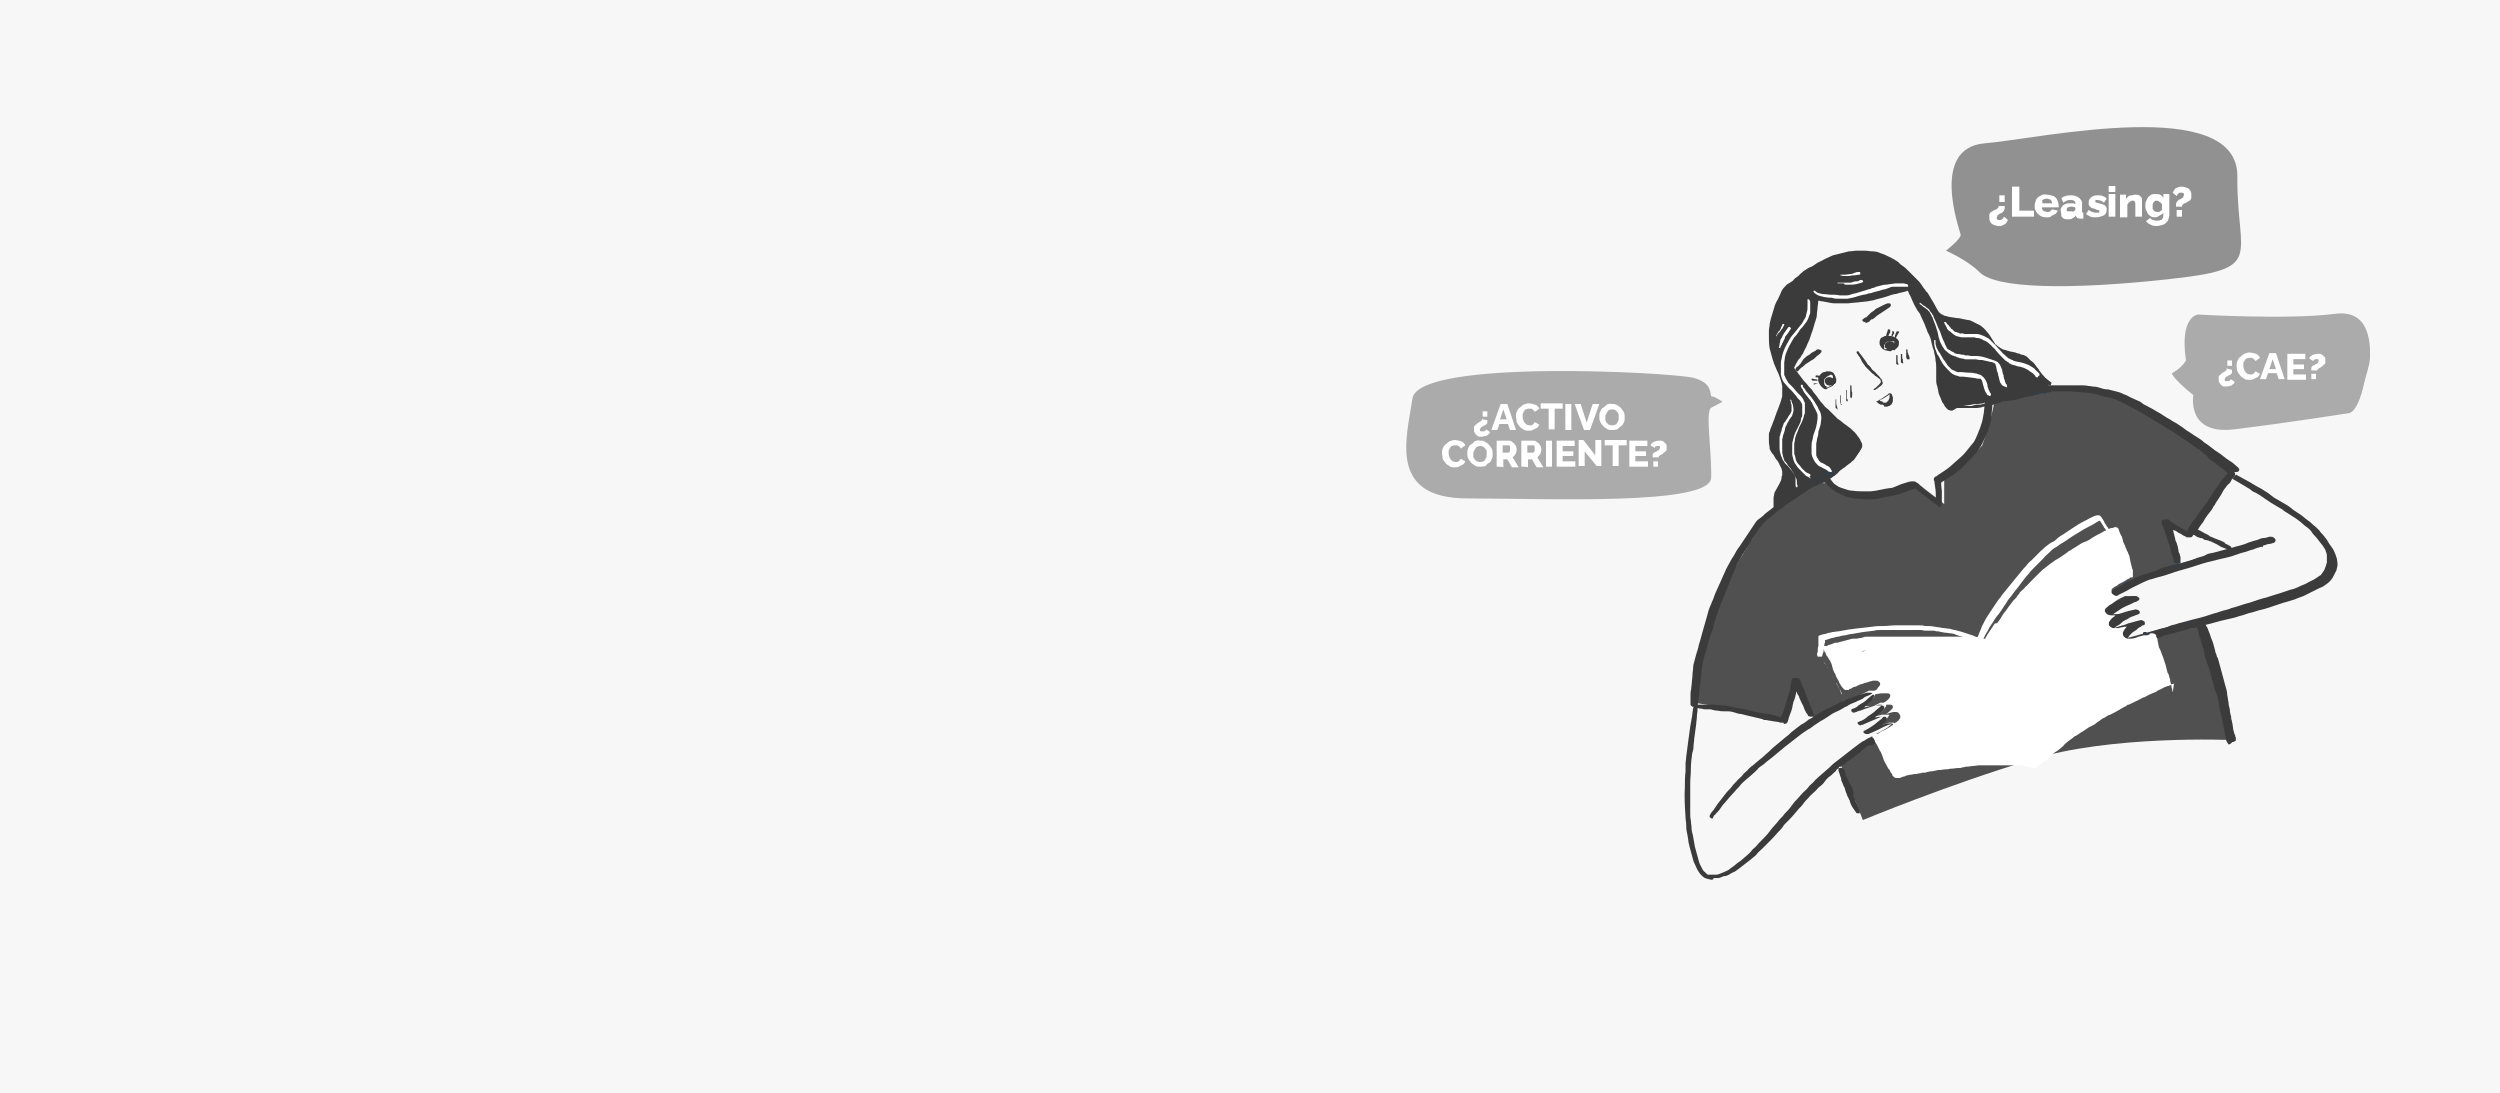 <?xml version="1.0" encoding="utf-8"?>
<!-- Generator: Adobe Illustrator 25.3.1, SVG Export Plug-In . SVG Version: 6.00 Build 0)  -->
<svg version="1.1" id="Capa_1" xmlns="http://www.w3.org/2000/svg" xmlns:xlink="http://www.w3.org/1999/xlink" x="0px" y="0px"
	 viewBox="0 0 375 164" style="enable-background:new 0 0 375 164;" xml:space="preserve">
<style type="text/css">
	.st0{fill:#F7F7F7;}
	.st1{fill:#ABABAB;}
	.st2{fill:#919191;}
	.st3{fill:#FFFFFF;}
	.st4{fill:#505050;}
	.st5{fill:#3B3B3B;}
	.st6{fill:#333D47;}
	.st7{fill:#EF7D00;}
</style>
<g id="Grupo_8402" transform="translate(-282 -8381)">
	<rect id="Rectángulo_3268" x="282" y="8381" class="st0" width="375" height="164"/>
	<g id="Grupo_8399" transform="translate(17551 -949)">
		<g id="Grupo_7925_1_" transform="translate(31.073 136.966) rotate(180)">
			<path id="Trazado_33157_1_" class="st1" d="M17041.7-9253.3c0,0,1.1,0.8,1.6,0.8c0.4,0-0.4,2,2.8,2.8c3.2,0.8,41.2,2.9,42.1-3.1
				c0.9-6,3.7-15-8.3-15c-11.9,0-36.4-1.1-36.5,3.1c-0.1,4.2,0.9,9.9,0,10.5C17042.8-9253.9,17042.3-9253.6,17041.7-9253.3z"/>
		</g>
		<g id="Grupo_8187_1_" transform="translate(1 15)">
			<g id="Grupo_7924_1_" transform="translate(103)">
				<path id="Trazado_33156_1_" class="st2" d="M-17081.1,9352.6c0,0,2.3-1.8,2.2-2.4c-0.1-0.6-4.7-13,3.6-13.7
					c8.3-0.7,38.1-7.4,37.9,5c-0.1,12.4,4.4,13.8-10.5,15.4c-14.8,1.6-25.8,1.4-28.2-1.1
					C-17077.9,9354-17081.1,9352.6-17081.1,9352.6z"/>
			</g>
			<path id="Trazado_34688_1_" class="st3" d="M-16969.3,9345.9c0,0.1,0,0.2,0,0.4c0,0.1-0.1,0.2-0.1,0.3c-0.1,0.1-0.2,0.2-0.3,0.3
				c0,0-0.1,0.1-0.2,0.1s-0.2,0.1-0.3,0.2c-0.1,0-0.2,0.1-0.2,0.2c0,0.1-0.1,0.2-0.1,0.3s0,0.2,0.1,0.2c0,0,0.1,0.1,0.2,0.1
				c0.1,0,0.1,0,0.2,0s0.2,0,0.3-0.1s0.1-0.1,0.2-0.2c0-0.1,0.1-0.1,0.1-0.2l0.6,0.5c-0.1,0.2-0.2,0.3-0.3,0.5
				c-0.1,0.1-0.3,0.2-0.5,0.3s-0.4,0.1-0.6,0.1s-0.3,0-0.5-0.1c-0.1,0-0.3-0.1-0.5-0.2c-0.1-0.1-0.2-0.2-0.3-0.4s-0.1-0.4-0.1-0.6
				c0-0.1,0-0.2,0-0.3c0-0.1,0-0.2,0.1-0.3c0-0.1,0.1-0.2,0.2-0.2c0.1-0.1,0.2-0.1,0.3-0.2c0.1-0.1,0.2-0.1,0.4-0.2
				c0.1,0,0.2-0.1,0.3-0.2s0.1-0.2,0.1-0.3L-16969.3,9345.9L-16969.3,9345.9z M-16969.3,9344.3v1h-0.8v-1H-16969.3z
				 M-16968.2,9347.5v-4.5h1.1v3.6h2.2v0.9H-16968.2z M-16962.9,9347.6c-0.3,0-0.5,0-0.8-0.1c-0.2-0.1-0.4-0.2-0.6-0.4
				c-0.1-0.1-0.3-0.3-0.4-0.6c-0.1-0.2-0.1-0.4-0.1-0.6c0-0.3,0.1-0.6,0.2-0.9c0.1-0.3,0.4-0.5,0.6-0.6c0.3-0.2,0.6-0.3,1-0.2
				c0.3,0,0.7,0.1,1,0.2s0.5,0.4,0.6,0.6c0.1,0.3,0.2,0.6,0.2,0.8c0,0,0,0.1,0,0.2s0,0.1,0,0.1h-2.5c0,0.1,0,0.3,0.1,0.4
				s0.2,0.2,0.3,0.2s0.2,0.1,0.4,0.1c0.1,0,0.3,0,0.4-0.1c0.1,0,0.2-0.2,0.3-0.3l0.9,0.2c-0.1,0.2-0.2,0.3-0.4,0.5
				c-0.2,0.1-0.4,0.2-0.6,0.3C-16962.4,9347.6-16962.7,9347.6-16962.9,9347.6z M-16963.7,9345.5h1.5c0-0.1,0-0.2-0.1-0.4
				c0-0.1-0.1-0.2-0.3-0.2c-0.1,0-0.2-0.1-0.4-0.1c-0.1,0-0.2,0-0.4,0.1c-0.1,0-0.2,0.1-0.3,0.2
				C-16963.6,9345.3-16963.6,9345.4-16963.7,9345.5z M-16960.9,9346.6c0-0.2,0-0.4,0.2-0.6c0.1-0.2,0.3-0.3,0.5-0.4
				c0.2-0.1,0.5-0.1,0.7-0.1c0.1,0,0.3,0,0.4,0c0.1,0,0.2,0,0.4,0.1v-0.1c0-0.1,0-0.3-0.2-0.4s-0.3-0.1-0.5-0.1s-0.4,0-0.6,0.1
				c-0.2,0.1-0.4,0.2-0.5,0.3l-0.3-0.7c0.2-0.1,0.5-0.3,0.7-0.3c0.2-0.1,0.5-0.1,0.8-0.1c0.4,0,0.8,0.1,1.2,0.4
				c0.3,0.3,0.5,0.6,0.4,1v0.9c0,0.1,0,0.1,0,0.2c0,0,0.1,0.1,0.2,0.1v0.9c-0.1,0-0.2,0-0.2,0c0,0-0.1,0-0.2,0c-0.1,0-0.3,0-0.5-0.1
				c-0.1-0.1-0.2-0.2-0.2-0.3v-0.1c-0.1,0.2-0.3,0.3-0.6,0.5c-0.2,0.1-0.4,0.1-0.6,0.1c-0.2,0-0.4,0-0.6-0.1s-0.3-0.2-0.4-0.4
				C-16960.8,9346.9-16960.9,9346.7-16960.9,9346.6L-16960.9,9346.6z M-16958.8,9346.6c0,0,0.1-0.1,0.1-0.1c0,0,0-0.1,0-0.1v-0.3
				c-0.1,0-0.2,0-0.3-0.1c-0.1,0-0.2,0-0.3,0c-0.2,0-0.3,0-0.5,0.1c-0.1,0-0.2,0.2-0.2,0.3c0,0.1,0,0.1,0,0.2c0,0,0.1,0.1,0.2,0.1
				c0.1,0,0.2,0,0.3,0s0.2,0,0.3,0C-16959,9346.8-16958.9,9346.7-16958.8,9346.6L-16958.8,9346.6z M-16955.6,9347.6
				c-0.3,0-0.6,0-0.8-0.1s-0.5-0.2-0.7-0.4l0.4-0.6c0.2,0.1,0.4,0.3,0.6,0.3c0.2,0.1,0.4,0.1,0.6,0.1c0.1,0,0.2,0,0.3,0
				s0.1-0.1,0.1-0.2c0,0,0-0.1,0-0.1c0,0-0.1-0.1-0.2-0.1c-0.1,0-0.2,0-0.3-0.1c-0.2-0.1-0.4-0.1-0.6-0.2c-0.1,0-0.3-0.2-0.4-0.3
				c-0.1-0.1-0.1-0.3-0.1-0.5c0-0.2,0-0.4,0.2-0.6c0.1-0.2,0.3-0.3,0.5-0.4c0.2-0.1,0.5-0.1,0.7-0.1c0.2,0,0.5,0,0.7,0.1
				c0.2,0.1,0.5,0.2,0.6,0.4l-0.4,0.6c-0.1-0.1-0.3-0.2-0.5-0.3c-0.1,0-0.3-0.1-0.5-0.1c0,0-0.1,0-0.2,0c0,0-0.1,0-0.1,0.1
				c0,0,0,0.1,0,0.1s0,0.1,0,0.1c0,0,0.1,0.1,0.2,0.1c0.1,0,0.2,0,0.3,0.1c0.2,0,0.5,0.1,0.7,0.2c0.2,0,0.3,0.2,0.4,0.3
				s0.1,0.3,0.1,0.5c0,0.3-0.1,0.6-0.4,0.8C-16954.9,9347.5-16955.2,9347.6-16955.6,9347.6z M-16953.7,9347.5v-3.4h1v3.4H-16953.7z
				 M-16953.7,9343.8v-0.9h1v0.9H-16953.7z M-16948.7,9347.5h-1v-1.8c0-0.2,0-0.3-0.1-0.5c-0.1-0.1-0.2-0.1-0.3-0.1
				c-0.1,0-0.2,0-0.3,0.1s-0.2,0.1-0.3,0.2c-0.1,0.1-0.1,0.2-0.2,0.3v1.9h-1.1v-3.4h0.9v0.6c0.1-0.1,0.2-0.2,0.3-0.3
				c0.1-0.1,0.3-0.2,0.5-0.2s0.4-0.1,0.6-0.1s0.4,0,0.6,0.1c0.1,0.1,0.2,0.2,0.3,0.3s0.1,0.3,0.1,0.4c0,0.1,0,0.3,0,0.4
				L-16948.7,9347.5z M-16946.7,9347.6c-0.2,0-0.4,0-0.6-0.1c-0.2-0.1-0.3-0.2-0.5-0.4c-0.1-0.2-0.2-0.4-0.3-0.6
				c-0.1-0.2-0.1-0.5-0.1-0.6c0-0.2,0-0.5,0.1-0.7c0.1-0.2,0.2-0.4,0.3-0.6c0.1-0.1,0.3-0.3,0.5-0.4s0.4-0.1,0.6-0.1
				c0.2,0,0.5,0,0.7,0.1c0.2,0.1,0.4,0.3,0.5,0.5v-0.6h0.9v3.1c0,0.3-0.1,0.6-0.2,0.9c-0.2,0.2-0.4,0.5-0.7,0.6
				c-0.3,0.1-0.7,0.2-1,0.2c-0.3,0-0.6,0-0.9-0.2c-0.3-0.1-0.5-0.3-0.7-0.5l0.6-0.5c0.1,0.1,0.3,0.3,0.5,0.3
				c0.2,0.1,0.4,0.1,0.6,0.1c0.1,0,0.3,0,0.5-0.1c0.1,0,0.3-0.1,0.3-0.3c0.1-0.1,0.1-0.3,0.1-0.5v-0.3c-0.1,0.2-0.3,0.3-0.5,0.4
				C-16946.3,9347.5-16946.5,9347.6-16946.7,9347.6z M-16946.4,9346.8c0.1,0,0.1,0,0.2,0s0.1,0,0.2-0.1c0,0,0.1-0.1,0.2-0.1
				c0,0,0.1-0.1,0.1-0.2v-0.7c0-0.1-0.1-0.2-0.2-0.3s-0.2-0.1-0.3-0.2s-0.2-0.1-0.3-0.1c-0.1,0-0.2,0-0.3,0.1s-0.2,0.1-0.2,0.2
				c0,0.1-0.1,0.2-0.1,0.3c0,0.1,0,0.2,0,0.3c0,0.1,0,0.2,0,0.3c0,0.1,0.1,0.2,0.2,0.3s0.1,0.1,0.3,0.2
				C-16946.6,9346.7-16946.5,9346.8-16946.4,9346.8z M-16943.6,9346c0-0.1,0-0.2,0-0.4c0-0.1,0.1-0.2,0.1-0.3
				c0.1-0.1,0.2-0.2,0.3-0.3c0,0,0.1-0.1,0.2-0.1s0.2-0.1,0.3-0.2c0.1,0,0.2-0.1,0.2-0.2c0-0.1,0.1-0.2,0.1-0.3s0-0.2-0.1-0.2
				c0,0-0.1-0.1-0.2-0.1c-0.1,0-0.2,0-0.2,0c-0.1,0-0.2,0-0.3,0.1s-0.1,0.1-0.2,0.2c0,0.1-0.1,0.1-0.1,0.2l-0.6-0.5
				c0.1-0.2,0.2-0.3,0.3-0.5s0.3-0.2,0.5-0.3s0.4-0.1,0.6-0.1s0.3,0,0.5,0.1c0.1,0,0.3,0.1,0.5,0.2c0.1,0.1,0.2,0.2,0.3,0.4
				s0.1,0.4,0.1,0.6c0,0.1,0,0.2,0,0.3c0,0.1,0,0.2-0.1,0.3c0,0.1-0.1,0.2-0.2,0.2c-0.1,0.1-0.2,0.1-0.3,0.2
				c-0.1,0.1-0.2,0.1-0.4,0.2c-0.1,0-0.2,0.1-0.3,0.2s-0.1,0.2-0.1,0.3L-16943.6,9346z M-16943.5,9347.5v-1h0.8v1H-16943.5z"/>
		</g>
		<g id="Grupo_8186_1_" transform="translate(20 12.073)">
			<g id="Grupo_7901_1_" transform="translate(158 64.006)">
				<g id="Grupo_7900_1_" transform="translate(0)">
					<g id="Grupo_7899_1_">
						<path id="Trazado_33125_1_" class="st1" d="M-17121.2,9309.9c0,0-0.2,0.5,3.2,3.3c0,0-1.1,6.1,6.3,5.1c7.4-0.9,17-2.4,17-2.4
							s1.3,0.1,2.3-4.4c0.3-1.4,0.8-2.5,0.9-3.9c0.1-2.7-0.3-7.3-5.3-6.6c-7,0.9-20.5,0.1-20.5,0.1s-2.8,0.2-1.8,6.9
							C-17119.6,9308.8-17120.3,9309.4-17121.2,9309.9z"/>
					</g>
				</g>
			</g>
			<path id="Trazado_34690_1_" class="st3" d="M-16954.2,9373.4c0,0.1,0,0.2,0,0.3c0,0.1,0,0.2-0.1,0.3s-0.2,0.2-0.3,0.2
				c0,0-0.1,0-0.2,0.1s-0.1,0.1-0.2,0.1s-0.1,0.1-0.2,0.2c0,0.1-0.1,0.1-0.1,0.2s0,0.1,0,0.2c0,0,0.1,0.1,0.1,0.1c0,0,0.1,0,0.2,0
				c0.1,0,0.2,0,0.3,0s0.1-0.1,0.2-0.1c0,0,0.1-0.1,0.1-0.2l0.6,0.4c0,0.1-0.1,0.3-0.3,0.4c-0.1,0.1-0.2,0.2-0.4,0.2
				c-0.1,0-0.3,0.1-0.5,0.1c-0.1,0-0.3,0-0.4,0c-0.1,0-0.3-0.1-0.4-0.2c-0.1-0.1-0.2-0.2-0.3-0.4c-0.1-0.1-0.1-0.3-0.1-0.5
				c0-0.1,0-0.2,0-0.3c0-0.1,0-0.2,0.1-0.2c0-0.1,0.1-0.1,0.2-0.2s0.1-0.1,0.2-0.2s0.2-0.1,0.3-0.2c0.1,0,0.2-0.1,0.3-0.2
				c0.1,0,0.1-0.1,0.1-0.3L-16954.2,9373.4L-16954.2,9373.4z M-16954.2,9372v0.8h-0.7v-0.8H-16954.2z M-16953.5,9372.8
				c0-0.2,0-0.5,0.1-0.7s0.2-0.5,0.4-0.6c0.2-0.2,0.4-0.3,0.6-0.5c0.3-0.1,0.6-0.2,0.8-0.2c0.3,0,0.6,0.1,1,0.2
				c0.3,0.1,0.5,0.4,0.6,0.6l-0.7,0.5c0-0.1-0.1-0.2-0.2-0.3s-0.2-0.1-0.3-0.2c-0.1,0-0.2,0-0.3,0c-0.1,0-0.3,0-0.5,0.1
				c-0.1,0-0.2,0.1-0.3,0.3c-0.1,0.1-0.1,0.2-0.2,0.4c0,0.1,0,0.3,0,0.4s0,0.3,0.1,0.5c0,0.1,0.1,0.3,0.2,0.4
				c0.1,0.1,0.2,0.2,0.3,0.3c0.1,0,0.3,0.1,0.4,0.1c0.1,0,0.2,0,0.3,0c0.1,0,0.2-0.1,0.3-0.2s0.2-0.2,0.2-0.3l0.7,0.4
				c-0.1,0.2-0.2,0.4-0.4,0.5c-0.2,0.1-0.4,0.2-0.6,0.3c-0.2,0.1-0.4,0.1-0.6,0.1c-0.3,0-0.6,0-0.8-0.2c-0.2-0.1-0.5-0.3-0.6-0.5
				c-0.2-0.2-0.3-0.4-0.4-0.6C-16953.5,9373.3-16953.5,9373.1-16953.5,9372.8z M-16948.6,9370.9h1l1.3,3.9h-0.9l-0.3-0.9h-1.3
				l-0.3,0.9h-0.9L-16948.6,9370.9z M-16947.6,9373.3l-0.5-1.5l-0.5,1.5H-16947.6z M-16943.1,9374.1v0.8h-2.8v-3.9h2.7v0.8h-1.8v0.8
				h1.6v0.7h-1.6v0.8H-16943.1z M-16942.3,9373.5c0-0.1,0-0.2,0-0.3c0-0.1,0-0.2,0.1-0.3s0.2-0.2,0.3-0.2c0,0,0.1,0,0.2-0.1
				s0.1-0.1,0.2-0.1s0.1-0.1,0.2-0.2c0-0.1,0.1-0.1,0.1-0.2s0-0.1,0-0.2c0,0-0.1-0.1-0.1-0.1c0,0-0.1,0-0.2,0s-0.2,0-0.2,0
				c0,0-0.1,0.1-0.2,0.1c0,0-0.1,0.1-0.1,0.2l-0.6-0.4c0-0.1,0.1-0.3,0.3-0.4c0.1-0.1,0.3-0.2,0.4-0.2c0.1,0,0.3-0.1,0.5-0.1
				c0.1,0,0.3,0,0.4,0c0.1,0,0.3,0.1,0.4,0.2c0.1,0.1,0.2,0.2,0.3,0.3c0.1,0.1,0.1,0.3,0.1,0.5c0,0.1,0,0.2,0,0.3
				c0,0.1,0,0.2-0.1,0.2c0,0.1-0.1,0.1-0.2,0.2s-0.1,0.1-0.2,0.2s-0.2,0.1-0.3,0.2c-0.1,0-0.2,0.1-0.3,0.2c-0.1,0-0.1,0.1-0.1,0.2
				L-16942.3,9373.5z M-16942.3,9374.8v-0.8h0.7v0.8H-16942.3z"/>
		</g>
		<path id="Trazado_34689_1_" class="st3" d="M-17045.9,9393c0,0.1,0,0.2,0,0.3c0,0.1,0,0.2-0.1,0.3s-0.2,0.2-0.3,0.2
			c0,0-0.1,0-0.2,0.1s-0.1,0.1-0.2,0.1s-0.1,0.1-0.2,0.2c0,0.1-0.1,0.1-0.1,0.2s0,0.1,0,0.2c0,0,0.1,0.1,0.1,0.1c0,0,0.1,0,0.2,0
			s0.2,0,0.3,0s0.1-0.1,0.2-0.1c0,0,0.1-0.1,0.1-0.2l0.6,0.4c0,0.1-0.1,0.3-0.3,0.4c-0.1,0.1-0.2,0.2-0.4,0.2
			c-0.1,0-0.3,0.1-0.5,0.1c-0.1,0-0.3,0-0.4,0c-0.1,0-0.3-0.1-0.4-0.2c-0.1-0.1-0.2-0.2-0.3-0.4c-0.1-0.1-0.1-0.3-0.1-0.5
			c0-0.1,0-0.2,0-0.3c0-0.1,0-0.2,0.1-0.2c0-0.1,0.1-0.1,0.2-0.2s0.1-0.1,0.2-0.2s0.2-0.1,0.3-0.2c0.1,0,0.2-0.1,0.3-0.2
			c0.1,0,0.1-0.1,0.1-0.3C-17046.6,9393-17045.9,9393-17045.9,9393z M-17045.9,9391.7v0.8h-0.7v-0.8H-17045.9z M-17043.9,9390.6h1
			l1.3,3.9h-0.9l-0.3-0.9h-1.3l-0.3,0.9h-0.9L-17043.9,9390.6z M-17043,9392.9l-0.5-1.5l-0.5,1.5H-17043z M-17041.6,9392.5
			c0-0.2,0-0.5,0.1-0.7s0.2-0.5,0.4-0.6c0.2-0.2,0.4-0.3,0.6-0.5c0.3-0.1,0.6-0.2,0.8-0.2c0.3,0,0.6,0.1,1,0.2
			c0.3,0.1,0.5,0.4,0.6,0.6l-0.7,0.5c0-0.1-0.1-0.2-0.2-0.3s-0.2-0.1-0.3-0.2c-0.1,0-0.2,0-0.3,0c-0.1,0-0.3,0-0.5,0.1
			c-0.1,0-0.2,0.1-0.3,0.3c-0.1,0.1-0.1,0.2-0.2,0.4c0,0.1,0,0.3,0,0.4c0,0.1,0,0.3,0.1,0.5c0,0.1,0.1,0.3,0.2,0.4s0.2,0.2,0.3,0.3
			c0.1,0,0.3,0.1,0.4,0.1c0.1,0,0.2,0,0.3,0c0.1,0,0.2-0.1,0.3-0.2s0.2-0.2,0.2-0.3l0.7,0.4c-0.1,0.2-0.2,0.4-0.4,0.5
			c-0.2,0.1-0.4,0.2-0.6,0.3c-0.2,0.1-0.4,0.1-0.6,0.1c-0.3,0-0.6,0-0.8-0.2c-0.2-0.1-0.5-0.3-0.6-0.5c-0.2-0.2-0.3-0.4-0.4-0.6
			C-17041.5,9393-17041.6,9392.7-17041.6,9392.5z M-17034.6,9391.3h-1.2v3.1h-0.9v-3.1h-1.2v-0.8h3.3
			C-17034.6,9390.6-17034.6,9391.3-17034.6,9391.3z M-17034.2,9394.5v-3.9h0.9v3.9H-17034.2z M-17031.9,9390.6l0.9,2.8l0.9-2.8h1
			l-1.4,3.9h-0.9l-1.4-3.9H-17031.9z M-17027.2,9394.5c-0.3,0-0.6,0-0.8-0.2c-0.2-0.1-0.5-0.3-0.6-0.5c-0.2-0.2-0.3-0.4-0.4-0.6
			s-0.1-0.5-0.1-0.7c0-0.3,0-0.5,0.1-0.7s0.2-0.5,0.4-0.6s0.4-0.3,0.6-0.5c0.2-0.1,0.5-0.2,0.8-0.1c0.3,0,0.6,0,0.8,0.2
			c0.2,0.1,0.5,0.3,0.6,0.5c0.2,0.2,0.3,0.4,0.4,0.6s0.1,0.5,0.1,0.7c0,0.3,0,0.5-0.1,0.7s-0.2,0.5-0.4,0.6s-0.4,0.3-0.6,0.5
			C-17026.7,9394.5-17027,9394.5-17027.2,9394.5z M-17028.2,9392.5c0,0.1,0,0.3,0,0.5c0,0.1,0.1,0.3,0.2,0.4s0.2,0.2,0.3,0.3
			c0.1,0,0.3,0.1,0.5,0.1c0.1,0,0.3,0,0.5-0.1c0.1,0,0.2-0.1,0.3-0.3s0.1-0.2,0.2-0.4c0-0.1,0-0.3,0-0.4c0-0.1,0-0.3,0-0.4
			c0-0.1-0.1-0.3-0.2-0.4s-0.2-0.2-0.3-0.3c-0.1,0-0.3-0.1-0.4-0.1c-0.1,0-0.3,0-0.5,0.1c-0.1,0-0.2,0.1-0.3,0.3
			c-0.1,0.1-0.1,0.2-0.2,0.4C-17028.2,9392.2-17028.2,9392.3-17028.2,9392.5z M-17052.7,9398c0-0.2,0-0.5,0.1-0.7
			c0.1-0.2,0.2-0.5,0.4-0.6c0.2-0.2,0.4-0.3,0.6-0.5c0.3-0.1,0.6-0.2,0.8-0.2c0.3,0,0.6,0.1,1,0.2c0.3,0.1,0.5,0.4,0.6,0.6l-0.7,0.5
			c0-0.1-0.1-0.2-0.2-0.3s-0.2-0.1-0.3-0.2c-0.1,0-0.2,0-0.3,0c-0.1,0-0.3,0-0.5,0.1c-0.1,0-0.2,0.1-0.3,0.3
			c-0.1,0.1-0.1,0.2-0.2,0.4c0,0.1,0,0.3,0,0.4s0,0.3,0.1,0.5c0,0.1,0.1,0.3,0.2,0.4s0.2,0.2,0.3,0.3c0.1,0,0.3,0.1,0.4,0.1
			c0.1,0,0.2,0,0.3,0c0.1,0,0.2-0.1,0.3-0.2s0.2-0.2,0.2-0.3l0.7,0.4c-0.1,0.2-0.2,0.4-0.4,0.5c-0.2,0.1-0.4,0.2-0.6,0.3
			c-0.2,0.1-0.4,0.1-0.6,0.1c-0.3,0-0.6,0-0.8-0.2c-0.2-0.1-0.5-0.3-0.6-0.5c-0.2-0.2-0.3-0.4-0.4-0.6
			C-17052.6,9398.5-17052.7,9398.2-17052.7,9398L-17052.7,9398z M-17047,9400c-0.3,0-0.6,0-0.8-0.2c-0.2-0.1-0.5-0.3-0.6-0.5
			c-0.2-0.2-0.3-0.4-0.4-0.6s-0.1-0.5-0.1-0.7c0-0.3,0-0.5,0.1-0.7c0.1-0.2,0.2-0.5,0.4-0.6s0.4-0.3,0.6-0.5
			c0.2-0.1,0.5-0.2,0.8-0.1c0.3,0,0.6,0,0.8,0.2c0.2,0.1,0.5,0.3,0.6,0.5c0.2,0.2,0.3,0.4,0.4,0.6c0.1,0.2,0.1,0.5,0.1,0.7
			s0,0.5-0.1,0.7s-0.2,0.5-0.4,0.6s-0.4,0.3-0.6,0.5C-17046.5,9400-17046.7,9400-17047,9400L-17047,9400z M-17048,9398
			c0,0.1,0,0.3,0,0.5c0,0.1,0.1,0.3,0.2,0.4s0.2,0.2,0.3,0.3c0.1,0,0.3,0.1,0.5,0.1c0.1,0,0.3,0,0.5-0.1c0.1,0,0.2-0.1,0.3-0.3
			s0.1-0.2,0.2-0.4c0-0.1,0-0.3,0-0.4s0-0.3,0-0.4c0-0.1-0.1-0.3-0.2-0.4s-0.2-0.2-0.3-0.3c-0.1,0-0.3-0.1-0.4-0.1
			c-0.1,0-0.3,0-0.5,0.1c-0.1,0-0.2,0.1-0.3,0.3c-0.1,0.1-0.1,0.2-0.2,0.4C-17048,9397.7-17048,9397.9-17048,9398L-17048,9398z
			 M-17044.5,9400v-3.9h1.7c0.2,0,0.4,0,0.5,0.1c0.1,0.1,0.3,0.2,0.4,0.3c0.1,0.1,0.2,0.3,0.3,0.4c0,0.1,0.1,0.3,0.1,0.5
			c0,0.1,0,0.3-0.1,0.5c0,0.1-0.1,0.3-0.2,0.4s-0.2,0.2-0.3,0.3l0.9,1.5h-1l-0.7-1.2h-0.6v1.2
			C-17043.6,9400-17044.5,9400-17044.5,9400z M-17043.6,9397.9h0.8c0.1,0,0.1,0,0.2-0.1c0,0,0.1-0.1,0.1-0.2c0-0.1,0-0.2,0-0.3
			c0-0.1,0-0.2,0-0.3c0-0.1-0.1-0.1-0.1-0.2c0,0-0.1,0-0.2,0h-0.8L-17043.6,9397.9L-17043.6,9397.9z M-17040.8,9400v-3.9h1.7
			c0.2,0,0.4,0,0.5,0.1c0.1,0.1,0.3,0.2,0.4,0.3c0.1,0.1,0.2,0.3,0.3,0.4c0,0.1,0.1,0.3,0.1,0.5c0,0.1,0,0.3-0.1,0.5
			c0,0.1-0.1,0.3-0.2,0.4s-0.2,0.2-0.3,0.3l0.9,1.5h-1l-0.7-1.2h-0.6v1.2C-17039.9,9400-17040.8,9400-17040.8,9400z
			 M-17039.9,9397.9h0.8c0.1,0,0.1,0,0.2-0.1c0,0,0.1-0.1,0.1-0.2c0-0.1,0-0.2,0-0.3c0-0.1,0-0.2,0-0.3c0-0.1-0.1-0.1-0.1-0.2
			c0,0-0.1,0-0.2,0h-0.8L-17039.9,9397.9L-17039.9,9397.9z M-17037.1,9400v-3.9h0.9v3.9H-17037.1z M-17032.7,9399.2v0.8h-2.8v-3.9
			h2.7v0.8h-1.8v0.8h1.6v0.7h-1.6v0.8H-17032.7z M-17031.3,9397.7v2.2h-0.9v-3.9h0.7l1.8,2.3v-2.3h0.9v3.9h-0.7L-17031.3,9397.7z
			 M-17025,9396.8h-1.2v3.1h-0.9v-3.1h-1.2v-0.8h3.3V9396.8z M-17021.8,9399.2v0.8h-2.8v-3.9h2.7v0.8h-1.8v0.8h1.6v0.7h-1.6v0.8
			H-17021.8z M-17021.1,9398.6c0-0.1,0-0.2,0-0.3c0-0.1,0-0.2,0.1-0.3s0.2-0.2,0.3-0.2c0,0,0.1,0,0.2-0.1s0.1-0.1,0.2-0.1
			s0.1-0.1,0.2-0.2c0-0.1,0.1-0.1,0.1-0.2s0-0.1,0-0.2c0,0-0.1-0.1-0.1-0.1c0,0-0.1,0-0.2,0s-0.2,0-0.2,0c0,0-0.1,0.1-0.2,0.1
			c0,0-0.1,0.1-0.1,0.2l-0.6-0.4c0-0.1,0.1-0.3,0.3-0.4c0.1-0.1,0.3-0.2,0.4-0.2c0.1,0,0.3-0.1,0.5-0.1c0.1,0,0.3,0,0.4,0
			c0.1,0,0.3,0.1,0.4,0.2c0.1,0.1,0.2,0.2,0.3,0.3c0.1,0.1,0.1,0.3,0.1,0.5c0,0.1,0,0.2,0,0.3c0,0.1,0,0.2-0.1,0.2
			c0,0.1-0.1,0.1-0.2,0.2s-0.1,0.1-0.2,0.2s-0.2,0.1-0.3,0.2c-0.1,0-0.2,0.1-0.3,0.2c-0.1,0-0.1,0.1-0.1,0.2L-17021.1,9398.6z
			 M-17021,9400v-0.8h0.7v0.8H-17021z"/>
		<g id="Grupo_8185_1_" transform="translate(-1185.268 -4521.196)">
			<g id="Grupo_7373_1_" transform="translate(1204 4577)">
				<path id="Trazado_33449_1_" class="st4" d="M-17008.3,9397.2l-3.3-8.3l2.3-2.1l3.4-1.8l1.5-1l0.8-0.7v-0.7h-0.8l-1.9,0.7l1.4-1
					l0.6-0.9h-1.1l-1.4,0.3l1.4-0.8l0.6-0.8v-0.5h-0.9l-1,0.5h-2.4l2.4-1.2l0.5-1.1h-1.2l-3.6,1.8l-4.5,2.7l-2.3-5.6l-2.2,5.6
					l-5.5-1.4l-5.1-0.8l-3-0.5l0.7-4.2l1.5-6.7l3.2-8.3l3.9-6.3l1.5-2.1l3.7-2.8l5.7-3.5l1,1.4l3.3,1.3l4.7-0.4l4.3-1.3l4,3.1v-4.2
					l2.7-1.4l3-3.2l0.9-2.6l0.8-3.2v-0.8l3.1-0.6l4.7-1.5h5.7l3,0.7l5.3,2.2l5.7,3.2l6,4.2l2.6,2.1l-6.7,9.5c0,0-3.7-1.9-3.4-1.3
					s2.1,5.8,2.1,5.8l-4.2,1.5l-3.2,1.2l-2.8,1.7l0.4,0.5h2.9l-1.8,1l-2.5,1.7h1.3c0,0,2.1,0,1.8,0c-0.6,0.4-1.2,0.8-1.8,1.2l-0.4,1
					l3.3-0.7l-1.1,1.5l-0.4,0.7l11.2-3l3.3,10.1l1.6,8.1c0,0-18.3-0.8-30.2,3C-16995.5,9391.9-17008.3,9397.2-17008.3,9397.2z"/>
				<path id="Trazado_31244_1_" class="st5" d="M-17013.1,9319.2L-17013.1,9319.2c-0.1,0-0.2,0-0.3,0L-17013.1,9319.2
					L-17013.1,9319.2L-17013.1,9319.2 M-17021.7,9350.7L-17021.7,9350.7C-17021.7,9350.6-17021.7,9350.6-17021.7,9350.7
					c0-0.2,0-0.2,0-0.3c0-0.2,0-0.3,0-0.5c0-0.4,0-0.7,0-1.1c0-0.1,0.1-0.3,0.1-0.5c0-0.2,0.1-0.3,0.2-0.5c0.2-0.3,0.3-0.6,0.5-0.9
					c0.1-0.2,0.2-0.4,0.3-0.6c0-0.1,0.1-0.2,0.1-0.4c0-0.1,0-0.3,0.1-0.4c0-0.1,0-0.2,0-0.4c0-0.1,0-0.1,0-0.2
					c0-0.1-0.1-0.3-0.1-0.4c-0.1-0.2-0.2-0.4-0.3-0.6c-0.1-0.3-0.3-0.6-0.5-0.8l0,0c-0.1-0.1-0.2-0.3-0.3-0.5s-0.2-0.3-0.3-0.4
					s-0.2-0.3-0.3-0.5c-0.1-0.1-0.1-0.3-0.1-0.5c-0.1-0.4-0.1-0.7-0.1-1.1c0-0.2,0-0.4,0-0.6c0-0.2,0-0.4,0.1-0.5
					c0.1-0.4,0.2-0.7,0.4-1.1c0.1-0.4,0.3-0.7,0.4-1.1c0.2-0.6,0.4-1.1,0.6-1.6c0.2-0.5,0.4-1.1,0.5-1.6c0-0.1,0-0.2,0-0.4
					s0-0.2,0-0.4c0-0.1,0-0.2,0-0.3c0-0.1,0-0.2,0-0.4c-0.1-0.6-0.3-1.2-0.5-1.7c-0.1-0.3-0.3-0.6-0.4-0.9c-0.1-0.3-0.3-0.6-0.4-1
					c-0.1-0.3-0.2-0.6-0.3-1s-0.2-0.7-0.3-1.1c-0.1-0.7-0.1-1.5-0.1-2.2c0-0.4,0-0.7,0.1-1.1c0-0.4,0.1-0.7,0.2-1.1
					c0.1-0.3,0.2-0.7,0.3-1s0.2-0.7,0.3-1c0.1-0.3,0.3-0.7,0.5-1c0.1-0.3,0.3-0.6,0.4-0.9c0.1-0.3,0.3-0.6,0.5-0.8
					c0.2-0.2,0.4-0.5,0.7-0.6c0.2-0.1,0.4-0.3,0.6-0.4c0.2-0.3,0.5-0.5,0.8-0.7c0.1-0.1,0.3-0.3,0.4-0.4c0.2-0.1,0.3-0.3,0.5-0.4
					c0.3-0.2,0.7-0.5,1.1-0.6c0.4-0.2,0.7-0.5,1.1-0.7c0.3-0.1,0.6-0.3,1-0.5s0.7-0.3,1.1-0.5c0.8-0.2,1.6-0.4,2.4-0.6
					c0.4,0,0.8-0.1,1.2-0.1s0.8,0,1.2,0c0.4,0,0.8,0.1,1.2,0.1c0.4,0,0.8,0.1,1.2,0.3c0.4,0.1,0.8,0.3,1.2,0.5
					c0.4,0.2,0.8,0.4,1.1,0.6c0.2,0.1,0.3,0.2,0.5,0.4s0.3,0.3,0.5,0.4c0.3,0.2,0.6,0.5,0.9,0.8c0.1,0.1,0.3,0.3,0.5,0.5
					c0.1,0.1,0.3,0.3,0.4,0.4c0.1,0.1,0.3,0.3,0.5,0.5c0.1,0.1,0.3,0.3,0.4,0.5c0.2,0.2,0.3,0.5,0.5,0.7s0.3,0.5,0.5,0.6
					c0.3,0.5,0.6,1,0.9,1.5c0.2,0.4,0.4,0.7,0.6,1.1c0.1,0.1,0.1,0.2,0.2,0.3l0.1,0.1c0.1,0.1,0.2,0.1,0.2,0.2l0,0
					c0,0,0.1,0,0.2,0.1c0.1,0,0.2,0,0.2,0.1c0.2,0.1,0.5,0.1,0.7,0.2c0.4,0.1,0.8,0.1,1.2,0.2c0.4,0,0.8,0.1,1.2,0.2
					c0.2,0,0.4,0.1,0.6,0.1c0.2,0,0.4,0.1,0.6,0.2c0.2,0.1,0.4,0.2,0.6,0.3s0.4,0.2,0.6,0.3c0.3,0.2,0.5,0.4,0.7,0.6
					c0.2,0.2,0.4,0.5,0.6,0.7c0.3,0.5,0.6,0.9,0.9,1.4c0,0.1,0.1,0.2,0.2,0.2c0,0,0.1,0.1,0.2,0.2c0.1,0.1,0.2,0.1,0.3,0.2
					s0.2,0.1,0.3,0.2c0.1,0,0.1,0.1,0.2,0.1c0.1,0,0.2,0.1,0.4,0.1c0.2,0.1,0.4,0.1,0.6,0.2c0.4,0.1,0.8,0.1,1.2,0.3
					c0.2,0,0.4,0.1,0.6,0.2c0.2,0,0.5,0.1,0.6,0.2c0.1,0,0.2,0.1,0.3,0.2c0.1,0.1,0.2,0.2,0.3,0.3c0.1,0.1,0.3,0.3,0.5,0.5
					c0.1,0.1,0.2,0.3,0.4,0.4c0.1,0.2,0.2,0.4,0.4,0.5c0.1,0.2,0.2,0.4,0.4,0.6c0.2,0.2,0.4,0.5,0.6,0.7c0.1,0.1,0.3,0.3,0.5,0.5
					c0.1,0.1,0.1,0.1,0.2,0.2l0,0c0,0,0,0.1,0,0.1c-0.1,0.2-0.2,0.4-0.3,0.6c0,0-0.1,0-0.1,0c-0.4,0-0.7,0.2-1.1,0.3
					s-0.8,0.2-1.2,0.3c-0.8,0.2-1.6,0.4-2.4,0.6c-0.4,0.1-0.8,0.2-1.1,0.3c-0.4,0.1-0.8,0.2-1.2,0.3c-0.4,0.1-0.8,0.2-1.2,0.3
					c-0.4,0.1-0.7,0.1-1.1,0.2c0,0.1-0.1,0.1-0.2,0.2c-0.3,0-0.6,0.1-0.9,0.1c-0.3,0-0.6,0-0.9,0.1c-0.6,0.1-1.3,0.2-1.9,0.3
					c-0.3,0-0.6,0-0.8,0c-0.1,0-0.1,0-0.2,0c-0.2,0-0.3,0-0.5,0c-0.2,0-0.5-0.1-0.6-0.3c-0.1-0.1-0.2-0.2-0.3-0.3s-0.1-0.3-0.2-0.4
					c-0.1-0.3-0.3-0.6-0.4-0.9c0-0.1-0.1-0.3-0.1-0.5c0-0.2-0.1-0.3-0.1-0.5c-0.1-0.3-0.2-0.6-0.2-1c0-0.3,0-0.6,0-0.9s0-0.6,0-0.9
					c0-0.4,0-0.8-0.1-1.2c0-0.4-0.1-0.8-0.2-1.2c0-0.2-0.1-0.5-0.2-0.7c-0.1-0.3-0.1-0.5-0.2-0.8c-0.1-0.6-0.3-1.1-0.6-1.6l0,0v0
					l0,0c-0.1-0.3-0.2-0.6-0.3-0.8c-0.2-0.6-0.5-1.1-0.7-1.6c-0.1-0.3-0.3-0.6-0.5-0.8c-0.2-0.3-0.3-0.6-0.5-0.9
					c-0.1-0.3-0.3-0.6-0.4-0.9c-0.1-0.3-0.3-0.6-0.4-0.8c0-0.1-0.1-0.3-0.2-0.4c0,0-0.1,0-0.2,0.1c-0.1,0-0.3,0.1-0.4,0.1
					c-0.3,0.1-0.6,0.1-0.8,0.2s-0.6,0.1-0.9,0.2c-0.3,0.1-0.6,0.2-0.9,0.3c-0.6,0.2-1.2,0.3-1.8,0.5c-0.3,0.1-0.6,0.1-1,0.2
					c-0.3,0-0.7,0.1-1,0.1c-0.6,0.1-1.3,0.1-1.9,0.2c-0.3,0-0.6,0-1,0c-0.3,0-0.6,0-1,0c-0.4,0-0.9-0.1-1.3-0.2
					c-0.2,0-0.4-0.1-0.6-0.1c-0.2,0-0.4-0.1-0.6-0.1v0c0,0.1,0,0.1,0,0.2v0c0,0.3-0.1,0.6-0.1,0.9c0,0.3-0.1,0.6-0.1,1
					c0,0.3-0.1,0.6-0.2,0.9c-0.1,0.3-0.2,0.6-0.3,1s-0.2,0.6-0.3,0.9c-0.1,0.3-0.2,0.6-0.3,0.9c-0.1,0.3-0.3,0.6-0.4,0.9
					c-0.1,0.3-0.3,0.6-0.4,0.8c-0.1,0.3-0.2,0.5-0.4,0.7c-0.1,0.3-0.3,0.5-0.5,0.7c-0.1,0.2-0.3,0.5-0.4,0.7c0,0.1-0.1,0.2-0.2,0.4
					c0,0,0,0,0,0.1c0.4,0.5,0.8,1.1,1.2,1.6c0.2,0.3,0.5,0.6,0.7,0.8c0.2,0.3,0.5,0.6,0.7,0.8c0.2,0.3,0.4,0.6,0.6,0.8
					s0.4,0.6,0.6,0.8c0.1,0.2,0.3,0.4,0.5,0.6c0.2,0.3,0.5,0.6,0.8,0.8c0.3,0.3,0.6,0.6,0.8,0.8c0.2,0.2,0.4,0.4,0.6,0.6
					c0.3,0.2,0.6,0.4,0.8,0.6s0.6,0.4,0.8,0.6c0.1,0.1,0.3,0.2,0.4,0.3c0.1,0.1,0.2,0.2,0.3,0.3c0.1,0.1,0.3,0.2,0.4,0.4
					c0.1,0.1,0.2,0.2,0.3,0.4c0.1,0.1,0.2,0.2,0.3,0.4c0.1,0.1,0.1,0.2,0.2,0.4s0.2,0.3,0.2,0.5c0,0,0,0.1,0,0.2s0,0.1,0,0.1
					c0,0.1-0.1,0.3-0.2,0.4c-0.2,0.3-0.4,0.6-0.6,0.8c-0.1,0.1-0.2,0.3-0.3,0.4c-0.1,0.1-0.3,0.3-0.4,0.4c-0.3,0.3-0.6,0.5-0.9,0.7
					c-0.3,0.2-0.6,0.4-0.8,0.6s-0.6,0.5-0.8,0.6l0,0c0,0,0,0,0,0.1s0,0.1,0,0.1s0,0.1-0.1,0.1c-0.3,0.2-0.5,0.4-0.8,0.6
					c-0.2,0.1-0.4,0.3-0.6,0.5c0,0-0.1,0-0.2,0c-0.2,0-0.4,0-0.6,0c-0.2,0-0.5,0.1-0.6,0.2c0,0-0.1,0-0.2,0.1
					c-0.1,0-0.3,0.1-0.4,0.2h0h0h0c-0.2,0.1-0.5,0.3-0.7,0.4l0.1,0c-0.4,0.2-0.9,0.4-1.3,0.6c-0.3,0.2-0.6,0.3-0.8,0.5
					c-0.2,0.1-0.4,0.3-0.6,0.4c-0.4,0.2-0.8,0.5-1.2,0.8C-17021.1,9350.1-17021.4,9350.4-17021.7,9350.7
					C-17021.7,9350.7-17021.7,9350.7-17021.7,9350.7"/>
				<path id="Trazado_31245_1_" class="st5" d="M-17015.3,9346.7c0.2-0.1,0.4-0.3,0.6-0.4s0.4-0.2,0.6-0.4s0.4-0.3,0.6-0.4
					s0.4-0.2,0.6-0.4c0.4-0.3,0.7-0.6,1.1-0.9c0.1-0.1,0.3-0.2,0.4-0.3c0.1-0.1,0.3-0.2,0.4-0.3c0.1-0.1,0.3-0.2,0.4-0.3
					c0.1-0.1,0.3-0.2,0.4-0.3s0.2-0.2,0.3-0.3c0.1-0.1,0.2-0.2,0.3-0.4s0.2-0.2,0.3-0.4c0.1-0.1,0.2-0.2,0.3-0.3s0.1-0.2,0.2-0.3
					c0,0,0-0.1,0-0.1s0,0,0-0.1v0c0-0.1,0-0.2-0.1-0.3c0,0,0-0.1-0.1-0.2c0,0,0,0,0-0.1v0c0,0,0,0,0,0c0,0,0.1,0,0.1,0
					c0,0,0,0,0,0.1l0.1,0.1c0,0.1,0.1,0.2,0.1,0.3c0,0.1,0,0.1,0.1,0.2c0,0.1,0,0.2,0,0.2l0,0l0,0l0,0c0,0.1,0,0.2-0.1,0.3
					c0,0.1-0.1,0.2-0.1,0.2c0,0.1-0.1,0.2-0.2,0.3c0,0.1-0.1,0.2-0.2,0.3c0,0.1-0.1,0.2-0.2,0.3c0,0.1-0.1,0.2-0.2,0.3
					s-0.1,0.2-0.2,0.2c-0.1,0.1-0.2,0.1-0.2,0.2c-0.1,0.1-0.3,0.2-0.4,0.3c-0.1,0.1-0.3,0.2-0.4,0.3c-0.1,0.1-0.2,0.2-0.4,0.3
					c-0.1,0.1-0.3,0.2-0.4,0.3c-0.2,0.1-0.3,0.3-0.5,0.5c-0.2,0.1-0.3,0.3-0.5,0.4c-0.1,0-0.2,0.1-0.3,0.2s-0.2,0.1-0.3,0.2
					c-0.2,0.1-0.4,0.3-0.6,0.4c-0.1,0-0.2,0.1-0.3,0.2c0,0-0.1,0-0.2,0c-0.2,0-0.4,0-0.6,0c-0.2,0-0.4,0.1-0.6,0.2
					C-17015.5,9346.8-17015.4,9346.8-17015.3,9346.7"/>
				<path id="Trazado_31246_1_" class="st5" d="M-16994.9,9335.8c-0.2,0-0.3,0-0.5-0.1c-0.1,0-0.2-0.1-0.4-0.3
					c-0.1-0.1-0.2-0.3-0.3-0.4c0,0,0,0,0-0.1v0c-0.1-0.1-0.2-0.3-0.3-0.4c0-0.1-0.1-0.2-0.1-0.3c0-0.1-0.1-0.2-0.1-0.3l0,0
					c0,0-0.1-0.1,0-0.1c0,0,0,0,0.1,0c0,0,0.1,0.1,0.1,0.2c0,0.1,0.1,0.3,0.2,0.4l0,0l0,0l0,0c0,0.1,0.1,0.2,0.1,0.2c0,0,0,0,0,0.1
					s0,0,0,0c0,0,0,0,0.1,0c0,0,0.1,0,0.2,0c0,0,0.1,0,0.2,0c0.2,0,0.4,0,0.6,0c0.2,0,0.4,0,0.6-0.1c0.2,0,0.5-0.1,0.7-0.1
					c0.2,0,0.5-0.1,0.7-0.2c0.2,0,0.5-0.1,0.7-0.2c0.2-0.1,0.5-0.1,0.7-0.2c0.4-0.1,0.9-0.2,1.3-0.4c0.1,0,0.2,0,0.3,0.1
					c0.1,0,0.1,0,0.1,0.1s0,0.1-0.1,0.1c-0.6,0.1-1.1,0.3-1.7,0.5c-0.2,0-0.5,0.1-0.6,0.2c-0.2,0.1-0.5,0.1-0.7,0.2
					c-0.4,0.1-0.8,0.2-1.2,0.3c-0.2,0-0.4,0.1-0.6,0.1c-0.1,0-0.2,0-0.3,0h0l0,0c0.1,0,0.2,0,0.3,0h0l0.6,0l0,0c0.1,0,0.2,0,0.3,0h0
					c0.1,0,0.3,0,0.4,0c0.1,0,0.3,0,0.4,0h0c0.1,0,0.3,0,0.5,0c0.1,0,0.3,0,0.5,0c0.1,0,0.2,0,0.4-0.1c0.1,0,0.3-0.1,0.4-0.1
					c0.2,0,0.4,0,0.6,0c0.1,0,0.3-0.1,0.5-0.1c0.2,0,0.5-0.1,0.7-0.2c0,0,0.1,0,0.1,0c0.2,0,0.4-0.1,0.6-0.2c0.2,0,0.4-0.1,0.6-0.2
					c0.2-0.1,0.4-0.1,0.6-0.2c0.1,0,0.2,0,0.3-0.1c0.1,0,0.2,0,0.4-0.1c0.2,0,0.5-0.1,0.7-0.2c0.2,0,0.5-0.1,0.6-0.1
					c0.2,0,0.5-0.1,0.7-0.2c0.2-0.1,0.5-0.1,0.7-0.2c0.2,0,0.5-0.1,0.7-0.1c0.2,0,0.5-0.1,0.7-0.2c0.2,0,0.5-0.1,0.7-0.2
					c0.1,0,0.2,0,0.4-0.1c0.1,0,0.2,0,0.4,0c0.2,0,0.4-0.1,0.6-0.1c0.1,0,0.2,0,0.3-0.1c0,0,0.1,0,0.2,0c0,0,0.1,0,0.1,0
					c0.1,0,0.1,0,0.2,0c0,0.1-0.1,0.2-0.1,0.4c0,0.1,0,0.2-0.1,0.3h0c-0.2,0-0.5,0.1-0.7,0.1c-0.1,0-0.2,0-0.3,0
					c-0.1,0-0.2,0-0.4,0.1c-0.2,0-0.5,0.1-0.7,0.2c-0.2,0-0.5,0.1-0.7,0.2c-0.2,0-0.5,0.1-0.7,0.1c-0.2,0-0.5,0.1-0.7,0.2
					c-0.2,0-0.5,0.1-0.7,0.2c-0.2,0-0.5,0.1-0.7,0.1c-0.2,0-0.5,0.1-0.7,0.1s-0.5,0.1-0.7,0.1c-0.2,0-0.5,0.1-0.6,0.2
					c-0.2,0-0.5,0.1-0.7,0.2c-0.2,0-0.5,0.1-0.7,0.2c-0.2,0-0.4,0.1-0.6,0.1c-0.1,0-0.2,0-0.4,0.1c-0.1,0-0.3,0-0.4,0.1
					c-0.2,0-0.5,0.1-0.7,0.1c-0.1,0-0.2,0-0.3,0c0,0-0.1,0-0.1,0c-0.1,0-0.1,0-0.2,0l0,0c-0.1,0-0.2,0-0.4,0c-0.1,0-0.2,0-0.4,0
					c-0.1,0-0.2,0-0.3,0c-0.2,0-0.5,0-0.7,0c-0.1,0-0.2,0-0.4,0c-0.1,0-0.1,0-0.2,0C-16994.9,9335.8-16994.9,9335.8-16994.9,9335.8"
					/>
				<path id="Trazado_31247_1_" class="st5" d="M-17013.7,9331.9c-0.1,0-0.1-0.1-0.2-0.2c0-0.1-0.1-0.1-0.1-0.2s0-0.2,0-0.3
					c0-0.1,0.1-0.2,0.2-0.3c0.3-0.2,0.6-0.2,0.9,0c0.1,0,0.2,0.1,0.2,0.2c0,0,0.1,0.1,0.1,0.2s0,0.2,0,0.3s0,0.2-0.1,0.3
					c0,0,0,0-0.1,0.1s-0.1,0-0.1,0c0,0-0.1,0-0.2,0h0C-17013.3,9332.1-17013.5,9332-17013.7,9331.9"/>
				<path id="Trazado_31248_1_" class="st5" d="M-17004.4,9326.6c-0.2,0-0.3-0.1-0.5-0.2c0,0-0.1-0.1-0.1-0.1c0-0.1,0-0.2,0-0.3
					c0-0.1,0-0.3,0.2-0.4c0.1-0.1,0.2-0.2,0.3-0.2c0.1,0,0.2-0.1,0.4,0c0.1,0,0.2,0,0.3,0.1l0,0c0.2,0.1,0.3,0.2,0.4,0.4
					c0,0.1,0,0.2,0,0.4c0,0.1-0.1,0.2-0.2,0.2c-0.1,0.1-0.2,0.2-0.4,0.2c-0.1,0-0.1,0-0.2,0
					C-17004.3,9326.6-17004.3,9326.6-17004.4,9326.6"/>
				<path id="Trazado_31249_1_" class="st5" d="M-17013.7,9332.3L-17013.7,9332.3c0.1,0,0.1,0,0.1,0c0.1,0,0.2-0.1,0.4-0.2
					c0.1,0,0.2-0.1,0.3-0.2c0,0,0,0,0.1-0.1c0,0-0.1-0.1,0-0.2c0,0,0,0,0-0.1c0,0,0-0.1,0-0.1c0-0.1,0-0.1,0-0.2c0,0,0,0,0-0.1
					c0-0.1,0-0.2,0-0.3c0,0,0-0.1,0-0.1s0-0.1,0-0.1c0,0,0-0.1-0.1-0.1c0,0,0,0-0.1-0.1l0,0l0,0l0,0c0,0,0,0,0,0h0h0h0h0h0
					c-0.1,0-0.2,0-0.3,0.1s-0.2,0-0.2,0.1c-0.1,0-0.1,0.1-0.2,0.1c-0.1,0.1-0.2,0.2-0.3,0.3c0,0-0.1,0.1-0.1,0.2s0,0.1,0,0.1
					s0,0.1,0,0.1c0,0.1,0,0.1,0,0.2c0,0,0,0.1,0,0.1s0,0.1,0,0.1c0,0,0,0.1,0.1,0.1c0,0,0,0,0,0.1s0,0,0.1,0.1l0,0c0,0,0,0,0.1,0
					l0.1,0l0,0h0h0C-17013.9,9332.3-17013.8,9332.3-17013.7,9332.3 M-17013.8,9332.6c-0.2,0-0.4-0.1-0.6-0.3s-0.3-0.3-0.4-0.5
					c-0.1-0.2-0.2-0.4-0.2-0.6c0-0.1,0-0.3,0-0.4c0-0.1,0.1-0.2,0.2-0.3c0.1-0.1,0.3-0.3,0.4-0.4c0.1,0,0.2-0.1,0.3-0.1
					s0.2,0,0.3-0.1c0.1,0,0.3,0,0.5,0c0.1,0,0.3,0.1,0.4,0.1c0.2,0.1,0.3,0.3,0.4,0.5c0,0.1,0.1,0.1,0.1,0.2c0,0.1,0,0.2,0.1,0.3
					c0,0,0,0.1,0,0.2c0,0.1,0,0.2,0,0.2c0,0.1-0.1,0.3-0.2,0.4c0,0-0.1,0-0.1,0c0,0-0.1,0.1-0.1,0.1c0,0.1-0.1,0.1-0.2,0.2
					c0,0-0.1,0.1-0.2,0.1s-0.1,0.1-0.2,0.1S-17013.7,9332.5-17013.8,9332.6C-17013.7,9332.6-17013.8,9332.6-17013.8,9332.6"/>
				<path id="Trazado_31250_1_" class="st5" d="M-17004.6,9326.5L-17004.6,9326.5c0.1,0,0.1,0,0.2,0c0.1,0,0.2-0.1,0.3-0.1l0.1,0
					c0,0,0-0.1,0-0.1l0,0c0.1-0.1,0.2-0.2,0.3-0.3c0-0.1,0.1-0.1,0.1-0.2c0,0,0,0,0-0.1c0,0,0-0.1,0-0.1c0,0,0-0.1,0-0.2v0l0,0
					c0,0,0,0,0,0c0,0,0,0,0,0l0,0l0,0l0,0c0,0,0,0-0.1,0c0,0-0.1,0-0.1,0s-0.1,0-0.1,0c0,0,0,0-0.1,0c0,0-0.1,0-0.1,0
					c-0.1,0-0.1,0-0.2,0c-0.1,0-0.1,0-0.2,0c-0.1,0-0.1,0-0.2,0.1c-0.1,0-0.2,0.1-0.2,0.2c0,0,0,0-0.1,0.1c0,0,0,0.1-0.1,0.1
					c0,0,0,0.1,0,0.1c0,0.1,0,0.1,0,0.2c0,0,0,0.1,0,0.1s0,0,0,0.1c0,0,0,0.1,0,0.1s0,0,0,0.1l0,0c0,0,0,0,0,0l0,0l0,0l0,0h0l0,0
					l0,0l0,0c0,0,0.1,0,0.1,0S-17004.6,9326.5-17004.6,9326.5C-17004.6,9326.5-17004.6,9326.5-17004.6,9326.5 M-17004.6,9326.8
					c-0.4,0-0.8-0.2-1-0.6c-0.1-0.1-0.2-0.3-0.2-0.5c0-0.2,0-0.4,0.1-0.6c0-0.1,0.1-0.1,0.1-0.2c0,0,0.1-0.1,0.2-0.1
					s0.1-0.1,0.2-0.1s0.1-0.1,0.2-0.1c0.1,0,0.2,0,0.3,0c0.2,0,0.4,0,0.6,0c0.2,0,0.4,0.1,0.6,0.2c0.2,0.1,0.5,0.3,0.6,0.6
					c0,0,0,0.1,0,0.2c0,0.1,0,0.2,0,0.2c0,0.2-0.1,0.4-0.2,0.5c0,0-0.1,0.1-0.2,0.2c-0.1,0-0.1,0.1-0.2,0.2s-0.2,0-0.2,0
					c0,0,0,0-0.1,0c-0.1,0-0.1,0.1-0.2,0.1s-0.1,0.1-0.2,0.1S-17004.5,9326.8-17004.6,9326.8L-17004.6,9326.8"/>
				<path id="Trazado_31251_1_" class="st5" d="M-17004.8,9324.7C-17004.8,9324.7-17004.8,9324.6-17004.8,9324.7L-17004.8,9324.7
					C-17004.8,9324.6-17004.8,9324.6-17004.8,9324.7L-17004.8,9324.7l0-0.1v0c0,0,0-0.1,0-0.1c0-0.1,0-0.2,0.1-0.3
					c0-0.1,0-0.2,0.1-0.3c0-0.1,0-0.2,0.1-0.3c0,0,0,0,0.1,0c0,0,0.1,0,0.1,0c0,0,0.1,0.1,0.1,0.1c0,0.2,0,0.2,0,0.3
					s-0.1,0.2-0.1,0.2c0,0-0.1,0.2-0.1,0.2c0,0,0,0.1,0,0.1S-17004.6,9324.7-17004.8,9324.7L-17004.8,9324.7
					C-17004.7,9324.7-17004.8,9324.7-17004.8,9324.7"/>
				<path id="Trazado_31252_1_" class="st5" d="M-17004,9324.7C-17004,9324.7-17004,9324.7-17004,9324.7
					C-17004,9324.6-17004,9324.6-17004,9324.7L-17004,9324.7c0-0.1,0-0.1,0-0.1c0,0,0-0.1,0-0.1c0-0.1,0-0.2,0.1-0.2
					c0,0,0-0.2,0-0.2c0-0.1,0-0.1,0-0.2c0-0.1,0.1,0,0.2,0c0,0,0.1,0.1,0.1,0.2c0,0.1-0.1,0.3-0.2,0.4c0,0.1-0.1,0.1-0.1,0.2
					C-17003.8,9324.5-17003.9,9324.6-17004,9324.7C-17003.9,9324.6-17003.9,9324.7-17004,9324.7
					C-17003.9,9324.7-17004,9324.7-17004,9324.7L-17004,9324.7"/>
				<path id="Trazado_31253_1_" class="st5" d="M-17003.5,9324.8L-17003.5,9324.8c0-0.1,0-0.1,0-0.1l0,0c0,0,0,0,0,0
					c0,0,0-0.1,0-0.1c0-0.1,0.1-0.2,0.1-0.3c0-0.1,0-0.1,0.1-0.2c0-0.1,0-0.1,0.1-0.2c0,0,0,0,0.1,0c0,0,0.1,0,0.1,0
					c0.1,0,0.2,0.1,0.1,0.2c-0.1,0.1-0.2,0.3-0.3,0.5l-0.1,0.2c0,0,0,0.1-0.1,0.1c0,0,0,0-0.1,0.1L-17003.5,9324.8
					C-17003.5,9324.8-17003.5,9324.8-17003.5,9324.8"/>
				<path id="Trazado_31254_1_" class="st5" d="M-17014.5,9330.8L-17014.5,9330.8c-0.1,0-0.2,0-0.2,0c-0.1,0-0.1,0-0.2,0
					c-0.1,0-0.2,0-0.2,0c-0.1,0-0.2,0-0.2,0c0,0-0.1,0-0.1-0.1c0,0,0-0.1,0-0.1c0-0.1,0.2-0.1,0.3-0.1s0.2,0.1,0.3,0.1
					s0.2,0,0.3,0.1c0,0,0.1,0,0.1,0c0,0,0.1,0,0.1,0c0,0,0,0,0.1,0c0,0,0,0,0.1,0c0,0,0,0,0,0.1
					C-17014.4,9330.7-17014.5,9330.8-17014.5,9330.8L-17014.5,9330.8"/>
				<path id="Trazado_31255_1_" class="st5" d="M-17015.1,9331.3c0,0-0.1,0-0.2,0c-0.1,0-0.3,0-0.5,0c-0.1,0-0.2-0.1-0.2-0.2
					c0,0,0-0.1,0-0.1c0,0,0.1,0,0.2,0c0.1,0,0.3,0.1,0.5,0.1C-17015.2,9331.1-17015.1,9331.1-17015.1,9331.3c0.1-0.1,0.1,0,0.2,0
					c0,0,0.1,0,0,0.1l0,0l0,0l0,0c0,0,0,0,0,0l0,0h0C-17015,9331.3-17015,9331.3-17015.1,9331.3L-17015.1,9331.3"/>
				<path id="Trazado_31256_1_" class="st5" d="M-17015.7,9331.8C-17015.7,9331.7-17015.7,9331.7-17015.7,9331.8
					c0-0.1,0.1-0.1,0.1-0.1c0.1,0,0.2,0,0.4,0c0.1,0,0.2,0,0.4,0l0,0c0,0,0,0,0.1,0l0,0l0,0l0,0c0,0,0,0,0,0c0,0,0,0,0,0v0
					c0,0,0,0,0,0c0,0-0.1,0-0.1,0l-0.2,0c-0.1,0-0.3,0.1-0.4,0.1l0,0C-17015.6,9331.9-17015.7,9331.9-17015.7,9331.8"/>
				<path id="Trazado_31257_1_" class="st5" d="M-17018.1,9329.9C-17018.1,9329.9-17018.2,9329.9-17018.1,9329.9
					c-0.1,0-0.2-0.1-0.2-0.1c0,0-0.1-0.1-0.1-0.2c0,0,0-0.1,0-0.1l0,0c0,0,0.1-0.1,0.1-0.1c0-0.1,0.1-0.2,0.2-0.2
					c0.1-0.1,0.2-0.2,0.4-0.4c0.1-0.2,0.3-0.4,0.4-0.6c0.1-0.2,0.3-0.3,0.5-0.5s0.4-0.2,0.6-0.4s0.4-0.3,0.6-0.4
					c0.1,0,0.2-0.1,0.3-0.2c0.1-0.1,0.2-0.1,0.4-0.1c0.1,0,0.3,0.1,0.4,0.2c0,0.1,0,0.2-0.1,0.3s-0.2,0.2-0.3,0.3
					c-0.2,0.1-0.4,0.3-0.6,0.5s-0.4,0.3-0.6,0.4s-0.4,0.3-0.6,0.4c-0.2,0.1-0.4,0.3-0.6,0.5c-0.1,0.1-0.2,0.1-0.3,0.2
					s-0.2,0.2-0.3,0.3c0,0.1-0.1,0.1-0.2,0.2C-17017.9,9330-17018,9330-17018.1,9329.9L-17018.1,9329.9L-17018.1,9329.9
					L-17018.1,9329.9C-17018,9329.9-17018,9330-17018.1,9329.9C-17018.1,9330-17018.1,9330-17018.1,9329.9"/>
				<path id="Trazado_31258_1_" class="st5" d="M-17008.1,9322.5c-0.1,0-0.3-0.2-0.3-0.3c0,0,0-0.1,0.1-0.1c0,0,0.1-0.1,0.1-0.1
					c0.1-0.1,0.2-0.1,0.3-0.2c0,0,0,0,0.1,0c0.1-0.1,0.3-0.3,0.5-0.5c0.1-0.1,0.3-0.3,0.5-0.4s0.3-0.3,0.5-0.4s0.4-0.2,0.6-0.3
					s0.4-0.2,0.6-0.3c0.2-0.1,0.4-0.2,0.6-0.2c0,0,0.1,0,0.2,0c0.1,0,0.2,0.1,0.2,0.3c0,0.1-0.1,0.1-0.1,0.2c0,0-0.1,0.1-0.1,0.1
					c-0.1,0.1-0.2,0.1-0.3,0.2s-0.2,0.1-0.3,0.2c-0.2,0.1-0.4,0.3-0.6,0.4s-0.4,0.3-0.6,0.4s-0.3,0.3-0.5,0.4
					c-0.1,0.1-0.2,0.2-0.4,0.2c-0.1,0-0.2,0.2-0.3,0.3c-0.1,0.1-0.2,0.1-0.4,0.2c0,0-0.1,0-0.2,0.1h0
					C-17007.9,9322.4-17007.9,9322.5-17008.1,9322.5C-17008,9322.5-17008,9322.5-17008.1,9322.5"/>
				<path id="Trazado_31259_1_" class="st5" d="M-17006.3,9332.3c0.1-0.1,0.3-0.3,0.5-0.5c0.1-0.1,0.2-0.2,0.2-0.4
					c0-0.2-0.2-0.4-0.4-0.5c-0.1-0.1-0.2-0.2-0.4-0.3c-0.1,0-0.1-0.1-0.2-0.2s-0.2-0.1-0.3-0.2c-0.2-0.2-0.4-0.4-0.6-0.6
					c-0.1-0.1-0.2-0.2-0.3-0.3s-0.2-0.2-0.3-0.4c-0.1-0.1-0.2-0.3-0.3-0.4s-0.1-0.3-0.2-0.4c-0.1-0.2-0.2-0.4-0.4-0.6
					c0-0.1-0.1-0.2-0.2-0.3c0,0-0.1-0.2,0-0.3c0,0,0.1,0,0.2,0l0,0c0,0,0.1,0,0.1,0.1v0c0,0,0,0.1,0.1,0.1c0,0.1,0.1,0.2,0.2,0.3v0
					c0.1,0.1,0.2,0.3,0.3,0.4s0.2,0.3,0.3,0.4c0.1,0.1,0.1,0.2,0.2,0.3s0.1,0.2,0.2,0.3c0,0.1,0.1,0.1,0.2,0.2
					c0.1,0.1,0.3,0.3,0.4,0.5c0.1,0.2,0.3,0.3,0.4,0.4c0.1,0.1,0.2,0.1,0.2,0.2c0.1,0.1,0.2,0.2,0.3,0.3c0.2,0.2,0.4,0.4,0.5,0.6
					c0.1,0.1,0.2,0.2,0.2,0.3c0,0.1,0,0.2,0.1,0.3c0,0.2-0.3,0.5-0.5,0.6c-0.2,0.2-0.5,0.4-0.7,0.5c-0.1,0-0.2,0-0.2,0
					c0,0,0-0.1,0.1-0.2C-17006.4,9332.4-17006.3,9332.3-17006.3,9332.3"/>
				<path id="Trazado_31260_1_" class="st5" d="M-17005.2,9334.6C-17005.1,9334.6-17005.1,9334.6-17005.2,9334.6c0.1,0,0.2,0,0.3,0
					c0.1,0,0.1,0,0.2-0.1s0.1-0.1,0.2-0.2c0.1-0.1,0.1-0.3,0.2-0.4c0-0.1,0-0.1,0-0.2c0,0,0-0.1,0-0.2c0,0,0,0,0-0.1s0-0.1,0-0.1
					c0,0-0.1,0.1-0.2,0.2l0,0l0,0l0,0c-0.3,0.2-0.6,0.4-0.8,0.5c-0.1,0.1-0.3,0.1-0.5,0.2h0c0,0,0.1,0.1,0.2,0.2l0,0l0,0l0,0l0,0h0
					c0,0,0.1,0,0.2,0C-17005.2,9334.6-17005.2,9334.6-17005.2,9334.6 M-17005.3,9334.9
					C-17005.3,9334.9-17005.4,9334.9-17005.3,9334.9c-0.1,0-0.2,0-0.3,0c-0.1,0-0.2-0.1-0.2-0.1c-0.1,0-0.1-0.1-0.2-0.1
					c0,0-0.1-0.1-0.2-0.2l0,0l0,0c0,0-0.1,0-0.1-0.1c0,0,0,0,0,0h0c0,0,0,0,0,0c0,0,0,0,0.1,0c0.1,0,0.1-0.1,0.2-0.1
					c0.1-0.1,0.3-0.2,0.5-0.3c0.3-0.2,0.6-0.4,0.9-0.6l0,0c0,0,0.1-0.1,0.2-0.2l0,0c0.1,0,0.2,0,0.3,0c0.1,0.1,0.2,0.2,0.2,0.3
					c0,0.1,0,0.2,0.1,0.2c0,0.2,0,0.4,0,0.6c0,0.2-0.1,0.3-0.2,0.5c0,0.1-0.1,0.1-0.2,0.2c0,0-0.1,0.1-0.2,0.1s-0.2,0.1-0.3,0.1
					c-0.1,0-0.2,0-0.3,0c0,0,0,0-0.1,0C-17005.1,9335-17005.2,9335-17005.3,9334.9"/>
				<path id="Trazado_31261_1_" class="st5" d="M-17010,9333.9c0,0-0.1,0-0.1,0c0,0,0-0.1-0.1-0.1c0-0.1,0-0.3,0-0.4l0,0
					c0-0.2,0-0.5,0-0.7c0-0.1,0-0.2,0-0.3c0,0,0-0.1,0-0.2c0,0,0-0.2,0-0.2c0.1,0,0.2,0,0.2,0.1c0,0,0,0,0,0c0,0,0,0,0,0s0,0,0,0.1
					c0,0,0,0,0,0c0,0,0,0.1,0,0.2c0,0.2,0,0.5,0.1,0.7C-17009.9,9333.4-17009.9,9333.7-17010,9333.9
					C-17009.9,9333.9-17009.9,9334-17010,9333.9C-17009.9,9333.9-17009.9,9333.9-17010,9333.9
					C-17009.9,9333.9-17009.9,9333.9-17010,9333.9"/>
				<path id="Trazado_31262_1_" class="st5" d="M-17010.6,9334.4c0,0-0.1,0-0.1,0c0,0,0,0-0.1-0.1c0-0.1,0-0.3,0-0.4s0-0.2,0-0.4
					s0-0.2,0-0.4c0,0,0-0.1,0-0.2s0,0,0-0.1s0-0.1,0-0.1h0c0,0,0.1,0,0.1,0l0,0c0,0,0,0,0,0s0,0,0,0.1l0,0c0,0.1,0,0.2,0,0.4
					s0,0.2,0,0.4s0,0.2,0,0.4C-17010.6,9334.1-17010.5,9334.2-17010.6,9334.4C-17010.5,9334.4-17010.5,9334.4-17010.6,9334.4
					L-17010.6,9334.4"/>
				<path id="Trazado_31263_1_" class="st5" d="M-17011.5,9334.8c0,0-0.1,0-0.1,0c0,0,0-0.1-0.1-0.1c0-0.1,0-0.2,0-0.3s0-0.2,0-0.3
					c0-0.1,0-0.2,0-0.3c0,0,0-0.1,0-0.2c0,0,0,0,0-0.1s0,0,0,0c0,0,0.1,0,0.1,0s0,0,0,0.1s0,0,0,0.1s0,0.1,0,0.2s0,0.2,0,0.3
					c0,0.1,0,0.2,0,0.3c0,0.1,0,0.2,0,0.4c0,0,0,0.1,0,0.1C-17011.4,9334.8-17011.4,9334.8-17011.5,9334.8
					C-17011.5,9334.8-17011.5,9334.8-17011.5,9334.8"/>
				<path id="Trazado_31264_1_" class="st5" d="M-17012.2,9335.5c-0.1,0-0.2-0.1-0.2-0.2s0-0.2,0-0.4s0-0.2,0-0.4l0,0v0l0,0l0,0
					c0,0,0,0,0,0l0,0v0l0,0c0-0.1,0-0.2,0-0.3c0,0,0,0,0-0.1v0l0,0c0,0,0.1,0,0.1,0s0,0.1,0,0.1c0,0.1,0,0.2,0,0.3
					c0,0.2,0,0.4,0.1,0.6l0,0c0,0.1,0.1,0.3,0.1,0.5c0,0,0,0.1,0,0.1C-17012.2,9335.5-17012.2,9335.5-17012.2,9335.5
					C-17012.2,9335.5-17012.2,9335.5-17012.2,9335.5"/>
				<path id="Trazado_31265_1_" class="st5" d="M-17003.1,9328.9c-0.1,0-0.2-0.1-0.2-0.2c0-0.1,0-0.2,0-0.3s0-0.2,0-0.3s0-0.2,0-0.3
					c0,0,0-0.1,0-0.1s0-0.1,0-0.2c0-0.1,0.1,0,0.2,0l0,0l0,0v0c0,0.1,0,0.2,0,0.3c0,0.1,0,0.2,0,0.3c0,0.2,0,0.4,0.1,0.6
					C-17002.9,9328.9-17003,9328.9-17003.1,9328.9L-17003.1,9328.9"/>
				<path id="Trazado_31266_1_" class="st5" d="M-17002.3,9328.7c-0.1,0-0.3-0.1-0.3-0.2c0-0.1,0-0.2,0-0.3s0-0.2,0-0.3s0-0.2,0-0.3
					c0,0,0-0.1,0-0.1s0-0.1,0-0.2c0,0,0,0,0.1,0l0,0c0,0,0.1,0,0.1,0.1c0,0,0,0,0,0c0,0.1,0,0.1,0,0.2s0,0.1,0,0.2l0,0l0,0l0,0l0,0
					c0,0.1,0,0.2,0.1,0.3c0,0,0,0.1,0,0.2c0,0,0,0.1,0,0.2S-17002.1,9328.6-17002.3,9328.7
					C-17002.2,9328.6-17002.2,9328.7-17002.3,9328.7L-17002.3,9328.7"/>
				<path id="Trazado_31267_1_" class="st5" d="M-17001.5,9328.1c-0.1,0-0.2,0-0.2-0.1c0,0-0.1-0.1-0.1-0.2c0-0.1,0-0.2,0-0.3
					s0-0.2,0-0.3c0-0.2,0-0.4,0-0.6v0l0,0l0,0l0,0c0,0,0,0,0.1,0c0,0,0.1,0,0.1,0.1c0,0.1,0,0.1,0,0.2c0,0.1,0,0.2,0.1,0.3
					c0,0.1,0,0.2,0.1,0.3c0,0.1,0.1,0.2,0.1,0.4c0,0,0,0.1,0,0.2c0,0-0.1,0-0.2,0C-17001.5,9328.1-17001.5,9328.1-17001.5,9328.1"/>
				<path id="Trazado_31268_1_" class="st5" d="M-17031.3,9406.1c-0.1,0-0.3-0.1-0.4-0.1c-0.1,0-0.2-0.1-0.3-0.1
					c-0.2-0.1-0.3-0.2-0.5-0.4c-0.1-0.1-0.3-0.3-0.4-0.5c-0.1-0.1-0.2-0.3-0.3-0.5c-0.2-0.4-0.3-0.7-0.5-1.1
					c-0.1-0.4-0.2-0.7-0.3-1.1s-0.2-0.7-0.3-1.1s-0.2-0.8-0.2-1.1c-0.1-0.4-0.1-0.7-0.2-1.1s-0.1-0.7-0.1-1.1c0-0.4-0.1-0.7-0.1-1.1
					c-0.1-1.5-0.2-3.1-0.1-4.6c0-0.8,0-1.5,0.1-2.3c0-0.4,0-0.8,0-1.1c0-0.4,0.1-0.7,0.1-1.1c0.1-0.8,0.2-1.5,0.3-2.3
					c0.1-0.7,0.2-1.5,0.3-2.2c0.1-0.6,0.2-1.1,0.3-1.7c0-0.3,0.1-0.6,0.1-0.9c0-0.1,0.1-0.3,0.1-0.4v0c0.1,0,0.3,0,0.4,0h0l0,0l0,0
					c0,0,0.1,0,0.1,0c0,0,0,0,0.1,0c0,0,0,0.1,0,0.1c0,0.1,0,0.2,0,0.3v0c0,0.4-0.1,0.7-0.1,1.1c0,0.4-0.1,0.7-0.1,1.1
					c-0.1,0.7-0.2,1.5-0.3,2.2c0,0.4-0.1,0.7-0.1,1.1c0,0.4-0.1,0.8-0.2,1.1c-0.1,0.7-0.2,1.5-0.2,2.3c0,0.8-0.1,1.5-0.1,2.2
					c0,0.8,0,1.6,0,2.3c0,0.4,0,0.7,0,1.1v0c0,0.4,0,0.8,0,1.1s0,0.7,0.1,1.1c0,0.4,0.1,0.7,0.1,1.1c0,0.4,0.1,0.7,0.2,1.1
					c0.1,0.6,0.2,1.1,0.3,1.7c0.1,0.4,0.2,0.7,0.3,1.1s0.2,0.7,0.3,1.1c0.1,0.4,0.3,0.7,0.5,1.1c0,0.1,0.1,0.2,0.2,0.3
					c0,0.1,0.1,0.1,0.2,0.2c0,0,0.1,0.1,0.2,0.2c0,0,0.1,0.1,0.1,0.1c0,0,0.1,0,0.1,0.1l0.1,0c0,0,0.1,0,0.1,0c0,0,0.1,0,0.1,0
					c0.1,0,0.2,0,0.3,0s0.2,0,0.3,0c0.1,0,0.2,0,0.4,0c0.2,0,0.5-0.1,0.7-0.2c0.3-0.1,0.5-0.2,0.7-0.3c0.3-0.1,0.6-0.3,0.8-0.5
					c0.3-0.2,0.6-0.4,0.8-0.6s0.6-0.4,0.8-0.6c0.2-0.2,0.5-0.4,0.7-0.6c0.3-0.3,0.6-0.5,0.8-0.8s0.6-0.5,0.8-0.8
					c0.5-0.6,1.1-1.1,1.6-1.7c0.2-0.3,0.5-0.6,0.7-0.9c0.3-0.3,0.5-0.6,0.8-0.9c0.2-0.3,0.5-0.6,0.8-0.9c0.2-0.3,0.5-0.6,0.7-0.8
					c0.3-0.3,0.5-0.6,0.8-1c0.2-0.3,0.5-0.6,0.7-0.8s0.5-0.6,0.8-0.9c0.3-0.3,0.6-0.5,0.8-0.8c0.2-0.3,0.6-0.6,0.8-0.8
					c0.2-0.3,0.6-0.6,0.8-0.8s0.6-0.5,0.8-0.7s0.6-0.5,0.8-0.7c0.3-0.3,0.6-0.6,0.9-0.8c0.3-0.2,0.6-0.5,0.9-0.7s0.6-0.5,0.9-0.7
					s0.6-0.5,0.9-0.7s0.5-0.4,0.8-0.6s0.5-0.4,0.8-0.5c0.3-0.2,0.6-0.4,0.9-0.5c0.3-0.2,0.6-0.3,0.9-0.5c0.4-0.2,0.7-0.4,1.1-0.6
					c0.4-0.2,0.7-0.4,1-0.7c0.1,0,0.1-0.1,0.2-0.2l0,0v0v0l0,0h0c-0.1,0-0.3,0.1-0.4,0.1c-0.6,0.2-1.1,0.5-1.7,0.8
					c-0.3,0.1-0.6,0.3-0.9,0.4c-0.1,0-0.3,0.1-0.4,0.2c0,0-0.1,0-0.2,0c0,0-0.1,0-0.2,0c-0.1,0-0.3-0.1-0.4-0.2c0,0,0-0.1,0-0.2
					c0,0,0-0.1,0.1-0.1h0c0.1,0,0.2-0.1,0.4-0.2c0.4-0.2,0.8-0.5,1.1-0.7c0.4-0.3,0.7-0.6,1-0.8l0,0c0.1-0.1,0.2-0.1,0.2-0.2
					c0.1-0.1,0.1-0.1,0.2-0.2c0,0,0,0,0,0l0,0c0,0-0.1,0-0.1,0c-0.3,0-0.5,0.1-0.7,0.2c-0.2,0.1-0.5,0.2-0.7,0.3
					c-0.2,0.1-0.5,0.2-0.7,0.3c-0.2,0.1-0.5,0.2-0.7,0.3l-0.2,0.1c0,0-0.1,0-0.1,0c-0.1,0-0.2,0.1-0.2,0.1c-0.1,0-0.2,0-0.3-0.1
					c-0.1,0-0.2-0.2-0.2-0.3s0-0.1,0.1-0.1c0,0,0.1,0,0.2-0.1c0.1,0,0.3-0.1,0.5-0.2c0.2-0.1,0.5-0.3,0.7-0.5
					c0.2-0.2,0.5-0.3,0.7-0.5c0.2-0.1,0.4-0.3,0.6-0.5c0.2-0.2,0.4-0.3,0.6-0.5c0.1-0.1,0.2-0.2,0.3-0.3c0,0,0,0,0,0h0
					c-0.1,0-0.3,0-0.4,0c-0.3,0-0.6,0.1-0.9,0.2c-0.3,0.1-0.6,0.2-0.9,0.3c-0.4,0.1-0.8,0.3-1.1,0.4c-0.2,0-0.4,0.1-0.6,0.2
					c-0.1,0-0.3,0.1-0.4,0.1c-0.1,0-0.2-0.1-0.3-0.2c0,0-0.1-0.2,0-0.3c0,0,0.1-0.1,0.2-0.1s0.2-0.1,0.3-0.1
					c0.4-0.2,0.8-0.6,1.2-0.8s0.7-0.6,1.1-0.9c0.1-0.1,0.3-0.2,0.4-0.4l0,0c-0.2,0-0.4,0.1-0.6,0.2c-0.3,0.1-0.6,0.2-0.8,0.4
					s-0.6,0.3-0.8,0.4s-0.6,0.3-0.9,0.4s-0.6,0.3-0.9,0.5l0,0c0,0-0.1,0-0.1,0l0,0h0c-0.6,0.4-1.2,0.7-1.9,1
					c-0.3,0.2-0.6,0.4-0.9,0.6c-0.3,0.2-0.6,0.4-1,0.6c-0.3,0.2-0.6,0.4-0.9,0.6c-0.3,0.2-0.6,0.5-0.9,0.6c-0.3,0.2-0.6,0.4-0.9,0.6
					c-0.3,0.2-0.6,0.5-0.9,0.7c-0.3,0.2-0.6,0.5-0.9,0.7s-0.6,0.5-0.9,0.7c-0.6,0.5-1.2,1-1.8,1.5c-0.3,0.2-0.6,0.5-0.9,0.7
					c-0.3,0.3-0.6,0.5-0.9,0.7c-0.1,0.1-0.3,0.2-0.4,0.4c-0.6,0.6-1.2,1.1-1.8,1.6c-0.3,0.3-0.6,0.5-0.8,0.8s-0.6,0.6-0.8,0.9
					c-0.5,0.5-1,1.1-1.5,1.7c-0.3,0.3-0.5,0.6-0.7,0.9c-0.2,0.3-0.5,0.6-0.7,0.8c0,0.1-0.1,0.1-0.2,0.2s-0.1,0.2-0.2,0.4
					c0,0.1-0.2,0.1-0.3,0s-0.2-0.1-0.2-0.3c0.1-0.3,0.3-0.6,0.6-0.9c0.2-0.3,0.4-0.6,0.6-0.9c0.2-0.3,0.5-0.6,0.7-0.9
					c0.2-0.3,0.5-0.6,0.7-0.9c0.3-0.3,0.6-0.6,0.8-0.9c0.2-0.3,0.6-0.6,0.8-0.9c0.3-0.3,0.6-0.5,0.8-0.8s0.6-0.5,0.8-0.8
					c0.2-0.2,0.5-0.5,0.7-0.6c0.2-0.2,0.5-0.4,0.7-0.6c0.5-0.4,1-0.8,1.4-1.2c0.4-0.3,0.7-0.7,1.1-1c0.6-0.5,1.2-1,1.8-1.5
					c0.3-0.2,0.6-0.5,0.8-0.7c0.3-0.2,0.6-0.5,0.9-0.7c0.3-0.2,0.6-0.5,0.9-0.6c0.3-0.2,0.6-0.4,0.8-0.6c0.3-0.1,0.6-0.3,0.8-0.5
					l0.2-0.1c0.3-0.2,0.6-0.4,1-0.6c0.2-0.1,0.4-0.2,0.5-0.3c0.1-0.1,0.3-0.1,0.5-0.2c0.3-0.1,0.6-0.3,1-0.5
					c0.2-0.1,0.5-0.2,0.7-0.4h0c0,0,0,0,0,0h0c0,0,0,0,0,0c0,0,0.1,0,0.1,0c0,0,0.1,0,0.1,0c0,0,0.1,0,0.1,0h0l0,0c0,0,0,0,0.1,0
					c0,0,0,0,0-0.1c0,0,0,0,0,0c0.2-0.1,0.4-0.1,0.6-0.3l0.3-0.1l0.1,0c0.2-0.1,0.4-0.2,0.6-0.3c0.1,0,0.2-0.1,0.4-0.1h0
					c0.2-0.1,0.4-0.2,0.6-0.2c0.3-0.1,0.6-0.2,1-0.3c0.1,0,0.3,0,0.5,0h0c0.1,0,0.2,0,0.3,0.1c0.1,0,0.3,0.2,0.3,0.4v0
					c0,0.1-0.1,0.3-0.2,0.4c-0.1,0.1-0.2,0.2-0.3,0.4c-0.3,0.2-0.6,0.5-0.8,0.7l-0.1,0.1l0,0l-0.1,0.1l0,0l0,0l0,0l0,0l0,0l0,0l0,0
					h0c0.1,0,0.2,0,0.4-0.1l0.1,0c0.3-0.1,0.6-0.1,1.1-0.2c0.2,0,0.4,0,0.6,0c0,0,0.1,0,0.1,0c0.1,0,0.3,0,0.4,0s0.2,0.1,0.3,0.2
					c0,0,0,0.1,0,0.2v0c0,0.1-0.1,0.3-0.2,0.4c-0.2,0.2-0.3,0.3-0.6,0.5c-0.1,0-0.1,0.1-0.2,0.2c-0.1,0.1-0.3,0.2-0.4,0.3l0,0l0,0
					l0,0l0,0l0,0l0,0l0,0c0,0,0,0,0.1,0c0.2,0,0.4-0.1,0.6-0.1s0.4,0,0.5,0c0.1,0,0.2,0,0.3,0c0,0,0.1,0,0.2,0.1
					c0.1,0.1,0.1,0.2,0.1,0.3v0c0,0.1-0.1,0.2-0.1,0.2c0,0-0.1,0.1-0.2,0.2c-0.2,0.2-0.4,0.4-0.6,0.5l0,0l0,0l0,0l0,0l0,0l0,0l0,0
					l0,0l0,0l0,0l0,0l0,0c0.2-0.1,0.4-0.1,0.6-0.2l0,0l0,0l0,0l0,0c0.2,0,0.3-0.1,0.5-0.1c0.1,0,0.2,0,0.3,0c0.1,0,0.3,0,0.4,0.1
					c0.1,0.1,0.2,0.2,0.3,0.4c0,0,0,0,0,0.1c0,0.1,0,0.2,0,0.3c-0.1,0.1-0.2,0.3-0.3,0.4c-0.1,0.1-0.3,0.2-0.4,0.3
					c-0.1,0-0.2,0.1-0.3,0.2l-0.1,0.1l-0.1,0.1c-0.1,0-0.2,0.1-0.3,0.2c-0.4,0.2-0.7,0.5-1.1,0.6c-0.3,0.1-0.5,0.3-0.8,0.5l0,0
					l-0.1,0c0,0,0,0-0.1,0h0c0,0-0.1,0-0.1,0c0,0,0,0-0.1,0c0,0,0,0-0.1,0c0,0,0,0,0,0l0,0l0,0c-0.1,0.1-0.2,0.1-0.3,0.2l0,0
					c0,0,0,0,0,0l0,0l0,0l0,0l0,0l0,0l0,0l0,0l0,0l0,0l0,0c0,0,0,0,0,0l0,0l0,0l0,0l0,0l0,0l0,0l0,0l0,0l0,0l0,0l0,0c0,0,0,0,0,0
					c0,0-0.1,0-0.1,0.1c-0.3,0.2-0.6,0.4-0.9,0.7c-0.3,0.2-0.6,0.5-0.9,0.7c-0.3,0.2-0.6,0.5-1,0.7c-0.3,0.3-0.7,0.6-1,0.8l-0.1,0
					l0,0c-0.1,0-0.2,0-0.2,0.1c0,0,0,0.1,0,0.1l0,0c-0.2,0.1-0.4,0.3-0.5,0.5c-0.3,0.2-0.5,0.5-0.8,0.7s-0.6,0.5-0.8,0.8
					s-0.5,0.6-0.8,0.8s-0.5,0.6-0.8,0.8c-0.3,0.3-0.6,0.5-0.8,0.8c-0.3,0.3-0.6,0.6-0.8,0.9s-0.5,0.6-0.7,0.8
					c-0.5,0.6-1,1.2-1.6,1.8c-0.1,0.1-0.3,0.3-0.4,0.4s-0.3,0.3-0.4,0.5c-0.2,0.3-0.5,0.6-0.7,0.8c-0.5,0.6-1,1.1-1.6,1.7
					c-0.3,0.3-0.6,0.6-0.8,0.8s-0.6,0.5-0.8,0.8s-0.6,0.5-0.9,0.8c-0.3,0.2-0.6,0.5-0.9,0.7c-0.3,0.2-0.6,0.5-0.9,0.7
					c-0.3,0.2-0.6,0.5-1,0.6c-0.2,0.1-0.3,0.2-0.5,0.3s-0.4,0.2-0.6,0.2s-0.4,0.1-0.6,0.2s-0.4,0.1-0.6,0.1c-0.1,0-0.3,0-0.5,0
					C-17030.7,9406.2-17031,9406.2-17031.3,9406.1"/>
				<path id="Trazado_31269_1_" class="st5" d="M-16969.5,9370.2c-0.2-0.1-0.3-0.3-0.3-0.6c0-0.1,0-0.2,0.1-0.3
					c0-0.1,0.1-0.2,0.1-0.2v0c0.1-0.2,0.2-0.4,0.4-0.5l0,0l0,0l0,0l0,0l0,0l0,0l0,0l0,0l0,0l0,0l-0.1,0l-0.1,0l-0.1,0
					c-0.2,0-0.3,0.1-0.5,0.1c-0.1,0-0.2,0-0.4,0.1h0c-0.1,0-0.2,0-0.3,0c0,0-0.1,0-0.2,0c-0.1,0-0.3,0-0.4,0c-0.1,0-0.2-0.1-0.4-0.2
					c-0.1-0.1-0.2-0.2-0.2-0.3c0,0,0-0.1,0-0.2c0-0.1,0-0.2,0.1-0.3c0.1-0.2,0.2-0.3,0.4-0.5c0.1-0.1,0.3-0.2,0.4-0.3l0.1-0.1l0,0
					l0,0h0l0,0l0,0l0,0l0,0l0,0l0,0c-0.1,0-0.3,0-0.5,0l0,0c-0.2,0-0.4,0-0.6-0.1c-0.1,0-0.2-0.1-0.3-0.2s-0.1-0.2-0.2-0.3
					c0,0,0-0.1,0-0.1s0,0,0-0.1s0-0.1,0.1-0.2c0-0.1,0.1-0.1,0.2-0.2c0.1-0.1,0.3-0.3,0.5-0.4c0.4-0.2,0.7-0.5,1.2-0.8
					c0.2-0.1,0.4-0.2,0.6-0.3c0.1,0,0.2-0.1,0.4-0.2l0,0l0,0l0,0l0,0l0,0l0,0h0l0,0l0,0l0,0l0,0l0,0l0,0l0,0l0,0l0,0l0,0l0,0
					c0,0-0.1,0-0.1,0h0c-0.1,0-0.1,0-0.2,0c-0.2,0-0.4,0-0.6,0c0,0-0.1,0-0.1,0c-0.3,0-0.6,0-0.8-0.2c-0.2-0.1-0.3-0.2-0.3-0.4v0v0
					l0,0l0,0l0,0l0,0l0,0l0,0l0,0l0,0v0v0l0,0l0,0l0,0l0,0l0,0l0,0l0,0l0,0l0,0l0,0l0,0l0,0l0,0l0,0l0,0l0,0l0,0l0,0l0,0l0,0l0,0
					l0,0l0,0l0,0l0,0l0,0l0,0l0,0l0,0l0,0l0,0l0,0c0-0.1,0.1-0.2,0.2-0.3s0.2-0.1,0.3-0.2c0.2-0.1,0.4-0.2,0.6-0.4
					c0.2-0.1,0.4-0.2,0.6-0.3c0.3-0.2,0.6-0.3,0.8-0.5c0.1,0,0.2-0.1,0.4-0.2l0.2-0.1h0c0.1,0,0.2,0,0.2-0.1
					c0.3-0.1,0.6-0.2,0.8-0.4c0.4-0.2,0.8-0.4,1.2-0.5c0.1,0,0.2-0.1,0.4-0.1h0c0.3-0.1,0.6-0.2,0.9-0.3c0.5-0.1,0.9-0.3,1.3-0.5
					s0.9-0.3,1.3-0.4l0.4-0.1c0,0,0.1,0,0.2,0h-0.1c0.1,0,0.2,0,0.3,0c0.2,0,0.3-0.1,0.5-0.2l0.1,0c0.9-0.3,1.8-0.5,2.8-0.8
					c0.9-0.2,1.7-0.5,2.6-0.7c0.5-0.1,0.9-0.2,1.4-0.3c0.4-0.1,0.9-0.2,1.3-0.3c0.9-0.2,1.8-0.4,2.7-0.6c0.2,0,0.5-0.1,0.7-0.2
					c0.2,0,0.5-0.1,0.7-0.1c0.2,0,0.4,0,0.5,0.2c0,0,0,0.1,0,0.2c0,0.1-0.1,0.1-0.2,0c0,0,0,0,0,0h0l0,0c-0.4,0.1-0.8,0.2-1.2,0.4
					c-0.5,0.1-0.9,0.3-1.3,0.4c-0.4,0.1-0.8,0.2-1.3,0.4s-0.9,0.3-1.3,0.4s-0.9,0.2-1.3,0.3c-0.4,0.1-0.8,0.2-1.2,0.3
					c-0.9,0.2-1.8,0.5-2.7,0.8c-0.9,0.3-1.8,0.5-2.7,0.8c-0.9,0.3-1.7,0.6-2.6,0.8c-0.3,0.1-0.7,0.2-1,0.3c0,0,0,0,0,0
					c0,0-0.1,0-0.1,0l0,0h0h0c-0.8,0.3-1.6,0.7-2.4,1.1c-0.4,0.2-0.8,0.4-1.1,0.6c-0.2,0.1-0.4,0.2-0.6,0.3s-0.4,0.2-0.6,0.3
					s-0.3,0.2-0.5,0.4c0,0-0.1,0.1-0.1,0.1l0,0l0,0c0,0,0.1,0,0.2,0c0.4,0,0.8-0.1,1.2-0.2c0.2,0,0.4,0,0.6,0c0.2,0,0.4,0,0.6-0.1
					c0.2,0,0.3,0,0.5,0c0.1,0,0.2,0,0.3,0.1c0.2,0.1,0.4,0.3,0.2,0.5c0,0,0,0-0.1,0.1c0,0-0.1,0-0.2,0.1s-0.2,0.1-0.3,0.1
					c-0.2,0.1-0.4,0.2-0.6,0.3c-0.5,0.2-0.9,0.4-1.3,0.6l0,0c-0.3,0.2-0.6,0.4-0.9,0.6s-0.6,0.4-0.8,0.6c0.3,0,0.5-0.1,0.8-0.2
					c0.3-0.1,0.7-0.2,1-0.3c0.3-0.1,0.6-0.2,1-0.3c0.2,0,0.3-0.1,0.5-0.1c0.1,0,0.2,0,0.3-0.1c0.3,0,0.6,0.1,0.7,0.3
					c0,0.1,0.1,0.2,0,0.3c0,0-0.1,0.1-0.1,0.1l0,0h0c-0.3,0.1-0.5,0.2-0.8,0.3c-0.3,0.1-0.6,0.2-0.8,0.4c-0.2,0.1-0.4,0.2-0.6,0.3
					s-0.3,0.2-0.5,0.4s-0.4,0.3-0.6,0.4c-0.1,0.1-0.3,0.2-0.4,0.3c0.3-0.1,0.6-0.2,0.9-0.3c0.4-0.1,0.8-0.2,1.2-0.4
					c0.4-0.1,0.8-0.2,1.1-0.3c0.1,0,0.3-0.1,0.4-0.1s0.3-0.1,0.4-0.1c0.2,0,0.3,0.1,0.5,0.2c0.1,0.1,0.1,0.2,0.1,0.4
					c0,0.1-0.2,0.2-0.3,0.2c-0.1,0-0.2,0.1-0.3,0.2c-0.3,0.1-0.5,0.3-0.7,0.5c-0.3,0.2-0.5,0.3-0.7,0.5c-0.2,0.2-0.5,0.5-0.6,0.8
					c0.4-0.1,0.7-0.2,1.1-0.3c0.5-0.1,0.9-0.3,1.3-0.4c0.9-0.3,1.7-0.5,2.6-0.8c0.5-0.1,0.9-0.2,1.3-0.4s0.9-0.2,1.3-0.4
					c0.9-0.2,1.8-0.5,2.7-0.7c0.9-0.2,1.8-0.5,2.7-0.8c0.5-0.1,0.9-0.3,1.3-0.4s0.9-0.2,1.3-0.4c0.9-0.2,1.8-0.6,2.7-0.8
					c0.9-0.3,1.7-0.6,2.6-0.8c0.6-0.2,1.2-0.4,1.9-0.6c0.6-0.2,1.2-0.4,1.8-0.6h0h0l0,0l0.1,0l0,0l0,0c0.3-0.1,0.6-0.2,0.8-0.3
					s0.6-0.3,0.9-0.4s0.6-0.3,0.8-0.4s0.6-0.3,0.8-0.4c0.3-0.2,0.6-0.4,0.9-0.6c0.1,0,0.1-0.1,0.2-0.2c0.1-0.1,0.1-0.2,0.2-0.3
					c0.2-0.2,0.3-0.5,0.4-0.8c0.1-0.2,0.1-0.4,0.2-0.6c0-0.2,0-0.4,0-0.5s0-0.3,0-0.5c0-0.3-0.1-0.6-0.2-0.8c0-0.1-0.1-0.3-0.2-0.4
					c-0.1-0.2-0.3-0.5-0.5-0.7c-0.2-0.3-0.5-0.6-0.7-0.9c-0.3-0.3-0.6-0.6-0.8-1c-0.1-0.1-0.2-0.1-0.2-0.2c-0.3-0.3-0.7-0.5-1-0.8
					c-0.3-0.3-0.6-0.5-1-0.8c-0.5-0.3-0.9-0.6-1.4-0.9c-0.2-0.1-0.5-0.3-0.7-0.5c-0.2-0.1-0.5-0.3-0.7-0.4c-0.3-0.2-0.7-0.4-1-0.6
					c-0.3-0.2-0.6-0.4-0.9-0.6c-0.2-0.2-0.5-0.3-0.7-0.5c-0.2-0.1-0.5-0.3-0.7-0.4c-0.3-0.1-0.6-0.3-0.8-0.5c-0.5-0.3-1-0.6-1.5-0.9
					c-0.4-0.2-0.8-0.5-1.2-0.7c0.2-0.2,0.4-0.5,0.6-0.6c0.3,0.2,0.6,0.3,0.9,0.5c0.4,0.2,0.7,0.4,1.1,0.6c0.3,0.2,0.7,0.4,1,0.6
					c0.6,0.3,1.1,0.6,1.7,1c0.3,0.2,0.5,0.4,0.8,0.6c0.2,0.2,0.5,0.3,0.8,0.5c0.4,0.2,0.8,0.5,1.2,0.7c0.4,0.2,0.7,0.5,1.1,0.8
					c0.4,0.3,0.8,0.5,1.2,0.8c0.4,0.3,0.7,0.6,1,0.8c0.2,0.1,0.4,0.3,0.6,0.5s0.4,0.3,0.6,0.5s0.3,0.3,0.5,0.5
					c0.1,0.2,0.3,0.4,0.5,0.6c0.3,0.4,0.6,0.7,0.8,1.1s0.6,0.8,0.8,1.2c0.2,0.4,0.4,0.9,0.5,1.3c0,0.2,0.1,0.5,0.1,0.7
					s0,0.5-0.1,0.7c0,0.2-0.1,0.5-0.2,0.6c-0.1,0.2-0.2,0.4-0.3,0.6s-0.2,0.4-0.4,0.6c-0.1,0.2-0.3,0.3-0.5,0.5
					c-0.4,0.3-0.8,0.6-1.2,0.7c-0.4,0.2-0.8,0.4-1.2,0.6c-0.2,0.1-0.4,0.2-0.6,0.3c-0.2,0.1-0.4,0.2-0.6,0.3
					c-0.5,0.2-0.9,0.3-1.3,0.5c-0.4,0.1-0.9,0.3-1.3,0.4c-0.5,0.1-0.9,0.3-1.3,0.4c-0.9,0.3-1.7,0.6-2.6,0.8
					c-0.5,0.1-0.9,0.3-1.4,0.4s-0.9,0.3-1.3,0.4c-0.5,0.1-0.9,0.3-1.4,0.4c-0.4,0.1-0.9,0.2-1.3,0.3c-0.9,0.2-1.8,0.5-2.7,0.7
					c-0.6,0.2-1.2,0.3-1.8,0.5c-0.2,0-0.3,0-0.5,0s-0.3,0.1-0.5,0.2c-0.9,0.2-1.7,0.5-2.6,0.7c-0.5,0.1-0.9,0.2-1.3,0.4
					c-0.3,0.1-0.6,0.2-1,0.3c0,0-0.1,0-0.1,0c-0.1,0-0.2,0-0.3,0c0,0-0.1,0-0.2,0c0,0,0,0-0.1,0.1l0,0l0,0h0l-0.1,0l0,0l0,0l0,0l0,0
					h0l0,0c-0.1,0-0.3,0.1-0.4,0.1l0,0l0,0l-0.1,0l-0.1,0l-0.2,0h0c-0.4,0.1-0.8,0.2-1.3,0.4c-0.3,0.1-0.6,0.1-0.8,0.1h0
					C-16969.1,9370.4-16969.3,9370.3-16969.5,9370.2"/>
				<path id="Trazado_31270_1_" class="st5" d="M-16953.4,9356.7c-0.2-0.1-0.5-0.2-0.7-0.3c-0.4-0.1-0.7-0.3-1-0.5
					c-0.2-0.1-0.4-0.2-0.6-0.3c-0.1,0-0.2-0.1-0.4-0.2c-0.1,0-0.2,0-0.3-0.1c-0.1,0-0.3-0.1-0.5-0.1c-0.1,0-0.3-0.1-0.4-0.2
					s-0.3-0.1-0.4-0.1c-0.3-0.1-0.6-0.2-0.8-0.4c-0.2-0.1-0.5-0.3-0.7-0.4c-0.1-0.1-0.3-0.1-0.4-0.2c0.1-0.3,0.3-0.5,0.5-0.8
					c0.1,0,0.2,0.1,0.3,0.2c0.1,0.1,0.3,0.1,0.4,0.2l0,0c0.2,0.1,0.5,0.2,0.7,0.3c0.2,0.1,0.5,0.3,0.7,0.4c0.2,0.1,0.5,0.2,0.7,0.4
					c0,0,0.1,0.1,0.2,0.1h0c0.2,0.1,0.5,0.2,0.7,0.3c0.3,0.1,0.5,0.2,0.8,0.3c0.2,0.1,0.5,0.2,0.7,0.4l-0.1,0
					c0.1,0.1,0.3,0.1,0.4,0.2l0.2,0.1c0.1,0,0.1,0.1,0.2,0.1c0.1,0.1,0.2,0.2,0.2,0.3c0,0.1,0,0.2-0.2,0.3c0,0-0.1,0-0.2,0
					C-16953.1,9356.8-16953.2,9356.8-16953.4,9356.7"/>
				<path id="Trazado_31271_1_" class="st5" d="M-16962.7,9359.7c-0.1,0-0.1-0.1-0.2-0.2l0,0c0,0,0,0,0.1,0c0,0,0.1,0,0.1,0l0,0l0,0
					l0,0c0.1,0,0.2,0,0.2,0c0.3-0.1,0.6-0.3,0.8-0.4s0.6-0.2,0.9-0.3c0.3-0.1,0.6-0.2,0.9-0.3c0.3-0.1,0.6-0.2,0.9-0.3
					c0.4-0.1,0.7-0.3,1.1-0.4c0.4-0.1,0.8-0.2,1.1-0.4s0.7-0.2,1.1-0.3c0.4-0.1,0.7-0.2,1.1-0.3c0.8-0.2,1.5-0.4,2.2-0.6
					c0.4-0.1,0.7-0.2,1.1-0.3s0.7-0.3,1.1-0.4c0.3-0.1,0.6-0.2,1-0.3c0.1,0,0.3-0.1,0.5-0.2c0.1,0,0.3-0.1,0.5-0.1
					c0.3,0,0.6-0.1,0.9-0.2c0.3,0,0.6,0,0.8,0.3c0.1,0.1,0.1,0.2,0.1,0.3s-0.1,0.2-0.2,0.3c-0.3,0.1-0.6,0.2-0.9,0.2
					c-0.3,0.1-0.6,0.2-1,0.3c-0.4,0.1-0.7,0.2-1.1,0.3s-0.8,0.2-1.1,0.4c-0.4,0.1-0.7,0.2-1.1,0.3s-0.8,0.2-1.1,0.3
					c-0.8,0.2-1.6,0.4-2.3,0.6c-0.8,0.2-1.5,0.4-2.3,0.6c-0.4,0.1-0.7,0.2-1.1,0.3c-0.4,0.1-0.8,0.2-1.1,0.3s-0.8,0.1-1.1,0.2
					c-0.2,0-0.4,0.1-0.6,0.1c-0.2,0.1-0.5,0.2-0.7,0.2c-0.1,0-0.1,0-0.2,0C-16962.6,9359.8-16962.7,9359.7-16962.7,9359.7"/>
				<path id="Trazado_31272_1_" class="st6" d="M-17008,9371.8c0.2,0,0.4,0,0.6,0c0.1,0,0.2,0,0.4,0h0.1h0h0c-0.5,0-0.9,0.1-1.3,0.2
					l-0.2,0h-0.1h0l0,0l0,0l0,0h0C-17008.5,9371.9-17008.2,9371.8-17008,9371.8"/>
				<path id="Trazado_31274_1_" class="st6" d="M-16990.6,9371.2C-16990.6,9371.2-16990.7,9371.2-16990.6,9371.2l0-0.1
					c0.1-0.1,0.2-0.2,0.2-0.3l0,0l0,0l0,0l0,0v0l0,0l0,0l0,0l0,0l0,0l0,0l0,0v0c0,0,0,0.1,0,0.1
					C-16990.5,9371.1-16990.6,9371.1-16990.6,9371.2L-16990.6,9371.2"/>
				<path id="Trazado_31275_1_" class="st6" d="M-16974.6,9355.6c0.6-0.4,1.2-0.7,1.9-1.1c0.3-0.1,0.5-0.3,0.8-0.5
					c0.1-0.1,0.2-0.1,0.4-0.2c0.1,0,0.2,0,0.4,0h0c0,0-0.1,0-0.1,0.1c0,0,0,0,0,0h0h0c-0.1,0-0.1,0-0.2,0.1c-0.1,0-0.1,0-0.2,0
					c-0.2,0-0.3,0.1-0.5,0.2l0,0c-0.1,0-0.3,0.1-0.4,0.2l-0.1,0c-0.2,0.1-0.3,0.2-0.5,0.3l0,0c-0.2,0.1-0.4,0.2-0.6,0.3
					C-16974.1,9355.4-16974.4,9355.5-16974.6,9355.6c-0.1,0.1-0.2,0.1-0.3,0.2c-0.1,0.1-0.3,0.2-0.5,0.3c-0.1,0.1-0.3,0.1-0.5,0.2
					l-0.1,0C-16975.5,9356.1-16975.1,9355.9-16974.6,9355.6"/>
				<g id="Grupo_7376_1_" transform="translate(43.129 86.3)">
					<path id="Trazado_31273_1_" class="st3" d="M-17058.3,9286.1c0-0.1,0-0.3,0.1-0.4v0c0,0,0-0.1,0-0.1l0,0l0,0
						c0-0.3,0-0.6,0.1-0.8c0-0.3,0-0.6,0-0.8v0l0,0v0c0,0,0,0,0-0.1s0-0.1,0-0.2l0,0c0-0.1,0-0.2,0-0.3s0.1-0.2,0.2-0.2
						s0.2-0.1,0.3-0.1c0.3-0.1,0.6-0.1,0.8-0.2c0.2-0.1,0.6-0.1,0.8-0.2c0.3,0,0.6-0.1,0.9-0.1c0.6-0.1,1.1-0.2,1.7-0.3
						c0.3,0,0.6-0.1,0.8-0.1s0.6-0.1,0.9-0.1c0.6-0.1,1.1-0.1,1.7-0.2c0.6-0.1,1.1-0.1,1.7-0.1s1.1-0.1,1.7-0.1h0h0.1h0h0.1h0
						c0.3,0,0.6,0,0.9,0s0.6,0,0.8,0c0.6,0,1.1,0,1.7,0c0.3,0,0.6,0,0.9,0.1h0.1c0.5,0,0.9,0,1.3,0.1c0.2,0,0.5,0.1,0.7,0.1
						c0.2,0,0.4,0.1,0.6,0.1c0.3,0,0.6,0.1,0.8,0.1c0.2,0,0.3,0,0.5,0.1c0.1,0,0.3,0.1,0.5,0.1c0.4,0.1,0.7,0.2,1.1,0.3l0.3,0.1l0,0
						l0,0l0,0h0c0.3,0.1,0.6,0.2,0.9,0.3h0l0,0l0,0l0,0l0,0l0,0l0,0l0,0l0,0l0,0h0l0,0c0.4,0.1,0.8,0.3,1.2,0.5
						c0.2,0,0.4,0.2,0.4,0.4s-0.3,0.2-0.4,0.2c-0.4-0.1-0.8-0.3-1.2-0.4c-0.4-0.1-0.8-0.2-1.2-0.4c-0.4-0.1-0.8-0.2-1.2-0.4l0,0
						c-0.1,0-0.3-0.1-0.5-0.1c-0.3,0-0.6-0.1-0.9-0.1c-0.2,0-0.4-0.1-0.6-0.1c-0.1,0-0.3-0.1-0.4-0.1c-0.2,0-0.4,0-0.6-0.1
						c-0.4,0-0.8,0-1.1,0h0c-0.3,0-0.5,0-0.8-0.1c-0.6,0-1.1,0-1.7,0s-1.1,0-1.7,0c-0.1,0-0.3,0-0.4,0c-0.3,0-0.6,0-0.8,0
						c-0.3,0-0.5,0-0.8,0s-0.6,0-0.9,0s-0.6,0-0.8,0.1c-0.6,0.1-1.1,0.1-1.7,0.2s-1.1,0.2-1.7,0.3c-0.3,0-0.6,0.1-1,0.2
						c-0.3,0-0.7,0.1-1,0.2c-0.1,0-0.3,0-0.5,0.1c-0.1,0-0.3,0.1-0.5,0.1c-0.3,0.1-0.6,0.2-0.9,0.3c0,0-0.1,0-0.1,0
						c0,0.1,0,0.1,0,0.2c0,0.1,0,0.2-0.1,0.4c0,0.3-0.1,0.5-0.1,0.8c0,0.3-0.1,0.6-0.2,0.8c0,0.1,0,0.2-0.1,0.3c0,0,0,0-0.1,0l0,0
						c0,0,0,0,0,0h-0.1c0,0-0.1,0-0.2,0c0,0-0.1,0-0.1,0c0,0,0,0-0.1,0l0,0l0,0l0,0l0,0l0,0l0,0l0,0l0,0l0,0l0,0l0,0l0,0l0,0l0,0
						l0,0C-17058.3,9286.2-17058.3,9286.1-17058.3,9286.1"/>
					<path id="Trazado_31276_1_" class="st3" d="M-17034.3,9283.9c0,0,0-0.1,0-0.2c0,0,0,0,0-0.1c0-0.1,0-0.2,0.1-0.2
						c0.1-0.1,0.1-0.3,0.2-0.5c0.1-0.3,0.3-0.6,0.4-1c0.3-0.6,0.6-1.2,1-1.8c0.2-0.3,0.4-0.6,0.6-0.9s0.4-0.6,0.6-0.9
						s0.4-0.6,0.6-0.8c0.2-0.3,0.4-0.6,0.6-0.8c0.4-0.5,0.9-1.1,1.3-1.6c0.5-0.6,0.9-1.1,1.4-1.7c0.2-0.3,0.5-0.5,0.7-0.8
						c0.2-0.3,0.5-0.5,0.7-0.7c0.5-0.5,1-1,1.4-1.4c0.3-0.2,0.5-0.5,0.8-0.7c0.3-0.2,0.6-0.5,0.9-0.6s0.6-0.4,0.8-0.6
						s0.6-0.4,0.9-0.6s0.6-0.4,0.9-0.6s0.6-0.4,0.9-0.6c0.6-0.4,1.2-0.7,1.8-1c0.3-0.2,0.6-0.3,1-0.5c0.1,0,0.2-0.1,0.4-0.1
						c0.1,0,0.2,0,0.3,0s0.2,0.1,0.3,0.2c0,0,0.1,0.1,0.1,0.2c0.1,0.1,0.2,0.2,0.2,0.3c0.1,0.1,0.2,0.2,0.2,0.4
						c0.2,0.2,0.3,0.5,0.5,0.7c0.1,0.2,0.2,0.3,0.3,0.5c0,0-0.1,0-0.1,0.1c0,0,0,0,0,0h0h0c-0.1,0-0.1,0-0.2,0.1l0,0l0,0l0,0l0,0
						l0,0l0,0l0,0l0,0l0,0l0,0c0,0,0,0-0.1,0l0,0l0,0h0c0-0.1-0.1-0.2-0.1-0.2c-0.1-0.1-0.1-0.2-0.2-0.3s-0.2-0.2-0.2-0.3
						c-0.2-0.3-0.3-0.5-0.5-0.8c0,0-0.1-0.1-0.1-0.1c-0.3,0.1-0.6,0.3-0.9,0.5c-0.5,0.3-1,0.5-1.5,0.8l0,0c-0.6,0.4-1.2,0.7-1.8,1.1
						c-0.6,0.4-1.1,0.8-1.7,1.1c-0.3,0.2-0.6,0.5-0.9,0.6c-0.3,0.2-0.6,0.5-0.8,0.7c-0.3,0.3-0.6,0.5-0.8,0.8
						c-0.2,0.2-0.5,0.5-0.7,0.7s-0.5,0.5-0.8,0.8c-0.2,0.2-0.5,0.5-0.7,0.8c-0.5,0.5-0.9,1.1-1.3,1.6c-0.4,0.6-0.9,1.1-1.3,1.7
						c-0.3,0.4-0.6,0.7-0.8,1.1c-0.1,0.2-0.3,0.4-0.4,0.6c-0.1,0.2-0.3,0.4-0.4,0.6c-0.2,0.3-0.4,0.6-0.6,0.8s-0.4,0.6-0.6,0.9
						c-0.2,0.3-0.4,0.6-0.6,0.9c-0.1,0.3-0.3,0.6-0.5,0.9c-0.1,0.2-0.2,0.4-0.3,0.6c0,0.1-0.1,0.2-0.2,0.3l-0.1,0.1
						c0,0,0,0.1-0.1,0.1l0,0c0,0,0,0-0.1,0c0,0,0,0,0,0C-17034.1,9284.1-17034.2,9284.1-17034.3,9283.9"/>
				</g>
				<path id="Trazado_31277_1_" class="st6" d="M-17018.2,9348.2c0.6-0.5,1.2-0.9,1.8-1.3c0.3-0.2,0.5-0.4,0.8-0.6s0.5-0.4,0.8-0.6
					s0.6-0.4,0.8-0.6c0.1-0.1,0.3-0.2,0.4-0.2c0.1-0.1,0.3-0.2,0.5-0.3c0.1,0,0.1,0,0.2,0c0.1,0,0.2,0,0.2,0.1c0,0,0.1,0.1,0.1,0.2
					c0,0,0,0.1,0,0.2c-0.3,0.2-0.6,0.4-0.9,0.6s-0.6,0.4-0.9,0.6c-0.1,0.1-0.3,0.2-0.4,0.3c-0.1,0-0.1,0-0.2,0
					c-0.2,0-0.5,0.1-0.6,0.2c0,0-0.1,0-0.2,0.1c-0.1,0-0.3,0.1-0.4,0.2l0,0c-0.3,0.1-0.5,0.3-0.8,0.4l0.1,0
					C-17017.2,9347.7-17017.7,9347.9-17018.2,9348.2L-17018.2,9348.2C-17018.2,9348.2-17018.2,9348.2-17018.2,9348.2"/>
				<path id="Trazado_31278_1_" class="st6" d="M-17021.5,9350.3c0,0,0.1-0.1,0.2-0.1c0,0,0.1,0,0.1,0c-0.1,0.1-0.2,0.2-0.4,0.3
					C-17021.6,9350.5-17021.6,9350.4-17021.5,9350.3"/>
				<path id="Trazado_31279_1_" class="st6" d="M-17015,9346.6c0.3-0.2,0.6-0.4,0.9-0.6c0.1-0.1,0.3-0.2,0.5-0.3s0.3-0.2,0.5-0.3
					c0.1,0,0.2,0,0.3,0c0,0,0,0.1,0.1,0.1c0,0,0,0.1,0,0.1c-0.1,0.1-0.3,0.1-0.4,0.2c-0.1,0.1-0.2,0.1-0.4,0.2
					c-0.2,0.1-0.4,0.3-0.6,0.4c0,0,0,0-0.1,0c-0.2,0-0.4,0-0.6,0c-0.1,0-0.2,0-0.3,0C-17015.2,9346.7-17015.1,9346.6-17015,9346.6"
					/>
				<path id="Trazado_31280_1_" class="st6" d="M-17011.6,9379.4c0,0,0-0.1-0.1-0.1l0,0l0,0h0l0,0l0,0l0,0l0,0l0,0l0,0l0,0h0l0,0
					l0,0l0,0l0,0l0,0l0,0l0,0l0,0l0,0l0,0l0,0l0,0l0,0l0,0l0,0l0,0l0,0h0c0,0,0,0,0,0h0c0,0,0,0,0,0c0,0,0.1,0,0.1,0
					c0,0,0.1,0,0.1,0l0,0l0,0l0,0l0,0l0,0l0,0l0,0l0,0l0,0l0,0l0,0l0,0l0,0l0,0l0,0l0,0l0,0h0c0,0,0,0.1,0,0.1c0,0.1,0,0.2-0.1,0.2
					l0,0c0,0-0.1,0-0.2,0C-17011.4,9379.6-17011.6,9379.5-17011.6,9379.4"/>
				<path id="Trazado_31281_1_" class="st6" d="M-17011.6,9378.1L-17011.6,9378.1c0-0.1-0.1-0.2-0.1-0.3c-0.2-0.4-0.4-0.8-0.6-1.1v0
					l0,0l0-0.1l0,0v0c0.2,0.4,0.4,0.7,0.5,1l0.1,0.1l0,0c0.1,0.1,0.1,0.3,0.2,0.4c0,0.1,0.1,0.2,0.1,0.3v0l0,0v0
					C-17011.5,9378.3-17011.6,9378.2-17011.6,9378.1"/>
				<path id="Trazado_31282_1_" class="st6" d="M-17013.8,9374.1c0,0-0.1-0.1-0.1-0.2l0,0c0-0.1-0.1-0.2-0.2-0.3c0,0,0-0.1-0.1-0.1
					l0,0c0-0.1-0.1-0.1-0.1-0.2v0l0,0l0,0l0,0l0,0l0,0l0,0l0,0c0,0.1,0.1,0.1,0.1,0.2c0.1,0.1,0.2,0.3,0.3,0.4
					C-17013.9,9373.9-17013.9,9374-17013.8,9374.1c0,0,0,0,0.1,0.1c0,0,0,0.1,0.1,0.2l0,0
					C-17013.6,9374.3-17013.7,9374.2-17013.8,9374.1"/>
				<path id="Trazado_31283_1_" class="st6" d="M-16961.4,9359.3c-0.1,0-0.3-0.1-0.4-0.2c0,0-0.1-0.1-0.1-0.2c0,0,0.1,0,0.2,0h-0.1
					c0.1,0,0.2,0,0.3,0c0.2,0,0.3-0.1,0.5-0.2v0c0,0,0,0.1,0,0.2c0,0.1,0,0.2,0,0.3C-16961.1,9359.3-16961.3,9359.3-16961.4,9359.3
					C-16961.4,9359.3-16961.4,9359.3-16961.4,9359.3"/>
				<path id="Trazado_31284_1_" class="st6" d="M-16958.8,9367.9c-0.2,0-0.5,0-0.6,0l0-0.1l0,0c0-0.1,0-0.1,0-0.2
					c0,0,0.1-0.1,0.2-0.1C-16959,9367.5-16958.8,9367.6-16958.8,9367.9c0.1,0,0.1,0,0.1,0L-16958.8,9367.9"/>
				<path id="Trazado_31285_1_" class="st6" d="M-16980.9,9332.6c-0.2,0-0.3,0-0.5-0.1c0,0-0.1-0.1-0.1-0.2s0.1-0.1,0.1-0.1
					c0.1,0,0.1,0,0.2,0c0.1,0,0.3,0,0.5,0c0.1,0,0.2,0,0.3,0c0,0.1-0.1,0.2-0.1,0.3c0,0,0,0.1,0,0.2
					C-16980.7,9332.7-16980.8,9332.7-16980.9,9332.6"/>
				<path id="Trazado_31286_1_" class="st6" d="M-16985.1,9333.1c-0.2,0-0.4,0-0.6,0c0,0-0.1,0-0.2,0c0,0,0-0.1,0-0.1
					c0,0,0.1,0,0.2,0c0.1,0,0.3,0,0.4,0c0.2,0,0.4,0,0.6,0c0.2,0,0.4,0,0.6-0.1s0.3,0,0.5-0.1s0.4,0,0.6,0s0.3,0,0.5,0
					c0.1,0,0.2,0,0.2,0c0.2,0,0.4-0.1,0.6-0.1c0.2,0,0.4,0,0.6-0.1c0.2,0,0.5,0,0.6,0c0,0.1-0.1,0.2-0.1,0.3c0,0.1-0.1,0.2-0.1,0.3
					l0,0c-0.1,0-0.3,0-0.5,0c-0.2,0-0.4,0-0.6,0c-0.2,0-0.5,0-0.7,0.1c-0.1,0-0.2,0-0.4,0c-0.1,0-0.2,0-0.3,0c-0.3,0-0.6,0-0.9,0
					c-0.2,0-0.4,0-0.6,0c0,0-0.1,0-0.1,0C-16984.8,9333.1-16985,9333.1-16985.1,9333.1"/>
				<path id="Trazado_31287_1_" class="st5" d="M-16980.5,9331.9c-0.1,0-0.2-0.1-0.3-0.2c-0.4-0.2-0.8-0.5-1.1-0.8
					c-0.1-0.1-0.1-0.1-0.2-0.2c0-0.1-0.1-0.1-0.1-0.2c-0.1-0.1-0.2-0.3-0.3-0.5s-0.2-0.3-0.3-0.5s-0.2-0.3-0.3-0.5
					c-0.1-0.1-0.2-0.2-0.4-0.4c0,0,0-0.1,0-0.1s0-0.1,0.1-0.1c0.1,0,0.3,0,0.4,0c0.2,0.1,0.4,0.3,0.5,0.5c0.1,0.2,0.3,0.4,0.4,0.5
					c0,0.1,0.1,0.2,0.2,0.3c0,0.1,0.1,0.2,0.2,0.3c0.1,0.2,0.2,0.4,0.4,0.6c0.1,0.1,0.3,0.3,0.5,0.4c0.3,0.2,0.5,0.4,0.8,0.6
					c0,0.1-0.1,0.2-0.1,0.3c0,0,0,0.1,0,0.1C-16980.3,9332-16980.4,9331.9-16980.5,9331.9"/>
				<path id="Trazado_31288_1_" class="st6" d="M-16968.6,9361.9c-0.2,0-0.4-0.1-0.4-0.3l0,0l0,0c0,0,0,0,0,0l0,0c0,0,0.1,0,0.1,0
					c0,0,0.1,0,0.1-0.1c0,0,0.1-0.1,0.2-0.1l0,0h0c0,0,0,0,0.1,0c0,0,0.1,0,0.1,0v0c0,0.1,0,0.2,0,0.4c0,0.1-0.1,0.2-0.2,0.2l0,0
					C-16968.5,9361.9-16968.5,9361.9-16968.6,9361.9L-16968.6,9361.9z"/>
				<path id="Trazado_31289_1_" class="st6" d="M-16971.7,9354L-16971.7,9354c0.1,0,0.2,0,0.3,0l0,0l0,0l0,0l0,0l0,0l0,0l0,0l0,0
					l0,0l0,0l0,0l0,0l0,0l0,0l0,0l0,0c-0.1,0-0.1,0-0.2,0l0,0l0,0c0,0,0,0-0.1,0C-16971.8,9354.1-16971.8,9354-16971.7,9354"/>
				<path id="Trazado_31290_1_" class="st6" d="M-16966.2,9369.8L-16966.2,9369.8L-16966.2,9369.8c0,0,0-0.1,0-0.1
					c0-0.1,0-0.2-0.1-0.3c0-0.2,0-0.4,0.2-0.4c0,0,0.1,0,0.1,0c0,0,0.1,0,0.2,0c0,0,0,0,0,0l0,0c0,0,0.1,0.1,0.1,0.2
					c0,0,0,0.1,0,0.1s0,0,0,0l0,0l0,0l0,0h0l-0.1,0c-0.1,0-0.2,0.1-0.3,0.1L-16966.2,9369.8L-16966.2,9369.8L-16966.2,9369.8z"/>
				<path id="Trazado_31291_1_" class="st6" d="M-16990.7,9371.1L-16990.7,9371.1L-16990.7,9371.1L-16990.7,9371.1L-16990.7,9371.1
					L-16990.7,9371.1L-16990.7,9371.1h-0.1l0,0h-0.1C-16990.9,9371.1-16990.9,9371.1-16990.7,9371.1
					C-16990.8,9371.1-16990.7,9371.1-16990.7,9371.1L-16990.7,9371.1"/>
				<path id="Trazado_31294_1_" class="st2" d="M-17013.8,9346.7L-17013.8,9346.7L-17013.8,9346.7c-0.2,0-0.3,0-0.4,0
					s-0.1,0-0.2-0.1c0,0,0-0.1,0-0.1l0,0c0,0,0.1,0,0.2,0l0,0h0c0,0,0,0,0,0l0,0h0c0,0,0,0,0.1,0h0c0.1,0,0.2,0,0.3,0l0.1,0.1
					c0,0,0,0,0.1,0.1c0,0,0,0.1,0,0.1c0,0-0.1,0-0.1,0C-17013.7,9346.8-17013.8,9346.8-17013.8,9346.7"/>
				<g id="Grupo_7375_1_" transform="translate(1.742 43.798)">
					<path id="Trazado_31243_1_" class="st5" d="M-16998.4,9306.5c-0.2,0-0.3-0.1-0.4-0.2s-0.1-0.1-0.2-0.2
						c-0.2-0.2-0.5-0.3-0.7-0.5c-0.3-0.2-0.6-0.5-0.9-0.7c-0.3-0.2-0.6-0.4-0.8-0.6c-0.2-0.2-0.5-0.4-0.7-0.6c-0.1,0-0.2,0-0.2,0
						c-0.3,0.1-0.6,0.2-0.9,0.3c-0.3,0.1-0.7,0.3-1,0.4c-0.3,0.1-0.7,0.2-1.1,0.3c-0.4,0.1-0.7,0.1-1.1,0.2
						c-0.5,0.1-0.9,0.2-1.4,0.3c-0.5,0.1-1,0.1-1.5,0.1c-0.5,0-1,0-1.5-0.1c-0.3,0-0.5,0-0.8-0.1c-0.8-0.1-1.5-0.4-2.2-0.8l-0.1,0
						c-0.5-0.3-0.9-0.6-1.2-0.9c-0.2-0.2-0.4-0.4-0.6-0.6c-0.1-0.1-0.1-0.2-0.2-0.3c0-0.1-0.1-0.2-0.2-0.3c-0.1-0.1-0.1-0.2,0-0.4
						c0-0.1,0.2-0.2,0.3-0.1c0.1,0,0.2,0,0.2,0.1c0.1,0.1,0.3,0.2,0.4,0.4c0.1,0.1,0.3,0.3,0.4,0.4c0.2,0.1,0.3,0.3,0.5,0.4
						c0.2,0.1,0.4,0.3,0.6,0.4c0.1,0.1,0.3,0.1,0.5,0.2c0.2,0.1,0.4,0.1,0.6,0.2c0.3,0.1,0.6,0.2,1,0.2c0.6,0.1,1.3,0.1,1.9,0.1
						c0.3,0,0.6,0,0.8,0s0.6-0.1,0.8-0.1c0.5-0.1,1-0.2,1.5-0.3c0.2,0,0.5-0.1,0.7-0.1c0.2,0,0.5-0.1,0.7-0.2
						c0.5-0.2,0.9-0.4,1.3-0.5c0.4-0.1,0.8-0.3,1.2-0.3c0,0,0.1,0,0.1,0c0.2,0,0.4,0,0.5,0.1c0.2,0.1,0.5,0.3,0.6,0.5
						c0.1,0.1,0.3,0.2,0.4,0.4c0.1,0.1,0.3,0.3,0.5,0.4c0.3,0.2,0.6,0.5,0.9,0.7c0.2,0.1,0.4,0.3,0.6,0.4c0-0.5,0-1.1-0.1-1.6
						c0-0.2-0.1-0.5-0.1-0.7c0,0,0-0.1,0-0.2c-0.1-0.1-0.1-0.2-0.1-0.3s0-0.2,0.1-0.3c0,0,0.1,0,0.1-0.1s0,0,0.1,0
						c0.1-0.1,0.3-0.2,0.4-0.3c0.6-0.4,1.1-0.7,1.6-1.1c0.6-0.5,1.1-1,1.7-1.5s1-1.1,1.5-1.7c0.2-0.2,0.3-0.4,0.5-0.6
						c0.1-0.2,0.3-0.5,0.4-0.8c0.2-0.4,0.3-0.8,0.5-1.2c0.1-0.4,0.3-0.8,0.4-1.3c0.1-0.4,0.1-0.7,0.2-1.1c0-0.3,0.1-0.7,0.1-1
						c0-0.2,0-0.4,0-0.6c0-0.1,0-0.1,0-0.2c0-0.2,0-0.4,0.2-0.5c0.1,0,0.2,0,0.2,0c0.3,0.1,0.6,0.4,0.7,0.7c0.1,0.5,0.1,0.9,0,1.3
						c0,0.5-0.1,0.9-0.1,1.3c0,0.3-0.1,0.5-0.2,0.8c0,0.2-0.1,0.4-0.2,0.6c-0.1,0.5-0.3,0.9-0.5,1.3s-0.4,0.9-0.7,1.4
						c-0.1,0.2-0.3,0.4-0.4,0.6c-0.1,0.2-0.3,0.4-0.5,0.6c-0.6,0.7-1.3,1.4-2,2.1c-0.5,0.4-1,0.8-1.5,1.1l-0.8,0.5
						c-0.1,0.1-0.3,0.2-0.4,0.3c-0.1,0-0.2,0.1-0.3,0.2c0,0.1,0,0.2,0,0.3c0,0.3,0.1,0.7,0.1,1c0,0.2,0,0.3,0,0.5c0,0.2,0,0.4,0,0.5
						s0,0.4,0,0.6c0,0.1,0,0.2,0,0.2c0,0.1,0,0.3-0.1,0.4c0,0.1-0.1,0.1-0.3,0.1C-16998.3,9306.5-16998.3,9306.5-16998.4,9306.5"/>
					<path id="Trazado_31292_1_" class="st5" d="M-17022,9338.8c0,0-0.1,0-0.2,0c-0.1,0-0.3,0-0.5-0.1c-0.2,0-0.5-0.1-0.7-0.1
						c-0.2,0-0.4-0.1-0.6-0.1s-0.4-0.1-0.6-0.1l0,0h0h-0.1l0,0l0,0l0,0h0h0c-0.1,0-0.2,0-0.4-0.1h0.1l-0.4-0.1h0.1
						c-0.2,0-0.4-0.1-0.5-0.1c-0.5-0.1-0.9-0.2-1.3-0.3c-0.4-0.1-0.8-0.2-1.2-0.3c-0.3,0-0.6-0.1-0.9-0.2c-0.3-0.1-0.7-0.2-1-0.2
						c-0.1,0-0.3,0-0.4,0c-0.4,0-0.8,0-1.2-0.1c-0.4,0-0.7-0.1-1.1-0.2c-0.2,0-0.4,0-0.6,0s-0.5,0-0.7-0.1c-0.2,0-0.4,0-0.6-0.1
						c-0.1,0-0.2,0-0.4-0.1c-0.1,0-0.2-0.1-0.4-0.1c-0.1,0-0.1-0.1-0.1-0.2s0.1-0.1,0.2-0.1c0.2,0,0.4,0,0.5,0c0.1,0,0.3,0,0.5,0
						c0.3,0,0.6,0,1,0c0.4,0,0.7,0,1.1,0c0.3,0,0.6,0.1,1,0.1l0,0c0.4,0,0.8,0,1.2,0.1c0.5,0.1,0.9,0.2,1.3,0.3
						c0.4,0.1,0.8,0.1,1.2,0.2c0.4,0.1,0.7,0.2,1.1,0.3s0.7,0.1,1.1,0.2c0.4,0.1,0.8,0.1,1.2,0.2c0.3,0,0.6,0.1,0.9,0.2h0
						c0.2,0,0.5,0.1,0.7,0.2c0.1,0,0.2,0,0.4,0.1c0-0.1,0-0.2,0.1-0.3c0-0.1,0.1-0.3,0.2-0.5c0.1-0.3,0.2-0.6,0.3-0.9s0.2-0.7,0.3-1
						c0.1-0.4,0.2-0.7,0.3-1c0.1-0.3,0.2-0.6,0.2-1c0-0.2,0.1-0.3,0.1-0.5c0-0.1,0-0.2,0.1-0.4c0,0,0-0.1,0-0.1
						c0-0.1,0.1-0.2,0.3-0.2c0.2,0,0.4,0,0.6,0c0.1,0,0.2,0.1,0.3,0.2c0,0,0.1,0.1,0.1,0.2c0,0.1,0.1,0.2,0.1,0.3
						c0.1,0.3,0.2,0.6,0.4,0.9c0.1,0.3,0.2,0.5,0.3,0.8c0.1,0.3,0.2,0.6,0.3,0.8c0.2,0.5,0.4,1,0.6,1.5v0v0l0,0l0,0l0,0l0,0l0,0
						c0.1,0.2,0.2,0.3,0.2,0.5c0,0.1,0.1,0.2,0.1,0.3c0,0,0,0,0,0c0,0.1,0,0.2,0,0.2c0,0.1-0.2,0.1-0.3,0.1c-0.2,0-0.5,0-0.6-0.2
						l0,0l0,0l0,0l0,0l0,0l0,0l0,0l0,0l0,0v0c0,0,0-0.1-0.1-0.2c0,0,0-0.1-0.1-0.1c-0.1-0.2-0.2-0.4-0.3-0.6
						c-0.1-0.3-0.2-0.6-0.4-0.9c-0.1-0.3-0.3-0.6-0.4-0.9c0-0.1-0.1-0.3-0.2-0.4s-0.1-0.3-0.2-0.5c-0.1,0.3-0.1,0.5-0.2,0.9
						c-0.1,0.3-0.2,0.6-0.3,0.8c0,0,0,0,0,0c0,0,0,0,0,0.1l0,0c0,0.1-0.1,0.3-0.1,0.4v0l0,0.1c0,0,0,0,0,0c-0.1,0.5-0.3,1-0.5,1.5
						c0,0.1-0.1,0.2-0.1,0.4c0,0.1-0.1,0.2-0.1,0.3c0,0.1-0.1,0.2-0.2,0.3c-0.1,0-0.2,0.1-0.4,0.1
						C-17021.9,9338.8-17022,9338.8-17022,9338.8"/>
					<path id="Trazado_31293_1_" class="st5" d="M-17035.7,9336.3c-0.1,0-0.2-0.1-0.2-0.3c0-0.2,0-0.4,0-0.6c0-0.2,0-0.4,0-0.6
						c0-0.3,0-0.7,0.1-1c0-0.4,0.1-0.7,0.1-1.1c0-0.3,0.1-0.7,0.1-1.1c0-0.4,0.1-0.7,0.1-1.1c0-0.3,0.1-0.7,0.2-1
						c0.1-0.4,0.2-0.7,0.3-1.1c0.1-0.3,0.2-0.6,0.3-1v-0.1c0.1-0.3,0.2-0.7,0.3-1c0.1-0.4,0.2-0.7,0.3-1.1c0.2-0.7,0.4-1.4,0.6-2.1
						c0.1-0.4,0.2-0.7,0.3-1.1c0.1-0.3,0.2-0.6,0.4-1c0.1-0.4,0.3-0.6,0.4-1c0.1-0.3,0.2-0.6,0.4-1c0.3-0.7,0.6-1.3,0.9-2
						c0.1-0.3,0.3-0.6,0.4-0.9c0.1-0.3,0.3-0.6,0.5-1c0.2-0.3,0.3-0.6,0.5-0.9c0.2-0.3,0.4-0.6,0.6-1s0.4-0.6,0.6-0.9
						s0.4-0.6,0.6-0.9c0.2-0.3,0.4-0.6,0.6-0.9s0.4-0.6,0.6-0.9c0.2-0.3,0.4-0.6,0.6-0.9c0.2-0.3,0.5-0.5,0.8-0.7s0.5-0.5,0.8-0.7
						s0.6-0.5,0.9-0.7c0.3-0.2,0.6-0.4,0.9-0.6s0.6-0.4,0.9-0.6c0.6-0.4,1.2-0.8,1.7-1.2c0.3-0.2,0.6-0.4,0.9-0.6
						c0.3-0.2,0.6-0.4,0.9-0.6c0.1,0,0.2-0.1,0.3-0.1l0.1,0l0,0l0,0l0.1,0v0.1c0.3-0.2,0.6-0.4,1-0.6l0,0l0.2-0.1l0,0
						c0.2-0.1,0.5-0.3,0.8-0.3c0,0,0.1,0,0.1,0l0,0c0.1,0,0.3,0,0.5,0.1c0.1,0,0.2,0.1,0.2,0.2c0.1,0.1,0.1,0.2,0.2,0.3l0,0l0,0
						c0,0,0.1,0.1,0.1,0.2c0,0.1,0,0.2,0,0.2c-0.2,0.1-0.4,0.1-0.6,0c-0.1,0-0.2-0.1-0.2-0.2c0,0-0.1-0.1-0.1-0.1l0-0.1
						c-0.1,0-0.1,0.1-0.2,0.1l-0.5,0.2c-0.3,0.1-0.5,0.3-0.8,0.4c0,0,0,0-0.1,0l0,0c-0.6,0.3-1.2,0.7-1.8,1.1
						c-0.6,0.4-1.2,0.8-1.8,1.2c-0.4,0.3-0.8,0.5-1.1,0.8s-0.8,0.5-1.1,0.8s-0.7,0.6-1.1,0.9s-0.7,0.6-1,1c-0.4,0.5-0.8,1.1-1.2,1.7
						c-0.2,0.3-0.4,0.6-0.6,1c-0.2,0.3-0.4,0.6-0.6,0.9c-0.2,0.3-0.4,0.6-0.6,0.9c-0.2,0.3-0.3,0.6-0.5,0.9c-0.2,0.3-0.4,0.6-0.5,1
						c-0.1,0.3-0.3,0.6-0.4,0.9c-0.1,0.3-0.3,0.6-0.4,1c-0.1,0.3-0.3,0.7-0.4,1c-0.1,0.3-0.3,0.6-0.4,1c-0.1,0.3-0.3,0.7-0.4,1
						c-0.1,0.3-0.3,0.6-0.4,1c-0.2,0.4-0.3,0.9-0.5,1.3c-0.1,0.5-0.3,1-0.4,1.4c0,0.1-0.1,0.3-0.1,0.5l0,0c-0.2,0.6-0.4,1.1-0.6,1.7
						c-0.1,0.4-0.2,0.7-0.3,1.1s-0.2,0.8-0.3,1.1c-0.1,0.3-0.2,0.6-0.3,1c-0.1,0.4-0.1,0.7-0.2,1.1c0,0.4-0.1,0.7-0.1,1.1
						c0,0.4-0.1,0.7-0.1,1.1c-0.1,0.6-0.2,1.1-0.2,1.6c0,0.3,0,0.6-0.1,0.8c0,0.3-0.1,0.6-0.1,0.9l0,0c0,0,0,0.1-0.1,0.1
						c-0.1,0-0.2,0.1-0.3,0.1h0C-17035.5,9336.3-17035.6,9336.3-17035.7,9336.3"/>
					<path id="Trazado_31295_1_" class="st5" d="M-16954.9,9301.6c-0.1,0-0.3-0.1-0.4-0.2c0,0-0.1,0-0.1-0.1
						c-0.1-0.1-0.2-0.2-0.3-0.3c-0.3-0.2-0.5-0.4-0.8-0.6s-0.6-0.4-0.8-0.6c-0.3-0.2-0.5-0.4-0.8-0.6h0l0,0l0,0l0,0l-0.2-0.2l0,0
						l0,0l0,0l0,0l-0.1-0.1l0.1,0c-0.4-0.3-0.8-0.6-1.1-0.9l0,0l-0.1-0.1l-0.1,0l0,0h0l0,0l0,0l0,0c-0.5-0.4-1-0.7-1.5-1.1
						c-0.2-0.2-0.5-0.3-0.8-0.5s-0.5-0.4-0.8-0.6l-0.2-0.1c-0.6-0.4-1.2-0.8-1.9-1.2c-0.3-0.2-0.6-0.4-1-0.6c-0.3-0.2-0.7-0.4-1-0.6
						c-0.6-0.4-1.2-0.7-1.8-1.1l-0.2-0.1h0c-0.4-0.2-0.9-0.5-1.3-0.7c-0.4-0.2-0.8-0.4-1.2-0.6c-0.4-0.2-0.8-0.4-1.2-0.5
						c-0.3-0.1-0.6-0.2-0.8-0.2s-0.6-0.1-0.8-0.2c-0.2,0-0.5-0.1-0.7-0.2c-0.3-0.1-0.6-0.1-0.9-0.2c-0.3,0-0.6-0.1-0.9-0.1h0l0,0h0
						c-0.4,0-0.9-0.1-1.3-0.1c-0.4,0-0.8-0.1-1.2-0.1c-0.6,0-1.1,0-1.7,0c-0.3,0-0.6,0-0.9,0s-0.6,0-0.8,0c-0.6,0-1.2,0.1-1.7,0.2
						c-0.4,0-0.7,0.1-1.1,0.2c-0.2,0-0.3,0.1-0.5,0.1h0c-0.2,0-0.4,0.1-0.6,0.2c-0.2,0-0.4,0.1-0.6,0.1c-0.3,0.1-0.6,0.2-0.9,0.3
						c-0.3,0.1-0.6,0.1-0.9,0.2s-0.6,0.1-0.8,0.2s-0.6,0.1-0.8,0.2h0c0,0,0,0,0,0c0,0-0.1,0-0.1,0.1s0,0,0,0.1
						c0,0.1-0.2,0.2-0.4,0.2s-0.3,0-0.4-0.2l0,0c0,0,0-0.1-0.1-0.1c0,0,0-0.1,0-0.2s0-0.1,0-0.1c0,0,0-0.1,0-0.1
						c0.1,0,0.1,0,0.2-0.1c0.1,0,0.2,0,0.3,0h0c0.1,0,0.2-0.1,0.3-0.1c0.3-0.1,0.7-0.2,1-0.3c0.2,0,0.4-0.1,0.6-0.2s0.4-0.1,0.6-0.2
						c0.3-0.1,0.6-0.2,1-0.3c0.4-0.1,0.7-0.2,1.1-0.3s0.8-0.2,1.1-0.4c0.2,0,0.4-0.1,0.6-0.1s0.4-0.1,0.6-0.1c0.4,0,0.7-0.1,1.1-0.2
						s0.8,0,1.1,0s0.7,0,1.1,0s0.8,0,1.1,0c0.4,0,0.8,0,1.2,0c0.2,0,0.4,0,0.6,0s0.4,0,0.6,0c0.3,0,0.6,0,1,0.1
						c0.3,0,0.6,0.1,0.9,0.1c0.3,0,0.6,0.1,0.9,0.2c0.3,0.1,0.6,0.2,1,0.2h-0.1l0.1,0h0h0.1c0.4,0.1,0.8,0.2,1.2,0.3
						c0.4,0.1,0.8,0.2,1.1,0.4c0.4,0.1,0.7,0.3,1.1,0.5s0.7,0.3,1.1,0.5c0.3,0.1,0.6,0.3,0.8,0.5c0.7,0.4,1.4,0.7,2,1.1
						c0.4,0.2,0.7,0.4,1,0.6c0.3,0.2,0.6,0.4,1,0.6c0.3,0.2,0.6,0.4,1,0.6c0.3,0.2,0.6,0.4,0.9,0.6c0.3,0.2,0.6,0.5,1,0.7
						c0.3,0.2,0.6,0.4,0.9,0.6c0.5,0.3,1,0.6,1.4,1c0.5,0.3,1,0.7,1.5,1.1h0l0,0l0,0l0,0c0.3,0.2,0.6,0.4,0.9,0.6s0.6,0.5,0.9,0.7
						s0.6,0.4,0.9,0.6c0.2,0.2,0.5,0.4,0.7,0.6c0.1,0.1,0.2,0.2,0.3,0.3c0,0.1,0,0.2,0,0.3c-0.1,0.1-0.2,0.2-0.4,0.2
						c-0.1,0-0.1,0-0.2,0C-16954.8,9301.6-16954.8,9301.6-16954.9,9301.6"/>
					<path id="Trazado_31296_1_" class="st5" d="M-16963,9314.9c-0.2,0-0.3-0.1-0.4-0.2c0,0,0-0.1,0-0.2c-0.1-0.3-0.1-0.6-0.3-0.9
						c0-0.1-0.1-0.2-0.1-0.4c0-0.1-0.1-0.3-0.1-0.5c-0.1-0.3-0.2-0.6-0.3-0.9c0-0.1-0.1-0.3-0.2-0.5c0-0.1-0.1-0.3-0.1-0.4
						c-0.1-0.3-0.2-0.6-0.3-0.9c-0.1-0.3-0.3-0.7-0.4-1c0-0.1-0.1-0.3,0-0.4c0-0.1,0.1-0.2,0.2-0.2c0.2-0.1,0.4-0.1,0.6-0.1
						c0.1,0,0.2,0,0.3,0.1l0.1,0.1c0.2,0.2,0.5,0.3,0.7,0.5c0.3,0.2,0.6,0.3,0.8,0.5c0.2,0.1,0.5,0.2,0.7,0.4c0.1,0,0.2,0.1,0.3,0.2
						c0,0,0.1-0.1,0.1-0.1c0,0,0.1-0.1,0.1-0.2c0.2-0.4,0.4-0.7,0.7-1.1c0.1-0.2,0.2-0.3,0.4-0.5c0.1-0.2,0.3-0.4,0.4-0.6
						c0.3-0.4,0.5-0.7,0.8-1.1s0.6-0.7,0.8-1.1c0-0.1,0.1-0.2,0.2-0.3c0-0.1,0.1-0.2,0.2-0.3c0-0.1,0.1-0.1,0.1-0.2
						c0.1-0.1,0.1-0.2,0.2-0.3c0.2-0.4,0.5-0.7,0.7-1c0,0,0.1-0.1,0.1-0.2c0.1-0.1,0.2-0.3,0.3-0.4c0.1-0.2,0.2-0.4,0.4-0.5
						c0.1-0.1,0.2-0.3,0.4-0.5c0.2-0.2,0.4-0.4,0.7-0.5s0.6,0,0.7,0.2c0,0.1,0,0.3,0,0.3c-0.2,0.3-0.5,0.5-0.6,0.8
						c-0.1,0.2-0.2,0.4-0.4,0.5c-0.1,0.1-0.3,0.3-0.4,0.5c-0.3,0.3-0.5,0.7-0.7,1.1c-0.1,0.1-0.1,0.2-0.2,0.3
						c-0.2,0.4-0.5,0.7-0.7,1.1c0,0.1-0.1,0.2-0.2,0.3c0,0-0.1,0.1-0.1,0.2c-0.2,0.4-0.5,0.7-0.8,1.1s-0.5,0.7-0.7,1.1
						c-0.2,0.3-0.5,0.6-0.7,1c-0.1,0.2-0.3,0.4-0.5,0.6c-0.1,0.2-0.2,0.3-0.4,0.5l0,0c0,0.1-0.1,0.1-0.2,0.2c-0.1,0-0.2,0-0.4,0
						c0,0-0.1,0-0.2,0c-0.1,0-0.1,0-0.2-0.1c-0.2-0.1-0.5-0.2-0.7-0.4c-0.2-0.1-0.5-0.2-0.7-0.4c-0.1-0.1-0.3-0.1-0.5-0.2
						c0,0,0,0,0,0.1c0.1,0.4,0.2,0.8,0.3,1.2c0,0.2,0.1,0.4,0.2,0.6c0.1,0.2,0.1,0.4,0.2,0.6c0,0.2,0.1,0.4,0.1,0.6
						c0,0.2,0.1,0.4,0.2,0.5c0,0.1,0,0.3,0.1,0.4c0,0.1,0,0.2,0,0.3v0c0,0,0,0.1,0,0.2s0,0,0,0.1c0,0.1,0,0.2-0.1,0.3
						S-16962.8,9314.9-16963,9314.9C-16963,9314.9-16963,9314.9-16963,9314.9"/>
					<path id="Trazado_31297_1_" class="st5" d="M-16955.3,9341.9c0,0,0-0.1-0.1-0.1c0-0.1,0-0.2-0.1-0.2c0-0.1-0.1-0.3-0.1-0.5
						c-0.1-0.3-0.1-0.6-0.2-1c-0.1-0.4-0.1-0.7-0.2-1c-0.1-0.3-0.1-0.6-0.2-1c-0.1-0.3-0.1-0.5-0.2-0.8c-0.1-0.4-0.2-0.8-0.2-1.1
						c-0.1-0.4-0.1-0.7-0.2-1.1s-0.2-0.7-0.4-1.1c-0.1-0.4-0.2-0.8-0.3-1.1s-0.2-0.8-0.3-1.1c-0.1-0.4-0.2-0.7-0.3-1.1
						c-0.1-0.4-0.3-0.7-0.4-1.1c0-0.2-0.1-0.4-0.2-0.5c0-0.2-0.1-0.4-0.1-0.6c0-0.2,0-0.3-0.1-0.5c0-0.2-0.1-0.4-0.2-0.6
						c-0.1-0.4-0.2-0.7-0.3-1.1c0-0.2-0.1-0.3-0.2-0.5c0-0.2-0.1-0.3-0.1-0.5c0-0.2-0.1-0.5-0.2-0.7c0-0.1,0-0.3-0.1-0.4
						c0-0.1,0-0.1,0-0.2c0.1-0.2,0.2-0.3,0.5-0.3c0.1,0,0.2-0.1,0.3-0.1s0.2,0,0.3,0c0,0,0.1,0.1,0.1,0.1c0,0,0,0,0,0
						c0.1,0.3,0.3,0.7,0.5,1c0.1,0.4,0.3,0.7,0.4,1.1c0.1,0.4,0.3,0.7,0.4,1.1c0.1,0.4,0.2,0.7,0.3,1.1c0,0.2,0.1,0.4,0.2,0.6
						c0,0.2,0.1,0.4,0.2,0.5c0.1,0.4,0.2,0.7,0.3,1.1c0.1,0.4,0.2,0.7,0.3,1.1s0.2,0.7,0.3,1.1c0.1,0.4,0.2,0.8,0.3,1.1
						s0.2,0.7,0.2,1.1c0.1,0.4,0.1,0.8,0.2,1.1c0,0.4,0.1,0.7,0.2,1.1c0,0.4,0.1,0.8,0.2,1.1c0,0.2,0,0.4,0.1,0.6
						c0,0.2,0.1,0.4,0.1,0.5c0,0.2,0.1,0.5,0.1,0.7c0,0.1,0,0.2,0.1,0.4c0,0.2,0.1,0.4,0.2,0.6c0,0.1,0,0.2,0.1,0.3c0,0,0,0.1,0,0.2
						c0,0,0,0.1,0,0.2c0,0.2-0.2,0.2-0.4,0.3c0,0,0,0-0.1,0C-16955.1,9342.2-16955.2,9342.1-16955.3,9341.9"/>
					<path id="Trazado_31298_1_" class="st5" d="M-17011.6,9348.7c-0.1-0.3-0.2-0.5-0.4-0.8c-0.1-0.2-0.2-0.4-0.3-0.6
						s-0.2-0.4-0.3-0.6c0-0.1-0.1-0.3-0.1-0.4c0-0.1-0.1-0.2-0.1-0.3c0-0.1,0-0.2-0.1-0.2c-0.1-0.2-0.3-0.3-0.6-0.2
						c-0.1,0-0.2,0-0.2,0.1c0,0,0,0.1,0,0.2s0,0.1,0,0.1c0,0.1,0.1,0.2,0.1,0.3l0,0c0.1,0.2,0.1,0.4,0.2,0.6c0,0.1,0.1,0.2,0.1,0.3
						l0,0.2c0.1,0.2,0.2,0.5,0.3,0.7c0,0.1,0.1,0.3,0.2,0.4c0,0.1,0.1,0.2,0.1,0.4v0c0.1,0.3,0.2,0.5,0.3,0.8c0,0.1,0.1,0.2,0.2,0.4
						c0,0.1,0.1,0.2,0.2,0.4l0,0.1c0,0.1,0.1,0.2,0.1,0.3c0.2,0.5,0.5,0.9,0.8,1.3c0,0.1,0.1,0.1,0.2,0.2c0.1,0,0.2,0,0.3,0
						s0.1-0.1,0.1-0.2c0-0.2-0.1-0.5-0.2-0.6c-0.1-0.2-0.2-0.5-0.3-0.7c-0.1-0.2-0.2-0.4-0.2-0.6c-0.1-0.2-0.2-0.5-0.3-0.7v0
						C-17011.4,9349.3-17011.5,9349-17011.6,9348.7"/>
				</g>
				<path id="Trazado_31299_1_" class="st3" d="M-17007,9371.7c-0.5,0-0.9,0.1-1.3,0.2l-0.2,0h-0.1h-0.1c0.3,0,0.5-0.1,0.7-0.1
					c0.2,0,0.4,0,0.6,0c0.1,0,0.2,0,0.4,0L-17007,9371.7L-17007,9371.7L-17007,9371.7z M-17011.6,9378.1L-17011.6,9378.1
					c0-0.1-0.1-0.2-0.1-0.3c-0.2-0.4-0.4-0.8-0.6-1.1v0l0,0l0-0.1l0,0v0c0.2,0.4,0.4,0.7,0.5,1l0.1,0.1l0,0c0.1,0.1,0.1,0.3,0.2,0.4
					c0,0.1,0.1,0.2,0.1,0.3v0l0,0v0C-17011.5,9378.3-17011.6,9378.2-17011.6,9378.1 M-17013.8,9374.1c0,0-0.1-0.1-0.1-0.2l0,0
					c0-0.1-0.1-0.2-0.2-0.3c0,0,0-0.1-0.1-0.1l0,0c0-0.1-0.1-0.1-0.1-0.2v0l0,0l0,0l0,0l0,0l0,0c0,0.1,0.1,0.1,0.1,0.2
					c0.1,0.1,0.2,0.3,0.3,0.4C-17013.9,9373.9-17013.9,9374-17013.8,9374.1c0,0,0,0,0.1,0.1c0,0,0,0.1,0.1,0.2l0,0
					C-17013.6,9374.3-17013.7,9374.2-17013.8,9374.1 M-16961.9,9377.9c0-0.1,0-0.2,0-0.3c0-0.1-0.1-0.2-0.1-0.3c0-0.1,0-0.3-0.1-0.5
					c0-0.2-0.1-0.3-0.1-0.5c0-0.1,0-0.3-0.1-0.4c0-0.1-0.1-0.3-0.1-0.4c0-0.1-0.1-0.3-0.2-0.4c0-0.1-0.1-0.3-0.1-0.4
					c0-0.1-0.1-0.3-0.1-0.4c0-0.1-0.1-0.3-0.1-0.4c-0.1-0.3-0.2-0.6-0.3-0.9c-0.1-0.3-0.2-0.6-0.3-0.8c-0.1-0.3-0.2-0.6-0.4-0.9
					c0-0.2-0.1-0.4-0.1-0.6c0-0.1-0.1-0.3-0.1-0.5c0-0.2-0.1-0.3-0.2-0.5v0c0,0,0-0.1,0-0.2c0-0.1-0.2-0.2-0.4-0.3
					c-0.1,0-0.2,0-0.3,0c0,0-0.1,0-0.2,0c0,0,0,0-0.1,0.1l0,0l0,0.1c0,0-0.1,0-0.1,0c-0.1,0-0.2,0.1-0.3,0.1l-0.1,0l0,0v0l0,0l0,0
					l0,0l0,0l-0.1,0h-0.1l-0.2,0h0c-0.4,0.1-0.8,0.2-1.3,0.4c-0.3,0.1-0.6,0.1-0.8,0.1h0c-0.3,0-0.5,0-0.7-0.2
					c-0.2-0.1-0.3-0.3-0.3-0.6c0-0.1,0-0.2,0.1-0.3c0-0.1,0.1-0.2,0.1-0.2v0c0.1-0.2,0.2-0.3,0.4-0.5l0,0l0,0l0,0l0,0l0,0l0,0l0,0
					l0,0l0,0l-0.1,0l-0.1,0l-0.1,0c-0.2,0-0.3,0.1-0.5,0.1c-0.1,0-0.2,0-0.4,0.1h0c-0.1,0-0.2,0-0.3,0c0,0-0.1,0-0.2,0
					c-0.1,0-0.3,0-0.4,0c-0.1,0-0.2-0.1-0.4-0.2c-0.1-0.1-0.2-0.2-0.2-0.3c0,0,0-0.1,0-0.2c0-0.1,0-0.2,0.1-0.3
					c0.1-0.2,0.2-0.3,0.4-0.5c0.1-0.1,0.3-0.2,0.4-0.3l0.1-0.1l0,0l0,0l0,0l0,0l0,0l0,0l0,0c-0.1,0-0.3,0-0.5,0l0,0
					c-0.2,0-0.4,0-0.6-0.1c-0.1,0-0.2-0.1-0.3-0.2s-0.1-0.2-0.2-0.3c0,0,0-0.1,0-0.1s0,0,0-0.1c0,0,0-0.1,0.1-0.2
					c0-0.1,0.1-0.1,0.2-0.2c0.1-0.1,0.3-0.3,0.5-0.4c0.4-0.2,0.7-0.5,1.2-0.8c0.2-0.1,0.4-0.2,0.6-0.3c0.1,0,0.2-0.1,0.4-0.2l0.1,0
					l0,0l0,0l0,0l0,0l0,0l0,0h-0.1h0c-0.1,0-0.1,0-0.2,0c-0.2,0-0.4,0-0.6,0c0,0-0.1,0-0.1,0c-0.3,0-0.6,0-0.8-0.2
					c-0.2-0.1-0.3-0.2-0.3-0.4c0-0.1,0-0.2,0-0.3c0-0.1,0.1-0.2,0.2-0.3s0.2-0.1,0.3-0.2c0.2-0.1,0.4-0.2,0.6-0.4
					c0.2-0.1,0.4-0.2,0.6-0.3c0.3-0.2,0.6-0.3,0.8-0.5c0,0,0,0,0,0l0,0c0,0,0.1,0,0.1,0c0,0,0.1,0,0.1-0.1c0,0,0.1-0.1,0.2-0.1l0,0
					h0c0,0,0,0,0.1,0c0.1,0,0.2,0,0.2-0.1c0,0,0-0.1,0-0.2c0,0,0,0,0-0.1c0,0,0-0.1,0-0.1s0-0.1,0-0.1c0,0,0-0.1,0-0.2
					c0-0.1,0-0.2,0-0.2s0-0.2-0.1-0.3c0-0.1-0.1-0.3-0.1-0.4s-0.1-0.3-0.1-0.4c0-0.1-0.1-0.3-0.1-0.5c0-0.1-0.1-0.3-0.1-0.5
					c0-0.1-0.1-0.3-0.2-0.5c0-0.1-0.1-0.3-0.2-0.4c0-0.1-0.1-0.3-0.2-0.5c0-0.1-0.1-0.3-0.2-0.5c-0.1-0.2-0.2-0.4-0.2-0.6
					c-0.1-0.2-0.1-0.5-0.2-0.6s-0.2-0.4-0.3-0.6c0-0.1-0.1-0.2-0.1-0.3c0-0.1-0.1-0.3-0.3-0.4c-0.1,0-0.3-0.1-0.4,0c0,0,0,0,0,0h0
					l0,0c-0.1,0-0.1,0-0.2,0.1c-0.1,0-0.1,0-0.2,0c-0.2,0-0.3,0.1-0.5,0.2l0,0c-0.1,0-0.3,0.1-0.4,0.2l-0.1,0
					c-0.2,0.1-0.3,0.2-0.5,0.3l0,0c-0.2,0.1-0.4,0.2-0.6,0.3c-0.2,0.1-0.5,0.3-0.7,0.4l-0.3,0.2c-0.1,0.1-0.3,0.2-0.5,0.3
					c-0.1,0.1-0.3,0.1-0.5,0.2c-0.3,0.1-0.6,0.3-0.9,0.5c-0.1,0.1-0.2,0.1-0.3,0.2c-0.2,0.1-0.3,0.2-0.5,0.3l-0.3,0.2
					c-0.2,0.1-0.4,0.2-0.6,0.4c-0.6,0.4-1.1,0.8-1.7,1.1l0,0c-0.6,0.4-1.1,0.8-1.6,1.2c-0.3,0.2-0.6,0.5-0.8,0.7
					c-0.2,0.2-0.4,0.4-0.6,0.6l0,0c-0.1,0.1-0.2,0.2-0.3,0.3l0,0c-0.1,0.1-0.3,0.3-0.5,0.5c-0.3,0.3-0.5,0.6-0.7,0.7
					c-0.2,0.3-0.5,0.5-0.7,0.7c-0.1,0.1-0.1,0.1-0.2,0.2l0,0.1c-0.1,0.1-0.3,0.3-0.4,0.5c-0.2,0.3-0.5,0.5-0.7,0.8
					c-0.2,0.3-0.4,0.5-0.6,0.8c-0.2,0.3-0.4,0.6-0.6,0.8c-0.1,0.2-0.3,0.4-0.4,0.6l-0.1,0.2c-0.2,0.3-0.4,0.6-0.6,0.8l-0.3,0
					c-0.1,0.2-0.3,0.4-0.4,0.6c-0.2,0.3-0.4,0.6-0.6,0.9c-0.1,0.1-0.2,0.3-0.3,0.5l0,0c0,0-0.1,0.1-0.1,0.2v0c0,0,0,0.1,0,0.1v0l0,0
					c0,0-0.1,0-0.2,0h0l0,0l0,0c0,0-0.1,0-0.1,0h0c-0.2,0-0.3,0-0.5,0h0l0,0c-0.1,0-0.1,0-0.2-0.1s-0.2,0-0.3-0.1c0,0-0.1,0-0.2,0h0
					c-0.2,0-0.4,0-0.6-0.1c-0.2,0-0.5,0-0.7,0c-0.1,0-0.2,0-0.4,0c-0.3,0-0.6,0-1,0c-0.3,0-0.6,0-0.9,0h-0.3h-0.4
					c-0.2,0-0.5,0-0.7,0h-0.3c-0.5,0-1,0-1.4,0c-0.2,0-0.4,0-0.6,0h0h0h-0.1h0h0l0,0l0,0l0,0l0,0h-0.1h-0.1c0,0,0,0-0.1,0
					c-0.1,0-0.3,0-0.5,0c-0.1,0-0.3,0-0.5,0c-0.2,0-0.5,0-0.8,0c0,0-0.1,0-0.2,0c-0.2,0-0.4,0-0.6,0h-0.1c-0.2,0-0.4,0-0.6,0h-0.1
					h-0.2c-0.1,0-0.2,0-0.3,0h0l0,0l0,0h0c-0.1,0-0.2,0-0.3,0c-0.3,0-0.6,0-0.8,0c-0.4,0-0.8,0-1.1,0c-0.2,0-0.5,0-0.7,0h0
					c-0.1,0-0.3,0-0.5,0c-0.1,0-0.2,0-0.3,0c-0.3,0-0.6,0-0.9,0c-0.3,0-0.5,0-0.6,0.1c-0.1,0-0.2,0-0.3,0.1l-0.2,0h0
					c-0.2,0-0.4,0.1-0.6,0.1c-0.1,0-0.1,0-0.2,0c-0.1,0-0.2,0-0.4,0c-0.4,0.1-0.7,0.2-1.1,0.3c-0.4,0.1-0.8,0.2-1.1,0.3
					c0,0-0.1,0-0.2,0h0c-0.3,0-0.6,0.2-0.9,0.3l-0.1,0c-0.1,0-0.3,0.1-0.4,0.2l0,0c0,0,0,0,0,0h0c0,0-0.1,0-0.2,0c0,0-0.1,0-0.1,0
					h-0.1c-0.1,0-0.2,0.1-0.2,0.2s0,0.2,0.1,0.3c0,0,0.1,0.1,0.1,0.2c0,0.1,0.1,0.2,0.2,0.3l0,0.1v0c0,0.1,0.1,0.1,0.1,0.2
					c0,0.1,0.1,0.2,0.2,0.3v0c0.1,0.2,0.2,0.4,0.3,0.5l0,0c0,0,0,0.1,0.1,0.1c0,0.1,0.1,0.2,0.1,0.3c0.1,0.1,0.1,0.3,0.2,0.5l0,0.1
					c0,0.1,0.1,0.2,0.1,0.3l0,0.1c0,0.1,0.1,0.1,0.1,0.2c0,0,0,0.1,0.1,0.2c0,0.1,0,0.1,0.1,0.2c0.1,0.1,0.1,0.3,0.2,0.5
					c0.1,0.2,0.3,0.5,0.4,0.7l0,0.1l0,0l0,0c0.1,0.2,0.2,0.3,0.3,0.5c0.1,0.2,0.2,0.3,0.4,0.5l0,0c0,0,0,0.1,0.1,0.1
					c0.1,0.1,0.2,0.1,0.3,0.1l0,0c0,0,0,0,0,0h0c0,0,0,0,0,0c0,0,0.1,0,0.1,0c0,0,0.1,0,0.1,0c0,0,0.1,0,0.1,0h0l0,0c0,0,0,0,0.1,0
					c0,0,0,0,0-0.1c0,0,0,0,0,0c0.2-0.1,0.4-0.1,0.6-0.3l0.3-0.1l0.1,0c0.2-0.1,0.4-0.2,0.6-0.3c0.1,0,0.2-0.1,0.4-0.1h0
					c0.2-0.1,0.4-0.2,0.6-0.2c0.3-0.1,0.6-0.2,1-0.3c0.1,0,0.3,0,0.5,0h0c0.1,0,0.2,0,0.3,0.1c0.1,0,0.3,0.2,0.3,0.4v0
					c0,0.1-0.1,0.3-0.2,0.4c-0.1,0.1-0.2,0.2-0.3,0.4c-0.3,0.2-0.6,0.5-0.8,0.7l-0.1,0.1l0,0c0,0-0.1,0-0.1,0.1l0,0l0,0l0,0l0,0l0,0
					l0,0l0,0h0c0.1,0,0.2,0,0.4-0.1l0.1,0c0.3-0.1,0.6-0.1,1.1-0.2c0.2,0,0.4,0,0.6,0c0,0,0.1,0,0.1,0c0.1,0,0.3,0,0.4,0
					c0.1,0,0.2,0.1,0.3,0.2c0,0,0,0.1,0,0.2v0c0,0.1-0.1,0.3-0.2,0.4c-0.2,0.2-0.3,0.3-0.6,0.5c-0.1,0-0.1,0.1-0.2,0.2
					c-0.1,0.1-0.3,0.2-0.4,0.3l0,0h0l0,0l0,0l0,0l0,0c0,0,0,0,0.1,0c0.2,0,0.4-0.1,0.6-0.1s0.4,0,0.5,0c0.1,0,0.2,0,0.3,0
					c0,0,0.1,0,0.2,0.1c0.1,0.1,0.1,0.2,0.1,0.3v0c0,0.1-0.1,0.2-0.1,0.2c0,0-0.1,0.1-0.2,0.2c-0.2,0.2-0.4,0.4-0.6,0.5
					c0,0,0,0-0.1,0.1l0,0l0,0l0,0l0,0l0,0c0.2-0.1,0.4-0.1,0.6-0.2l0,0l0,0l0,0l0,0c0.2,0,0.3-0.1,0.5-0.1c0.1,0,0.2,0,0.3,0
					c0.1,0,0.3,0,0.4,0.1c0.1,0.1,0.2,0.2,0.3,0.4c0,0,0,0,0,0.1c0,0.1,0,0.2,0,0.3c-0.1,0.1-0.2,0.3-0.3,0.4
					c-0.1,0.1-0.3,0.2-0.4,0.3c-0.1,0-0.2,0.1-0.3,0.2l-0.1,0.1l-0.1,0.1c-0.1,0-0.2,0.1-0.3,0.2c-0.4,0.2-0.7,0.5-1.1,0.6
					c-0.3,0.1-0.5,0.3-0.8,0.5l0,0l-0.1,0c0,0,0,0-0.1,0h0c0,0-0.1,0-0.1,0c0,0,0,0-0.1,0c0,0,0,0-0.1,0c0,0,0,0,0,0l0,0l0,0
					c-0.1,0.1-0.2,0.1-0.3,0.2c0,0,0,0.1,0,0.1v0c0,0,0,0,0,0.1c0,0.1,0.1,0.2,0.2,0.2h0l0,0v0c0,0.1,0.1,0.2,0.2,0.4l0,0.1
					c0,0.1,0.1,0.1,0.1,0.2c0,0,0,0.1,0.1,0.1l0,0l0,0c0,0,0,0.1,0.1,0.2c0.1,0.2,0.2,0.4,0.3,0.6l0,0l0.1,0.2
					c0,0.1,0.1,0.2,0.2,0.3l0,0c0,0.1,0.1,0.2,0.1,0.3c0,0,0,0,0,0v0c0,0,0,0,0,0l0,0c0.1,0.1,0.1,0.3,0.2,0.5l0,0
					c0,0.1,0.1,0.2,0.1,0.3c0.1,0.3,0.3,0.6,0.4,0.8s0.3,0.6,0.5,0.8c0,0,0.1,0.1,0.1,0.2v0c0,0,0,0,0,0l0,0c0,0.1,0.1,0.2,0.2,0.3
					c0,0,0.1,0.1,0.1,0.2c0,0,0,0.1,0.1,0.2c0.1,0.1,0.3,0.3,0.5,0.3h0c0,0,0.1,0,0.1,0c0,0,0.1,0,0.2,0c0,0,0,0,0.1,0
					c0.2,0,0.4-0.1,0.6-0.2c0.2,0,0.4-0.1,0.6-0.2c0.2,0,0.4-0.1,0.6-0.1c0.2,0,0.4-0.1,0.6-0.1l0.2,0c0.1,0,0.3-0.1,0.5-0.1
					c0.1,0,0.2,0,0.4-0.1c0.1,0,0.2,0,0.3,0c0.1,0,0.3,0,0.4-0.1c0.2,0,0.4-0.1,0.6-0.1c0.3,0,0.6-0.1,1.1-0.2l0.2,0
					c0.3,0,0.6-0.1,0.8-0.1s0.6,0,0.8-0.1l0.2,0c0.3,0,0.6-0.1,1.1-0.1c0.2,0,0.4,0,0.5-0.1c0.2,0,0.3,0,0.5-0.1l0.2,0
					c0.3,0,0.6-0.1,0.8-0.1h0.1c0.3,0,0.6-0.1,0.9-0.1c0,0,0,0,0,0h0.1h0.1l0,0c0.3,0,0.6,0,0.9,0h0.2c0.2,0,0.5,0,0.7,0h-0.1
					c0.1,0,0.2,0,0.4,0c0.1,0,0.3,0,0.4,0h0.1c0.2,0,0.4,0,0.6,0c0.1,0,0.2,0,0.3,0c0,0,0.1,0,0.1,0c0.1,0,0.3,0,0.5,0
					c0.2,0,0.4,0,0.6,0h0.1h0.1h0.1c0.4,0,0.8,0,1.2,0c0,0,0.1,0,0.2,0h0c0.6,0.2,1.2,0.4,1.9,0.5c0.5-0.4,0.9-0.9,1.4-1.2
					c0,0,0,0,0.1,0c0,0,0.1-0.1,0.1-0.1c0.2-0.1,0.4-0.3,0.5-0.4c0.1-0.1,0.2-0.2,0.3-0.3l0.2-0.2c0.2-0.2,0.5-0.4,0.7-0.5
					c0.4-0.3,0.8-0.6,1.1-1c0.2-0.2,0.4-0.3,0.6-0.5c0.3-0.2,0.6-0.4,0.8-0.6l0,0l0,0c0,0,0.1-0.1,0.2-0.1c0.4-0.2,0.7-0.5,1.1-0.7
					l0,0c0.2-0.1,0.4-0.3,0.6-0.4l0,0c0.1-0.1,0.3-0.2,0.5-0.3l0.4-0.2c0.2-0.1,0.5-0.3,0.7-0.5c0.2-0.1,0.5-0.3,0.7-0.5l0,0l0,0
					l0,0c0.3-0.1,0.6-0.3,0.9-0.5l0.3-0.1l0.2-0.1c0.4-0.2,0.8-0.4,1.1-0.6c0.2-0.1,0.5-0.3,0.7-0.4c0.2-0.1,0.5-0.2,0.6-0.4l0.1,0
					l0.1,0c0.2-0.1,0.4-0.2,0.6-0.3c0.1,0,0.2-0.1,0.4-0.2c0.3-0.1,0.6-0.3,1-0.5l0,0l0,0l0.2-0.1l0.1,0c0.4-0.2,0.7-0.4,1-0.5
					l0.2-0.1c0.3-0.1,0.6-0.2,0.8-0.4l0.2-0.1c0.3-0.1,0.6-0.3,0.8-0.4c0.1,0,0.2-0.1,0.3-0.1l0.2-0.1l0.1,0c0,0,0.1,0,0.2-0.1h0
					c0,0,0,0,0.1,0l0,0c0.1,0,0.2-0.1,0.2-0.2v0c0,0,0,0,0.1,0c0,0,0,0,0.1,0c0.1,0,0.1,0,0.2-0.1c0,0,0-0.1,0-0.2
					C-16961.8,9378.1-16961.8,9378-16961.9,9377.9"/>
				<path id="Trazado_31300_1_" class="st7" d="M-17012.8,9375.9c0-0.1-0.1-0.1-0.1-0.2
					C-17012.8,9375.7-17012.8,9375.8-17012.8,9375.9"/>
				<path id="Trazado_31301_1_" class="st3" d="M-17016.1,9346L-17016.1,9346c-0.1-0.1-0.2-0.1-0.3-0.2c-0.1-0.1-0.2-0.1-0.4-0.2
					c-0.2-0.2-0.4-0.4-0.6-0.6s-0.4-0.4-0.6-0.6s-0.3-0.5-0.5-0.7c-0.2-0.4-0.3-0.8-0.4-1.3c0-0.1,0-0.3,0-0.4s0-0.3,0-0.5
					c0-0.1,0-0.3,0-0.4c0-0.3,0-0.6,0.1-0.8c0.1-0.4,0.2-0.9,0.4-1.3c0.2-0.4,0.4-0.8,0.6-1.2c0.1-0.2,0.2-0.4,0.2-0.6
					c0-0.2,0.1-0.4,0.2-0.6c0-0.1,0-0.2,0-0.3s0-0.2,0-0.3s0-0.2,0-0.3s0-0.2,0-0.3c0,0,0-0.1,0-0.2c0,0,0-0.1,0-0.2
					c0-0.1,0-0.2-0.1-0.3c0-0.1-0.1-0.2-0.1-0.2s-0.1-0.2-0.1-0.2c-0.1-0.1-0.2-0.2-0.3-0.3c-0.1-0.1-0.2-0.2-0.3-0.4
					c-0.2-0.2-0.4-0.5-0.6-0.7s-0.4-0.4-0.6-0.6c-0.2-0.2-0.4-0.5-0.6-0.7s-0.3-0.5-0.4-0.8c0-0.1-0.1-0.3-0.1-0.4
					c0-0.1,0-0.3,0-0.5c0-0.1,0-0.3,0-0.5c0-0.1,0-0.3,0-0.5c0-0.3,0-0.6,0.1-0.8c0.1-0.8,0.4-1.6,0.8-2.3c0.1-0.2,0.3-0.5,0.4-0.7
					c0.1-0.2,0.3-0.5,0.5-0.7s0.3-0.4,0.5-0.6c0.2-0.3,0.5-0.6,0.8-1c0.1-0.1,0.2-0.3,0.3-0.5c0.1-0.2,0.2-0.3,0.3-0.5
					c0-0.1,0.1-0.2,0.1-0.4c0-0.1,0.1-0.3,0.1-0.4c0.1-0.3,0.1-0.6,0.1-1c0-0.2,0-0.4,0-0.6c0,0,0-0.1,0-0.1c0,0,0-0.1,0-0.1
					c0,0,0,0,0,0c0,0,0,0,0-0.1s0,0,0.1,0c0,0,0.1,0,0.1,0c0,0,0.1,0.1,0.1,0.1c0,0,0,0.1,0.1,0.2c0,0.1,0,0.3,0,0.4
					c0,0.3,0,0.6,0,0.8c0,0.1,0,0.3,0,0.4s0,0.3-0.1,0.4c-0.1,0.3-0.2,0.6-0.3,0.8s-0.3,0.5-0.5,0.7c-0.1,0.2-0.3,0.4-0.5,0.6
					s-0.3,0.5-0.5,0.7c-0.1,0.2-0.3,0.4-0.5,0.6c-0.3,0.5-0.6,1-0.9,1.6c-0.2,0.5-0.4,0.9-0.5,1.4c0,0.3-0.1,0.6-0.1,0.8
					c0,0.3,0,0.5,0,0.8c0,0.1,0,0.2,0,0.3s0,0.2,0,0.3c0,0.1,0,0.2,0,0.4c0,0.1,0,0.1,0.1,0.2c0,0.1,0.1,0.2,0.1,0.3
					c0.1,0.2,0.2,0.3,0.3,0.5c0,0,0.1,0.1,0.1,0.2c0,0,0.1,0.1,0.1,0.1c0.2,0.2,0.4,0.4,0.6,0.6s0.4,0.5,0.6,0.7s0.4,0.4,0.6,0.6
					c0.1,0.1,0.2,0.3,0.3,0.4s0.1,0.3,0.2,0.4c0,0.1,0,0.1,0.1,0.2c0,0.1,0,0.1,0,0.2c0,0.1,0,0.3,0,0.4s0,0.3,0,0.4
					c0,0.1,0,0.1,0,0.2s0,0.2,0,0.2c0,0.1,0,0.3-0.1,0.4c0,0.1-0.1,0.3-0.1,0.4c-0.1,0.3-0.2,0.6-0.3,0.8c-0.2,0.4-0.4,0.7-0.5,1.1
					c-0.1,0.2-0.2,0.5-0.3,0.7c-0.1,0.3-0.2,0.6-0.2,0.8c0,0.2-0.1,0.4-0.1,0.6c0,0.2,0,0.4,0,0.6c0,0.2,0,0.5,0,0.7
					c0,0.1,0,0.3,0.1,0.4c0,0.1,0.1,0.3,0.1,0.5c0,0.1,0.1,0.2,0.1,0.3c0,0.1,0.1,0.1,0.1,0.2c0.1,0.2,0.3,0.4,0.5,0.6
					c0.1,0.2,0.3,0.4,0.5,0.6c0.1,0,0.1,0.1,0.2,0.2c0.1,0.1,0.2,0.1,0.3,0.2l0.2,0.1c0.1,0,0.2,0.1,0.2,0.1c0.1,0,0.2,0.2,0.1,0.3
					c0,0,0,0-0.1,0C-17016.1,9346.1-17016.1,9346-17016.1,9346"/>
				<path id="Trazado_31302_1_" class="st3" d="M-17013.5,9344.9C-17013.6,9344.8-17013.6,9344.8-17013.5,9344.9
					c-0.1-0.1-0.2-0.2-0.2-0.2c-0.1,0-0.1-0.1-0.2-0.1c-0.3-0.1-0.5-0.3-0.8-0.4s-0.5-0.4-0.7-0.6c-0.1-0.1-0.2-0.3-0.3-0.5
					c-0.1-0.1-0.1-0.3-0.2-0.4c0-0.1-0.1-0.3-0.1-0.5c0-0.1,0-0.3,0-0.5s0-0.3,0-0.5c0-0.3,0-0.6,0.1-0.9s0.1-0.6,0.2-0.9
					c0.2-0.5,0.4-1.1,0.5-1.7v0c0-0.2,0.1-0.5,0.1-0.7c0-0.1,0-0.3,0-0.4s0-0.1,0-0.2s-0.1-0.2-0.1-0.3c-0.2-0.5-0.5-0.9-0.7-1.4
					c0-0.1-0.1-0.2-0.2-0.3c0-0.1-0.1-0.2-0.2-0.3c-0.2-0.3-0.5-0.6-0.7-0.9c-0.1-0.1-0.2-0.3-0.3-0.5c0-0.1-0.1-0.2-0.2-0.3
					c0,0,0-0.1-0.1-0.2c0,0,0-0.1,0-0.2s0-0.1,0.1-0.1c0.1,0,0.1,0,0.2,0.1c0,0,0,0.1,0,0.2l0,0c0,0,0,0,0,0c0,0,0,0.1,0.1,0.1
					c0.2,0.2,0.3,0.5,0.5,0.7s0.4,0.5,0.6,0.7c0.4,0.5,0.7,1,1,1.5c0.1,0.3,0.3,0.6,0.4,0.8c0.2,0.5,0.2,1,0.1,1.5
					c0,0.3-0.1,0.6-0.2,0.9c-0.1,0.3-0.2,0.5-0.2,0.9c0,0.3-0.2,0.6-0.2,0.9c0,0.2-0.1,0.4-0.1,0.6c0,0.2,0,0.4,0,0.6
					c0,0.1,0,0.2,0,0.3s0,0.2,0,0.3s0,0.3,0,0.4c0,0.1,0,0.2,0.1,0.3c0,0.1,0,0.1,0.1,0.2c0,0.1,0.1,0.1,0.1,0.2
					c0,0,0.1,0.1,0.1,0.2c0,0,0,0,0.1,0.1c0,0,0.1,0,0.1,0.1c0,0,0.1,0.1,0.2,0.1c0.2,0.1,0.5,0.2,0.7,0.4c0.3,0.1,0.6,0.3,0.7,0.6
					c0.1,0.1,0.2,0.3,0.1,0.4c0,0-0.1,0-0.1,0C-17013.3,9345-17013.4,9344.9-17013.5,9344.9"/>
				<path id="Trazado_31303_1_" class="st3" d="M-17018.2,9347.3c-0.1,0-0.2-0.1-0.2-0.3s0-0.2,0-0.4c0-0.1,0-0.2,0-0.3
					c0-0.1,0-0.2,0-0.3c0,0,0-0.1,0-0.2c0-0.1-0.1-0.2-0.1-0.3c0-0.1-0.1-0.1-0.1-0.2c-0.1-0.1-0.2-0.2-0.3-0.4
					c-0.2-0.2-0.3-0.4-0.5-0.6s-0.3-0.4-0.5-0.5c-0.1-0.2-0.3-0.4-0.4-0.6s-0.2-0.5-0.3-0.7c-0.1-0.4-0.2-0.7-0.2-1.1
					c0-0.1,0-0.3,0-0.4c0-0.2,0-0.5,0-0.7c0-0.1,0-0.2,0-0.4c0-0.1,0-0.3,0.1-0.4c0-0.2,0.1-0.5,0.2-0.7c0-0.2,0.1-0.5,0.2-0.7
					c0-0.1,0.1-0.2,0.1-0.3c0-0.1,0.1-0.2,0.2-0.3c0.1-0.2,0.3-0.4,0.4-0.6c0.1-0.2,0.2-0.4,0.4-0.6c0,0,0-0.1,0.1-0.2
					c0-0.1,0-0.1,0.1-0.2c0-0.1,0-0.2,0-0.3c0-0.1,0-0.3,0-0.5s0-0.2-0.1-0.4c0-0.1,0-0.1,0-0.2s0-0.1-0.1-0.2c0,0,0,0,0-0.1
					s0.1-0.1,0.1,0l0,0c0,0,0.1,0.1,0.1,0.1v0c0,0.2,0.1,0.4,0.2,0.6c0,0.2,0.1,0.5,0.1,0.7c0,0.3-0.1,0.6-0.2,0.9
					c0,0.1-0.1,0.2-0.2,0.3s-0.1,0.2-0.2,0.3c-0.1,0.2-0.3,0.5-0.4,0.7c0,0.1-0.1,0.3-0.2,0.4c0,0.1-0.1,0.3-0.1,0.5
					c-0.1,0.3-0.2,0.6-0.3,0.9c0,0.1,0,0.3-0.1,0.4c0,0.1,0,0.3,0,0.4c0,0.2,0,0.5,0,0.7c0,0.1,0,0.2,0,0.3s0,0.2,0,0.2s0,0.1,0,0.2
					c0,0.1,0,0.2,0,0.3c0,0.1,0.1,0.3,0.1,0.5c0,0.1,0.1,0.2,0.1,0.3c0,0.1,0.1,0.2,0.1,0.3c0,0.1,0.1,0.2,0.2,0.3
					c0.1,0.1,0.2,0.2,0.3,0.4s0.2,0.3,0.3,0.4l0.1,0.1l0,0l0,0v0l0,0c0.1,0.1,0.1,0.2,0.2,0.3s0.1,0.2,0.2,0.3s0.1,0.2,0.2,0.3
					c0,0.1,0.1,0.2,0.2,0.4c0.1,0.2,0.2,0.5,0.2,0.7c0,0.1,0,0.2,0,0.4C-17018,9347.1-17018.1,9347.1-17018.2,9347.3
					C-17018.1,9347.3-17018.1,9347.4-17018.2,9347.3C-17018.1,9347.4-17018.2,9347.4-17018.2,9347.3
					C-17018.1,9347.3-17018.2,9347.3-17018.2,9347.3"/>
				<path id="Trazado_31304_1_" class="st3" d="M-17011.6,9319c-0.1,0-0.3,0-0.4,0c-0.3,0-0.6,0-0.8-0.1s-0.6,0-0.9-0.1
					c-0.3,0-0.6-0.1-1-0.2c-0.1,0-0.3-0.1-0.5-0.2c-0.1-0.1-0.3-0.2-0.4-0.3c0,0-0.1-0.1-0.1-0.2s0-0.1,0.1-0.1l0,0
					c0.1,0,0.1,0,0.2,0.1c0,0,0.1,0,0.1,0.1c0.1,0,0.1,0.1,0.2,0.1s0.2,0.1,0.3,0.1c0.2,0,0.3,0.1,0.5,0.1c0.4,0,0.8,0.1,1.2,0.1
					c0.4,0,0.9,0,1.3,0.1c0.2,0,0.3,0,0.5,0c0.1,0,0.2,0,0.3,0l0.3,0c0.3,0,0.5-0.1,0.8-0.2s0.6-0.1,0.8-0.2
					c0.6-0.2,1.1-0.3,1.6-0.5c0.2,0,0.4-0.1,0.6-0.2c0.2,0,0.4-0.1,0.6-0.2c0.4-0.1,0.8-0.2,1.2-0.3h0l0.2,0h0
					c0.3,0,0.5-0.1,0.8-0.1c0.2,0,0.5-0.1,0.7-0.1c0.1,0,0.2,0,0.4,0c0.1,0,0.3,0,0.4,0c0.1,0,0.3,0,0.4,0c0.1,0,0.3,0.1,0.5,0.1
					c0.1,0,0.2,0.2,0.2,0.3c0,0,0,0.1-0.1,0.1c0,0-0.1,0-0.2,0c0,0-0.1,0-0.2,0c-0.1,0-0.2,0-0.3,0c-0.1,0-0.2,0-0.3,0
					c-0.1,0-0.2,0-0.4,0c-0.1,0-0.2,0-0.3,0s-0.2,0-0.3,0c-0.2,0-0.4,0-0.6,0.1h0l-0.8,0.3c-0.3,0-0.5,0.1-0.8,0.2s-0.5,0.1-0.8,0.2
					s-0.5,0.2-0.8,0.2c-0.3,0.1-0.6,0.2-0.8,0.2c-0.3,0.1-0.5,0.1-0.8,0.2c-0.5,0.2-1.1,0.3-1.6,0.4c-0.1,0-0.3,0-0.4,0
					c-0.1,0-0.3,0-0.4,0c0,0-0.1,0-0.2,0C-17011.4,9319-17011.5,9319-17011.6,9319"/>
				<path id="Trazado_31305_1_" class="st3" d="M-16987.5,9331.9c0-0.1-0.1-0.2-0.2-0.3c0-0.1-0.1-0.2-0.1-0.4
					c-0.1-0.2-0.1-0.5-0.2-0.7c0-0.2-0.1-0.5-0.2-0.7c0-0.2-0.1-0.4-0.1-0.6c0-0.1,0-0.1-0.1-0.2c0,0,0-0.1,0-0.1s0,0,0-0.1
					c0,0,0,0,0,0c0,0,0,0,0,0l0,0c0,0-0.1,0-0.1-0.1c0,0-0.1,0-0.2-0.1c-0.1,0-0.2-0.1-0.3-0.1l-0.1,0l0,0c-0.5-0.1-0.9-0.2-1.3-0.3
					c-0.3,0-0.6,0-0.9-0.1c-0.3,0-0.6,0-0.9,0c-0.1,0-0.3,0-0.5,0c-0.2,0-0.4,0-0.5-0.1c-0.3,0-0.6-0.1-0.9-0.2
					c-0.1,0-0.1,0-0.2-0.1s-0.2,0-0.3-0.1c-0.1,0-0.3-0.1-0.5-0.2c-0.4-0.2-0.6-0.5-0.9-0.7c-0.1-0.2-0.3-0.4-0.4-0.6
					c-0.1-0.2-0.2-0.4-0.3-0.6s-0.1-0.4-0.2-0.6c-0.1-0.3-0.1-0.6-0.2-0.9c-0.2-0.7-0.4-1.3-0.7-2c0-0.1-0.1-0.3-0.2-0.4
					c0-0.1-0.1-0.3-0.2-0.4l-0.1-0.2c0,0,0-0.1-0.1-0.1l-0.1-0.1c-0.1-0.1-0.1-0.2-0.2-0.2c-0.1-0.1-0.3-0.2-0.4-0.3
					c-0.2-0.1-0.4-0.3-0.5-0.4c-0.1,0-0.2-0.1-0.2-0.2c0-0.1,0.1-0.1,0.2,0h0c0.2,0.2,0.5,0.4,0.7,0.5c0.1,0.1,0.2,0.2,0.4,0.3
					c0.1,0.1,0.2,0.2,0.3,0.4s0.2,0.2,0.3,0.4s0.2,0.3,0.2,0.4c0.1,0.3,0.3,0.6,0.4,0.9c0.2,0.5,0.4,1,0.6,1.4
					c0.2,0.5,0.3,1,0.6,1.5c0,0.1,0.1,0.2,0.1,0.3c0.1,0.2,0.2,0.4,0.3,0.6c0,0,0,0.1,0.1,0.1c0,0,0,0.1,0.1,0.1
					c0,0,0.1,0.1,0.2,0.1c0.1,0.1,0.3,0.2,0.5,0.3c0.1,0,0.2,0.1,0.3,0.2c0.1,0,0.3,0.1,0.4,0.1l0.2,0h0c0.1,0,0.3,0.1,0.5,0.1
					s0.3,0,0.4,0.1c0.3,0,0.6,0,0.9,0.1c0.3,0,0.6,0,0.9,0c0.6,0,1.2,0.2,1.8,0.4c0.3,0.1,0.6,0.2,0.9,0.3c0.1,0.1,0.3,0.1,0.4,0.2
					c0.1,0.1,0.3,0.3,0.4,0.5c0.1,0.2,0.2,0.5,0.3,0.7c0,0.3,0.1,0.6,0.2,0.8c0,0.3,0.1,0.6,0.2,0.8c0,0.1,0,0.2,0.1,0.3
					c0,0.1,0,0.1,0.1,0.2c0,0,0.1,0.1,0.1,0.2c0,0.1,0.1,0.3,0,0.3h0C-16987.3,9332.1-16987.4,9332-16987.5,9331.9"/>
				<path id="Trazado_31306_1_" class="st3" d="M-16989.5,9333.5c-0.1,0-0.2-0.1-0.2-0.2c-0.1-0.1-0.2-0.3-0.3-0.5
					c-0.1-0.3-0.2-0.6-0.3-1c0-0.1-0.1-0.3-0.1-0.4c0,0,0-0.1-0.1-0.2l0,0l0,0l0,0c0,0,0-0.1-0.1-0.1c0,0,0-0.1-0.1-0.1l0,0
					c0,0,0,0-0.1,0c0,0,0,0,0,0c0,0,0,0-0.1,0c0,0-0.1,0-0.1,0c-0.2,0-0.4-0.1-0.6-0.1h0c-0.5-0.1-1-0.1-1.6-0.2c-0.1,0-0.3,0-0.4,0
					s-0.3,0-0.4-0.1c-0.1,0-0.3-0.1-0.4-0.1c-0.3-0.1-0.6-0.3-0.8-0.5c-0.4-0.4-0.8-0.8-1.1-1.2c-0.1-0.2-0.3-0.5-0.4-0.7
					c-0.1-0.2-0.2-0.5-0.4-0.7c-0.1-0.1-0.1-0.3-0.2-0.5c-0.1-0.2-0.1-0.3-0.2-0.5c0-0.2-0.1-0.4-0.1-0.6c0-0.1,0-0.2,0-0.3
					s0-0.2,0-0.3c0,0,0,0,0.1,0c0,0,0.1,0,0.1,0.1s0,0.1,0,0.1l0,0c0,0.1,0,0.2,0,0.3c0,0.1,0,0.2,0.1,0.4c0,0.1,0,0.2,0.1,0.3
					c0.1,0.2,0.2,0.5,0.4,0.7c0.1,0.2,0.3,0.5,0.4,0.7c0.1,0.2,0.3,0.5,0.5,0.7c0,0.1,0.1,0.2,0.2,0.3c0,0.1,0.1,0.2,0.2,0.3
					s0.2,0.2,0.3,0.3l0.1,0.1c0,0,0.1,0.1,0.1,0.1c0,0,0.1,0.1,0.2,0.1c0.1,0,0.1,0.1,0.2,0.1s0.1,0,0.2,0.1s0.2,0,0.3,0.1
					s0.2,0,0.3,0c0.5,0,1,0.1,1.5,0.1c0.3,0,0.5,0,0.8,0.1c0.1,0,0.3,0,0.4,0.1c0.1,0,0.3,0.1,0.4,0.1c0.2,0.1,0.3,0.2,0.5,0.4
					c0.2,0.2,0.3,0.4,0.4,0.6s0.2,0.5,0.2,0.7l0,0c0,0.1,0,0.2,0.1,0.3c0,0.2,0.1,0.3,0.2,0.5c0,0.1,0,0.1,0.1,0.2l0,0l0,0
					c0.1,0.1,0.2,0.3,0,0.5c0,0-0.1,0-0.1,0C-16989.4,9333.5-16989.4,9333.5-16989.5,9333.5"/>
				<path id="Trazado_31307_1_" class="st3" d="M-16982.2,9330.8c0,0-0.1,0-0.2-0.1c0-0.1-0.1-0.1-0.1-0.2c0,0-0.1-0.1-0.1-0.1
					c0,0-0.1-0.1-0.2-0.2c-0.2-0.1-0.4-0.3-0.6-0.4l-0.1-0.1l0,0c-0.2-0.1-0.4-0.2-0.6-0.3c-0.2-0.1-0.4-0.1-0.6-0.2
					c-0.3,0-0.5-0.1-0.8-0.2c-0.1,0-0.3-0.1-0.4-0.1s-0.2-0.1-0.4-0.2c0,0-0.1,0-0.1-0.1c0,0-0.1-0.1-0.2-0.1
					c-0.1-0.1-0.2-0.2-0.3-0.2c-0.2-0.2-0.4-0.4-0.6-0.6c-0.3-0.3-0.6-0.6-0.9-1c-0.1-0.2-0.3-0.3-0.5-0.5c-0.1-0.2-0.3-0.3-0.5-0.5
					s-0.4-0.3-0.6-0.4c-0.1,0-0.3-0.1-0.4-0.2c-0.2-0.1-0.5-0.2-0.7-0.2c-0.1,0-0.3,0-0.4-0.1c-0.1,0-0.2,0-0.3,0
					c-0.3,0-0.5,0-0.8,0c-0.1,0-0.3,0-0.5,0c-0.1,0-0.3,0-0.4,0c-0.1,0-0.3-0.1-0.4-0.1c-0.1,0-0.3-0.1-0.4-0.1
					c-0.2-0.1-0.5-0.3-0.7-0.5c-0.1-0.1-0.2-0.2-0.4-0.3c0,0-0.1-0.1-0.2-0.2c0,0-0.1-0.1-0.1-0.2c-0.1-0.3-0.3-0.5-0.4-0.8
					c0,0,0-0.1,0-0.1l0,0c0,0,0.1,0,0.2,0c0,0,0,0,0,0c0,0,0.1,0.1,0.2,0.2c0,0.1,0.1,0.2,0.2,0.2c0.1,0.2,0.2,0.3,0.4,0.5
					c0,0.1,0.1,0.1,0.2,0.2c0.1,0,0.1,0.1,0.2,0.2c0.1,0.1,0.2,0.2,0.4,0.2c0.1,0,0.2,0.1,0.2,0.1l0,0c0.1,0,0.2,0,0.3,0.1
					s0.2,0,0.3,0c0.1,0,0.3,0,0.4,0.1c0.1,0,0.2,0,0.3,0c0.1,0,0.3,0,0.5,0c0.4,0,0.8,0,1.1,0c0.3,0,0.5,0.1,0.8,0.2
					s0.5,0.2,0.8,0.4c0.1,0,0.2,0.1,0.3,0.2s0.2,0.2,0.3,0.3c0.2,0.2,0.4,0.4,0.6,0.6c0.4,0.4,0.7,0.8,1.1,1.2
					c0.3,0.3,0.6,0.5,0.8,0.7c0,0,0.1,0.1,0.2,0.1c0,0,0.1,0.1,0.2,0.1s0.1,0.1,0.2,0.1s0.1,0,0.2,0.1s0.2,0,0.3,0.1
					c0.6,0.1,1.1,0.2,1.6,0.4c0.3,0.1,0.5,0.2,0.8,0.4c0.2,0.1,0.5,0.3,0.6,0.5c0.2,0.2,0.5,0.4,0.6,0.6c0,0,0,0.1,0,0.2
					c0,0-0.1,0.1-0.2,0.1C-16982,9330.8-16982,9330.8-16982.2,9330.8C-16982.1,9330.8-16982.2,9330.8-16982.2,9330.8"/>
				<path id="Trazado_31308_1_" class="st3" d="M-17011.2,9316.7c-0.2,0-0.3,0-0.5,0c-0.1,0-0.2,0-0.3,0c0,0-0.1,0-0.1,0
					c0,0,0,0,0,0l0,0c0,0,0,0,0-0.1c0,0,0.1,0,0.1,0l0,0h0h0l0,0c0.1,0,0.2,0,0.3,0s0.2,0,0.3,0c0.1,0,0.3,0,0.4,0l0.6,0
					c0.2,0,0.4,0,0.6-0.1s0.4-0.1,0.6-0.1h0c0.2,0,0.3-0.1,0.5-0.2h0c0.1,0,0.1,0,0.2,0c0,0,0.1,0,0.2,0.1c0.1,0.1,0,0.3-0.2,0.3
					c-0.2,0.1-0.5,0.1-0.7,0.2c-0.2,0-0.5,0.1-0.7,0.1c-0.2,0-0.5,0-0.6,0h-0.3c0,0-0.1,0-0.2,0
					C-17011.1,9316.7-17011.2,9316.7-17011.2,9316.7"/>
				<path id="Trazado_31309_1_" class="st3" d="M-17011.6,9315.5L-17011.6,9315.5L-17011.6,9315.5c-0.1,0-0.1,0-0.1,0c0,0,0,0,0,0
					s0-0.1,0.1-0.1c0,0,0.1,0,0.1,0c0,0,0.1,0,0.2,0c0.1,0,0.3,0,0.4,0c0.2,0,0.5-0.1,0.7-0.1h0c0.3,0,0.5-0.1,0.7-0.2
					c0.1,0,0.2-0.1,0.4-0.1c0.1,0,0.2,0,0.3,0c0.1,0,0.1,0,0.1,0.1c0,0,0,0.1,0,0.2c0,0.1-0.1,0.1-0.2,0.1c-0.2,0-0.5,0.1-0.7,0.1
					c-0.2,0-0.5,0-0.7,0.1c-0.2,0-0.5,0-0.7,0c-0.1,0-0.2,0-0.3,0C-17011.5,9315.5-17011.6,9315.5-17011.6,9315.5L-17011.6,9315.5"
					/>
				<path id="Trazado_31310_1_" class="st3" d="M-17020.9,9326.3L-17020.9,9326.3L-17020.9,9326.3L-17020.9,9326.3
					C-17020.9,9326.2-17020.9,9326.2-17020.9,9326.3c0.1-0.2,0.1-0.4,0.1-0.5c0-0.1,0.1-0.3,0.1-0.5c0-0.1,0.1-0.3,0.2-0.4
					c0.1-0.1,0.1-0.3,0.2-0.4c0.1-0.2,0.2-0.4,0.4-0.6c0-0.1,0.1-0.2,0.2-0.3c0.1-0.1,0.1-0.2,0.2-0.3s0.2-0.1,0.3,0
					c0,0,0,0,0.1,0.1c0,0,0,0.1,0,0.1l0,0c-0.1,0.1-0.1,0.2-0.2,0.3c-0.1,0.2-0.3,0.5-0.5,0.7c-0.1,0.1-0.2,0.2-0.2,0.4
					c0,0.1-0.1,0.2-0.2,0.4s-0.1,0.3-0.2,0.4c0,0.1-0.1,0.3-0.2,0.4l0,0c0,0.1-0.1,0.2-0.1,0.3l0,0c0,0,0,0,0,0l0,0H-17020.9
					L-17020.9,9326.3C-17020.8,9326.3-17020.9,9326.3-17020.9,9326.3"/>
				<path id="Trazado_31311_1_" class="st3" d="M-17021.3,9324.7C-17021.3,9324.7-17021.3,9324.7-17021.3,9324.7
					c0-0.2,0-0.3,0.1-0.3c0-0.1,0-0.1,0.1-0.2c0-0.1,0.1-0.1,0.1-0.2c0-0.1,0.1-0.1,0.2-0.2l0,0c0,0,0.1-0.1,0.1-0.2
					c0,0,0.1-0.1,0.1-0.2c0,0,0-0.1,0.1-0.2c0,0,0-0.1,0.1-0.2l0,0l0,0l0,0c0,0,0-0.1,0-0.1c0-0.1,0.1-0.1,0.2-0.1c0,0,0.1,0,0.1,0
					c0,0,0,0.1,0,0.1c0,0.1-0.1,0.2-0.2,0.4c0,0.1-0.1,0.2-0.2,0.3s-0.1,0.2-0.2,0.3s-0.2,0.2-0.3,0.3c0,0,0,0.1-0.1,0.1
					c0,0.1-0.1,0.2-0.2,0.4l0,0l0,0v0C-17021.1,9324.7-17021.2,9324.7-17021.3,9324.7L-17021.3,9324.7
					C-17021.2,9324.8-17021.2,9324.8-17021.3,9324.7"/>
			</g>
		</g>
	</g>
</g>
</svg>
